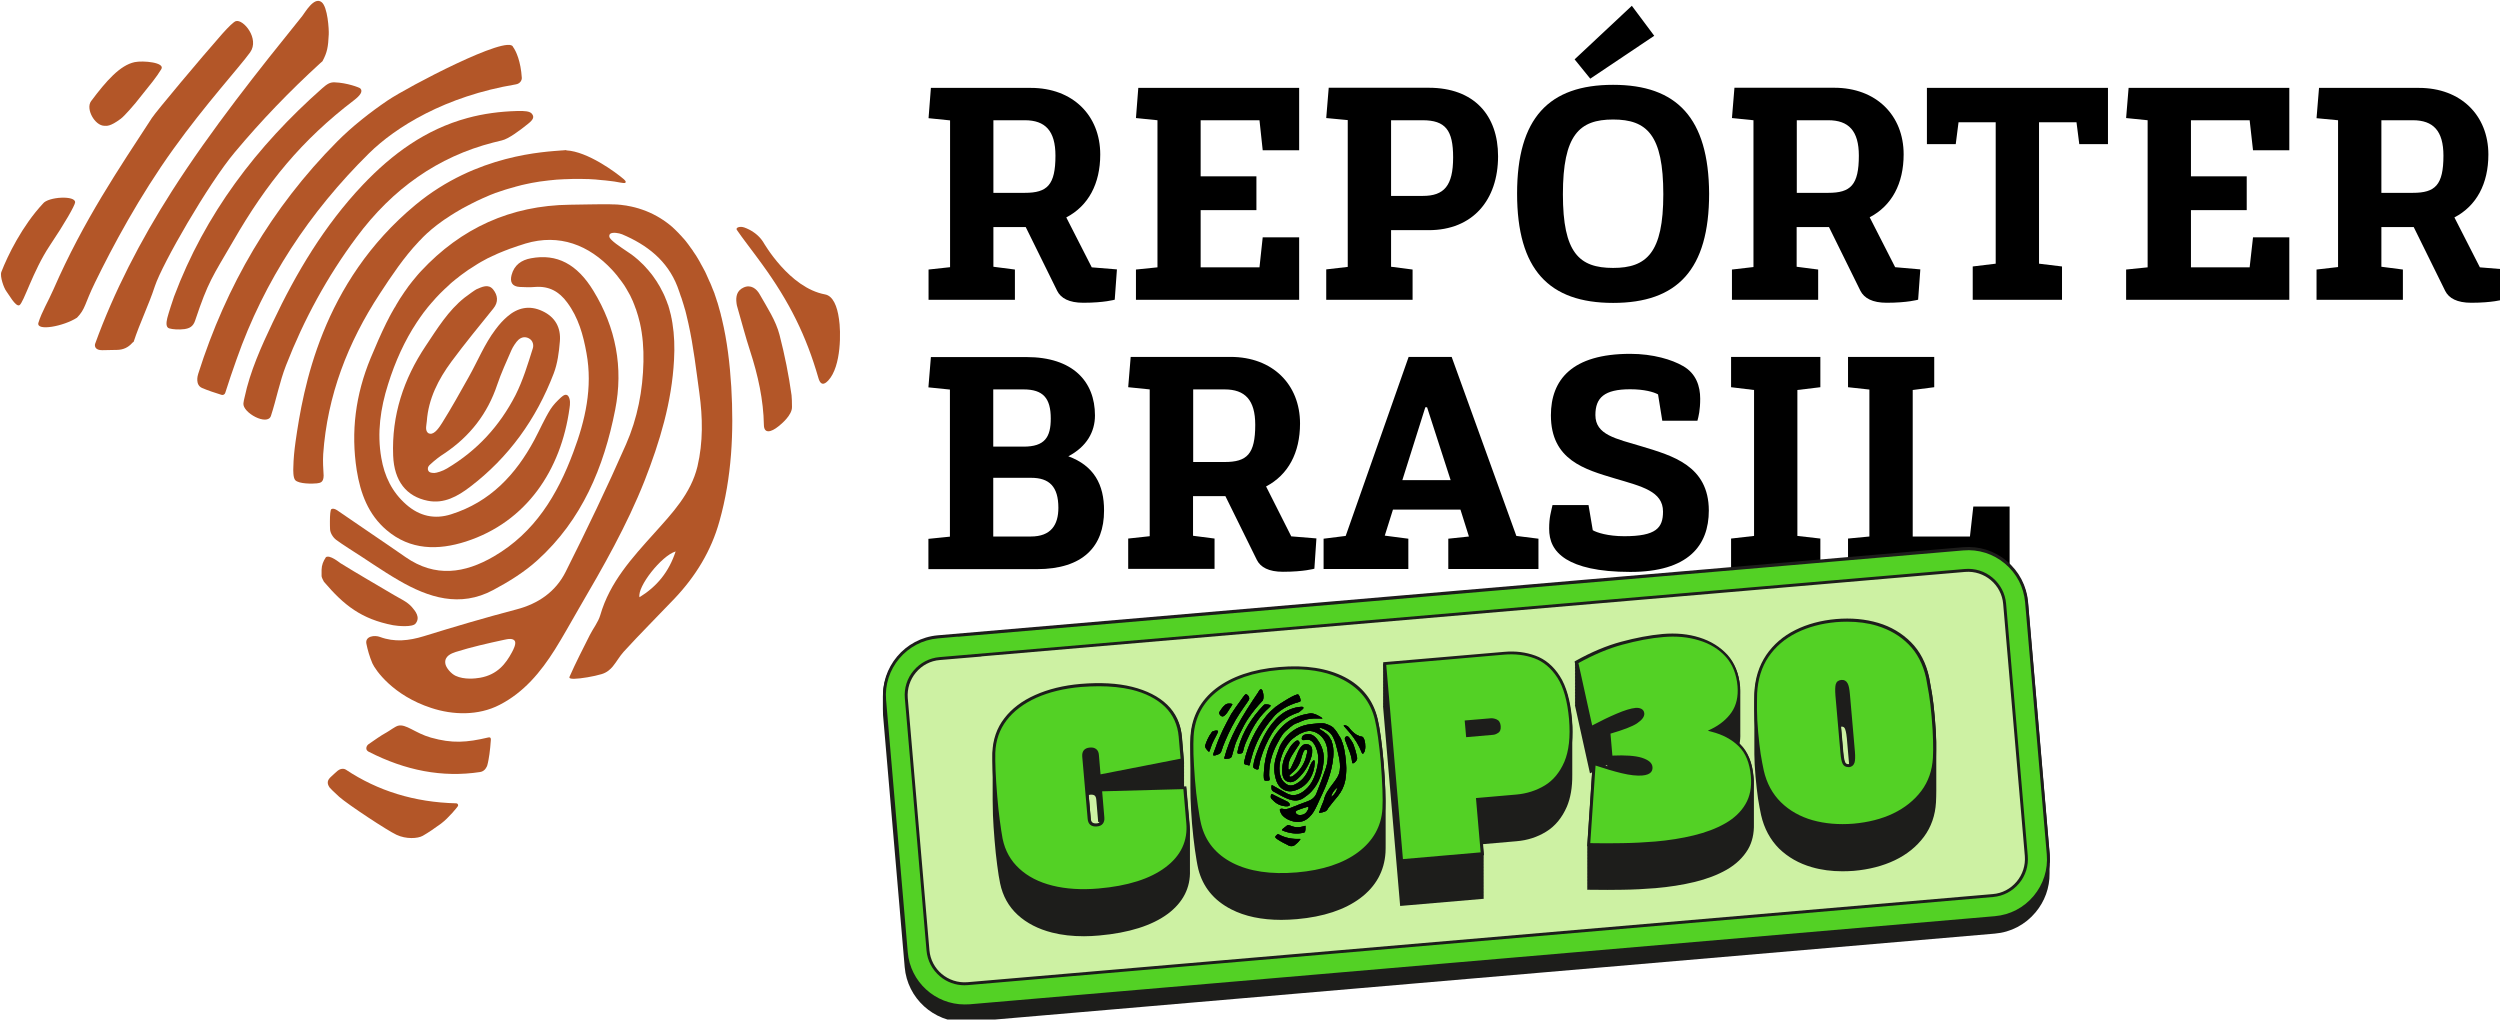 <svg xmlns:inkscape="http://www.inkscape.org/namespaces/inkscape" xmlns:sodipodi="http://sodipodi.sourceforge.net/DTD/sodipodi-0.dtd" xmlns="http://www.w3.org/2000/svg" xmlns:svg="http://www.w3.org/2000/svg" width="452.634mm" height="184.589mm" viewBox="0 0 452.634 184.589" id="svg1" xml:space="preserve"><defs id="defs1"></defs><g inkscape:label="Camada 1" inkscape:groupmode="layer" id="layer1" transform="translate(121.277,-56.137)"><g id="g109" transform="matrix(0.265,0,0,0.265,-233.635,-43.542)">	<g id="g27">		<path d="m 1124.2,507.9 h -21.5 v -49.6 h 21.5 c 13.9,0 20.9,7.2 20.9,24.2 0,20.1 -5.6,25.4 -20.9,25.4 m 28.3,16.8 c 15.1,-7.9 23.2,-23 23.2,-43 0,-26.7 -18.8,-45.5 -47.4,-45.5 H 1060 l -1.6,20.7 14.7,1.5 v 100.3 l -14.7,1.6 V 581 h 59 v -20.7 l -14.7,-1.9 v -27.1 h 19.4 2.7 l 21.5,43.6 c 2.5,5 8.1,8.1 17.8,8.1 14.3,0 21.5,-2.1 21.5,-2.1 l 1.5,-20.7 -17.2,-1.4 z" id="path1"></path>		<polygon points="1282.4,496.6 1244.3,496.6 1244.3,458.3 1284.5,458.3 1286.7,478.8 1311.6,478.8 1311.6,436.2 1201.7,436.2 1200.1,456.8 1214.8,458.3 1214.8,558.8 1200.1,560.3 1200.1,581 1311.6,581 1311.6,538.3 1286.7,538.3 1284.5,558.8 1244.3,558.8 1244.3,519.7 1282.4,519.7 " id="polygon1"></polygon>		<path d="m 1374.4,458.3 h 21.5 c 15.7,0 20.9,6.8 20.9,25.4 0,19.4 -6.2,26.3 -20.7,26.3 h -21.7 z m 14.7,102 -14.7,-1.9 v -25 h 25.7 c 30.2,0 47.4,-20.7 47.4,-50.5 0,-27.9 -16.3,-46.8 -47.4,-46.8 h -68.3 l -1.7,20.7 14.7,1.4 v 100.3 l -14.7,1.7 V 581 h 59 z" id="path2"></path>		<polygon points="1554.2,400.6 1538.9,380.1 1499.8,416.7 1510.5,429.9 " id="polygon2"></polygon>		<path d="m 1526.1,559.2 c -23.2,0 -34.3,-10.3 -34.3,-50.3 0,-40.6 11.2,-51.1 34.3,-51.1 23.2,0 34.3,10.6 34.3,51.1 0,40 -11.4,50.3 -34.3,50.3 m 0,-125.1 c -43.9,0 -65.6,22.7 -65.6,74.3 0,51.9 21.7,74.7 65.6,74.7 43.9,0 65.6,-22.7 65.6,-74.7 -0.3,-51.6 -22,-74.3 -65.6,-74.3" id="path3"></path>		<path d="m 1673.1,507.9 h -21.5 v -49.6 h 21.5 c 13.9,0 20.9,7.2 20.9,24.2 0,20.1 -5.6,25.4 -20.9,25.4 M 1713,583 c 14.3,0 21.5,-2.1 21.5,-2.1 l 1.5,-20.7 -17.2,-1.5 -17.4,-34.1 c 15.1,-7.9 23.2,-23 23.2,-43 0,-26.7 -18.8,-45.5 -47.4,-45.5 H 1609 l -1.7,20.7 14.7,1.5 v 100.3 l -14.7,1.7 V 581 h 58.9 v -20.7 l -14.7,-1.9 v -27.1 h 19.4 2.7 l 21.5,43.6 c 2.6,5 8.2,8.1 17.9,8.1" id="path4"></path>		<polygon points="1771.8,581 1832.8,581 1832.8,558.2 1817.1,556.3 1817.1,459.7 1842.7,459.7 1844.6,474.6 1864.2,474.6 1864.2,436.2 1740.5,436.2 1740.5,474.6 1760.2,474.6 1762.1,459.7 1787.5,459.7 1787.5,556.3 1771.8,558.2 " id="polygon4"></polygon>		<polygon points="1988.1,538.3 1963.3,538.3 1961,558.8 1920.9,558.8 1920.9,519.7 1959,519.7 1959,496.6 1920.9,496.6 1920.9,458.3 1961,458.3 1963.3,478.8 1988.1,478.8 1988.1,436.2 1878.3,436.2 1876.6,456.8 1891.3,458.3 1891.3,558.8 1876.6,560.3 1876.6,581 1988.1,581 " id="polygon5"></polygon>		<path d="M 2072.5,507.9 H 2051 v -49.6 h 21.5 c 13.9,0 20.9,7.2 20.9,24.2 0,20.1 -5.6,25.4 -20.9,25.4 m 45.8,50.9 -17.4,-34.1 c 15.1,-7.9 23.2,-23 23.2,-43 0,-26.7 -18.8,-45.5 -47.4,-45.5 h -68.3 l -1.7,20.7 14.7,1.4 v 100.3 l -14.7,1.7 V 581 h 59 v -20.7 l -14.7,-1.9 v -27.1 h 19.4 2.7 l 21.5,43.6 c 2.5,5 8.1,8.1 17.8,8.1 14.3,0 21.5,-2.1 21.5,-2.1 l 1.5,-20.7 z" id="path5"></path>		<path d="m 1128.3,742.7 h -25.7 v -40.1 h 25.9 c 12.4,0 18.6,6 18.6,20.5 0,11.7 -5.1,19.6 -18.8,19.6 m -25.7,-100.5 h 20.7 c 13.4,0 18.6,6 18.6,19.9 0,12.8 -4.1,19.2 -18.6,19.2 h -20.7 z m 51.3,45.7 c 12.6,-6.6 18.2,-16.8 18.2,-27.9 0,-23.2 -15.1,-39.9 -46.8,-39.9 H 1060 l -1.7,20.7 14.7,1.5 v 100.5 l -14.7,1.5 V 765 h 74.1 c 31.7,0 45.9,-15.7 45.9,-39.9 0.1,-18 -7,-30.8 -24.4,-37.2" id="path6"></path>		<path d="m 1260.7,691.8 h -21.5 v -49.6 h 21.5 c 13.9,0 20.9,7.2 20.9,24.2 0,20 -5.6,25.4 -20.9,25.4 m 28.3,16.7 c 15.1,-7.9 23.2,-23 23.2,-43 0,-26.7 -18.8,-45.5 -47.4,-45.5 h -68.3 l -1.7,20.7 14.7,1.5 v 100.3 l -14.7,1.6 v 20.7 h 59 v -20.7 l -14.7,-1.9 v -27.1 h 19.4 2.7 l 21.5,43.6 c 2.5,5 8.1,8.1 17.8,8.1 14.3,0 21.5,-2.1 21.5,-2.1 l 1.4,-20.7 -17.2,-1.4 z" id="path7"></path>		<path d="m 1382.1,704.2 15.7,-49.8 h 1.2 l 16.1,49.8 z m 33.7,-84.2 h -29.4 l -43,122.3 -15.1,1.9 v 20.7 h 57.9 v -20.7 l -16.1,-2.1 5.6,-17.8 h 46.1 l 5.8,18.4 -14.1,1.5 v 20.7 h 61.6 v -20.7 l -15.1,-1.9 z" id="path8"></path>		<path d="m 1545.9,681.2 c -18,-5.4 -31.9,-7.9 -31.9,-21.5 0,-11.8 6,-17.6 23.8,-17.6 9.7,0 16.1,1.9 19,3.5 l 2.9,18 h 24 c 0.8,-2.9 1.9,-7.2 1.9,-15.1 0,-8.3 -2.7,-17.2 -11.8,-22.3 -7.4,-4.3 -20.3,-8.3 -36,-8.3 -39.9,0 -54.2,17.8 -54.2,42 0,30.6 23.2,37 43.9,43.2 18.2,5.4 32.7,8.7 32.7,22.6 0,11.2 -4.8,16.8 -26.5,16.8 -11.2,0 -18.8,-2.5 -21.5,-4.1 l -2.9,-17.2 h -24.6 c -1,4.8 -2.3,8.3 -2.3,16.1 0,8.1 2.7,15.3 11.6,20.9 8.1,5 21.5,8.7 43.9,8.7 39.3,0 53.6,-17.8 53.6,-42 -0.1,-30.6 -24.9,-37.4 -45.6,-43.7" id="path9"></path>		<polygon points="1667.7,744.1 1652,742.3 1652,642.6 1667.7,640.7 1667.7,620 1606.7,620 1606.7,640.7 1622.4,642.6 1622.4,742.3 1606.7,744.1 1606.7,764.8 1667.7,764.8 " id="polygon9"></polygon>		<polygon points="1686.6,640.7 1701.2,642.3 1701.2,742.7 1686.6,744.1 1686.6,764.8 1797,764.8 1797,722.2 1772.2,722.2 1769.9,742.7 1730.8,742.7 1730.8,642.6 1745.5,640.7 1745.5,620 1686.6,620 " id="polygon10"></polygon>		<g id="g26">			<g id="g10">				<path class="st0" d="m 717.9,693.5 c 3,-2.8 6.3,-5.4 9.8,-7.6 17.3,-11.6 29.4,-27.1 36,-46.9 2.7,-8 6.3,-15.8 9.7,-23.6 0.9,-2.1 3.2,-5.7 4.8,-7.1 2.4,-2.1 4.8,-2.1 6.9,-1.1 3.2,1.5 3.6,5 2.9,7 -3.4,10.8 -6.7,21.8 -11.8,31.9 -10.8,21 -26.1,37.8 -46.8,50.1 -2.9,1.8 -7.3,3.1 -8.7,3.1 -2.5,0 -3.7,-0.6 -4.1,-1.6 -0.5,-1 -0.6,-2.6 1.3,-4.2 m 14.6,-70.4 c 9.1,-12.3 18.9,-24.2 28.5,-36.1 3.7,-4.5 3.1,-9.1 -0.1,-13.1 -3.3,-4 -7.6,-1.7 -11.4,-0.1 -0.9,0.4 -6.3,4.3 -8.1,5.7 -11.2,8.9 -18.6,21.1 -26.5,32.9 -15.2,22.7 -23.4,47.6 -22.3,75.1 0.7,17.3 9,27.9 23.7,30.8 11.1,2.2 20.4,-3.1 28.7,-9.4 26.6,-20.2 45.4,-46.5 57.3,-77.6 2.6,-6.8 3.6,-14.5 4.2,-21.9 0.8,-9.3 -3.1,-16.6 -11.9,-20.7 -8.9,-4.2 -17,-2.4 -24.2,3.9 -2.9,2.6 -4.9,4.7 -7.9,8.7 -7.5,9.9 -12.2,21.7 -18.3,32.5 -5.9,10.5 -11.7,21 -18.1,31.2 -1.9,3 -5,7.8 -8.2,7.5 -0.4,0 -1.4,-0.3 -1.9,-1 -1.6,-1.9 -0.6,-5.1 -0.4,-7.6 1.1,-15.4 7.9,-28.6 16.9,-40.8" id="path10"></path>			</g>			<g id="g11">				<path class="st0" d="m 757.6,880 c -14.8,3.5 -24.6,4.2 -39.2,0.1 -10.9,-3.1 -17.1,-9.6 -22.5,-8.1 -2.1,0.6 -6,3.6 -7.7,4.5 -4.1,2.2 -8.4,5.4 -12.4,8.1 -1.1,0.7 -1.7,2.2 -1.5,3.3 0.2,1.1 1.4,1.8 1.7,1.9 24.8,12.7 50.2,17.8 76.1,13.8 3.3,-0.5 4.6,-3.8 4.8,-4.5 0.7,-2.5 1.1,-5.2 1.5,-7.8 0.4,-3 0.7,-6 0.9,-9 0.1,-0.8 0.4,-2.8 -1.7,-2.3" id="path11"></path>			</g>			<g id="g12">				<path class="st0" d="m 475.3,514.5 c 0.6,-5 -18.5,-4 -22,0.8 -14.1,15.1 -24.1,35.5 -28.4,46.7 -1.1,3 1.8,11.1 3.4,13.1 1.4,1.7 6.3,10.8 8.9,9.6 2.9,-1.4 9.2,-23.3 20.7,-40.6 10.8,-16.1 17.1,-27.4 17.4,-29.6" id="path12"></path>			</g>			<g id="g13">				<path class="st0" d="m 776.4,433.8 c 3.1,-0.5 4.2,-3 4.1,-4.5 -0.7,-11.2 -3.9,-18.3 -6,-21.1 -3,-8.9 -72.1,27.4 -85.7,36.6 -12.1,8.2 -24.4,17.9 -34.6,28.2 -44.7,45.1 -75.7,98.3 -94.8,158.6 -0.4,1.2 -2.1,7.5 2.6,9.6 3.4,1.5 9.9,3.7 13.3,4.7 1.1,0.4 2.3,-0.3 2.6,-1.4 2.4,-7.6 5,-15.2 7.7,-22.8 19,-54.1 49.9,-100.7 90.5,-140.8 18.3,-18 52,-39 100.3,-47.1" id="path13"></path>			</g>			<g id="g14">				<path class="st0" d="m 542.5,477.9 c 21.7,-30.3 45.6,-56.5 52.4,-66 6.6,-9.3 -4.7,-22.9 -9.8,-21.3 -1.5,0.5 -4.9,3.8 -9.2,8.6 -14.9,16.9 -45.3,53.2 -48.1,57.5 -22.3,34.3 -46.7,70 -67.2,117 -3.6,8.3 -8.2,15.7 -10.4,23.1 -1.4,5.8 17.3,2.3 26.4,-3.6 5.9,-6.1 5.1,-9.3 12.3,-24 11.9,-24.4 30.3,-58.9 53.6,-91.3" id="path14"></path>			</g>			<g id="g15">				<path class="st0" d="m 761.1,473.5 c 1.9,-0.5 3.8,-0.9 5.7,-1.4 4.7,-1 12.8,-7.2 17.9,-11.3 3.8,-3 4.4,-4.8 2.7,-6.9 -1.3,-1.7 -4.7,-2.1 -10.3,-1.9 -11.3,0.3 -22.9,1.8 -33.8,4.8 -28.4,7.7 -51.4,24.5 -71.5,45.7 -26.1,27.6 -45.4,59.9 -61.5,94 -7.8,16.4 -15.5,33.5 -19.2,51.1 -0.3,1.4 -0.7,2.7 -0.8,4.1 -0.7,6.4 16.4,15.7 18.8,8.6 3.7,-11.3 5.9,-23.2 10.3,-34.5 12.2,-31.3 28.2,-60.8 48.3,-87.7 24.5,-33 55.5,-54.9 93.4,-64.6" id="path15"></path>			</g>			<g id="g16">				<path class="st0" d="m 642.8,419.3 c 0.5,-0.4 1,-0.9 1.5,-1.3 3.3,-6.1 3.9,-9.8 4.3,-18.3 0.2,-3.2 -0.7,-18.9 -4.9,-22.1 -5.1,-4 -11.3,7.1 -13.2,9.5 -29.6,36.7 -62,77.3 -89.1,119.7 -21.7,34 -39.7,69.1 -52.4,104.2 -0.5,1.5 -0.1,4.5 4.9,4.4 3.8,-0.1 8,-0.1 10.3,-0.2 3.9,-0.1 7.3,-1.6 10,-4.6 0.3,-0.3 0.7,-0.8 1.1,-0.9 4.2,-12.9 10.3,-25.1 14.5,-38 5.1,-15.4 36.4,-69.8 54.5,-91.4 18.4,-22 37.5,-41.8 58.5,-61" id="path16"></path>			</g>			<g id="g17">				<path class="st0" d="m 735.7,925 c -28.6,-0.7 -53.6,-8.5 -75.4,-23 -0.3,-0.2 -2.7,-1.6 -5.7,0.8 -1.5,1.2 -2.9,2.7 -4.4,4 -2.5,2.2 -3.1,4.4 -1,7.4 0.2,0.3 2.8,3 6.6,6.4 5.9,5.2 32.8,23 39.1,25.9 6.6,3.1 14.5,2.6 17.9,0.7 3.9,-2.2 8.5,-5.4 12.6,-8.4 5.2,-3.9 11.2,-11.4 11.3,-11.7 0.7,-0.8 0.1,-2.1 -1,-2.1" id="path17"></path>			</g>			<g id="g18">				<path class="st0" d="m 956.6,605 c -2.5,-9.8 -8.5,-18.8 -13.6,-27.8 -2.1,-3.8 -6.1,-6.9 -11,-4.6 -4.6,2.1 -5.4,6.2 -4.8,10.7 0.1,0.9 0.3,1.9 0.6,2.8 2.9,10 5.5,20.1 8.7,29.9 5.4,16.6 9.1,33.4 9.4,50.5 0.1,6.1 4.8,5.1 10,0.9 2,-1.6 9.3,-7.6 9.2,-13.2 0,-2.9 -0.1,-6.4 -0.3,-8 -1.9,-13.8 -4.7,-27.6 -8.2,-41.2" id="path18"></path>			</g>			<g id="g19">				<path class="st0" d="m 987.7,577.3 c -24.5,-4.5 -41.9,-35.2 -42.4,-36 -3.3,-5.1 -8.5,-8.2 -12.7,-9.7 -3,-1.1 -6.2,0 -5.2,1.6 3.4,5.1 12.3,16.5 17.3,23.5 18.6,25.6 30.1,48.7 38.5,77.9 1.9,6.4 5.3,2.9 6.6,1.6 9.2,-9.8 8.7,-34 7.4,-42.1 -1.2,-8.8 -4.1,-15.8 -9.5,-16.8" id="path19"></path>			</g>			<g id="g20">				<path class="st0" d="m 665.9,444.6 c 3.9,-3 6.4,-6 4.2,-8.1 -0.7,-0.6 -9,-3.8 -17.5,-4.1 -3.1,-0.1 -5,1 -8.5,4.1 -44.7,39.5 -80,85.8 -101.2,142.3 -0.7,1.9 -3.9,11.7 -4.6,14.6 -0.8,3.3 -1,6.4 1.3,7.1 2.3,0.7 6.6,1 10.4,0.5 3.3,-0.5 5.9,-1.6 7.3,-5.8 9,-26.9 11.7,-29.7 26,-54.3 22.9,-39.8 46.8,-69 82.6,-96.3" id="path20"></path>			</g>			<g id="g21">				<path class="st0" d="m 495.3,462.1 c 1.6,0 3.8,0.7 11.2,-4.8 2.7,-2 9.8,-10.4 10.1,-10.8 11.4,-14.2 13.9,-17.1 17.6,-23.1 2.8,-4.6 -12.5,-6 -18.2,-4.8 -10,2.1 -19.5,12.9 -29.8,26.7 -3.8,5.2 2.5,16.7 9.1,16.8" id="path21"></path>			</g>			<g id="g22">				<path class="st0" d="m 644.8,686.5 c 2.8,-40.1 16.8,-76.3 38.7,-109.7 8.1,-12.4 16.4,-24.8 26.5,-35.5 0.3,-0.3 0.6,-0.7 1,-1 0.5,-0.6 1.1,-1.1 1.6,-1.7 0.3,-0.3 0.6,-0.6 1,-1 0.7,-0.7 1.4,-1.4 2.2,-2.1 0.2,-0.2 0.3,-0.3 0.5,-0.4 0.9,-0.8 1.8,-1.6 2.7,-2.4 0.3,-0.2 0.6,-0.5 0.9,-0.7 0.7,-0.6 1.4,-1.2 2.1,-1.7 0.3,-0.2 0.6,-0.5 0.9,-0.7 1,-0.8 2,-1.5 3,-2.2 1.2,-0.9 2.4,-1.7 3.7,-2.5 0.4,-0.3 0.8,-0.5 1.2,-0.8 0.8,-0.6 1.7,-1.1 2.5,-1.6 0.5,-0.3 0.9,-0.6 1.4,-0.9 0.8,-0.5 1.6,-1 2.4,-1.4 0.5,-0.3 0.9,-0.6 1.4,-0.8 0.8,-0.5 1.6,-1 2.5,-1.4 0.4,-0.3 0.9,-0.5 1.3,-0.7 1,-0.6 2.1,-1.1 3.1,-1.6 0.2,-0.1 0.5,-0.3 0.7,-0.4 1.3,-0.7 2.5,-1.3 3.8,-1.9 0.4,-0.2 0.7,-0.3 1.1,-0.5 0.9,-0.4 1.9,-0.9 2.8,-1.3 0.5,-0.2 0.9,-0.4 1.4,-0.6 0.8,-0.4 1.7,-0.7 2.5,-1.1 0.5,-0.2 1,-0.4 1.4,-0.6 0.9,-0.3 1.7,-0.7 2.6,-1 0.5,-0.2 0.9,-0.4 1.4,-0.5 1,-0.4 2,-0.7 2.9,-1 0.3,-0.1 0.6,-0.2 1,-0.3 1.3,-0.5 2.6,-0.9 4,-1.3 0.2,-0.1 0.5,-0.2 0.7,-0.2 1.1,-0.3 2.2,-0.6 3.2,-0.9 0.5,-0.1 0.9,-0.2 1.3,-0.4 0.9,-0.2 1.8,-0.5 2.7,-0.7 0.5,-0.1 1,-0.2 1.5,-0.4 0.9,-0.2 1.8,-0.4 2.7,-0.6 0.5,-0.1 1,-0.2 1.4,-0.3 1,-0.2 1.9,-0.4 2.9,-0.6 0.4,-0.1 0.8,-0.2 1.2,-0.2 1.4,-0.2 2.7,-0.5 4.1,-0.7 2.1,-0.3 4.3,-0.6 6.4,-0.8 3.4,-0.4 6.9,-0.7 10.4,-0.8 0.1,0 0.3,0 0.4,0 3.4,-0.2 6.8,-0.2 10.3,-0.2 0.2,0 0.5,0 0.7,0 1.5,0 3,0.1 4.5,0.1 0.2,0 0.5,0 0.7,0 1.7,0.1 3.4,0.2 5,0.3 0.3,0 0.5,0 0.8,0.1 1.4,0.1 2.8,0.2 4.2,0.4 0.4,0 0.9,0.1 1.3,0.1 1.6,0.2 3.3,0.4 5,0.6 0.5,0.1 1,0.1 1.5,0.2 1.7,0.3 6.3,1.2 6.9,1 0.8,-0.2 1.2,-1 -0.5,-2.5 -5.8,-5 -24.9,-19 -39.3,-19.8 -0.1,-0.1 -0.2,-0.1 -0.3,-0.2 -0.7,0.1 -1.5,0.1 -2.2,0.2 -0.1,0 -0.2,0 -0.3,0 -11.6,1 -58.4,2.5 -100.2,37.1 -64.4,53.3 -76.9,125.6 -82.1,162 -0.8,5.8 -1.4,11.6 -1.5,17.4 -0.1,1.9 -0.2,7.2 1.3,8.8 2.5,2.7 12.1,2.5 14.7,2.2 2.3,-0.3 4.6,-0.5 4.7,-5.2 -0.3,-5 -0.6,-9.9 -0.3,-14.7" id="path22"></path>			</g>			<g id="g23">				<path class="st0" d="m 692.5,803.3 c 3.2,0.6 13.3,1.5 15.4,-1.1 3.5,-4.3 -0.2,-8.6 -2.5,-11.3 -3.1,-3.6 -8,-5.7 -12.2,-8.2 -12.3,-7.3 -24.7,-14.4 -36.8,-21.9 -0.3,-0.2 -7.4,-6 -9.8,-3.9 0,0.1 0,0.1 -0.1,0.2 -1.7,2.6 -2.7,5.1 -2.8,8.3 0,1.5 0,2.9 0,4.4 0,0.6 1.1,3.1 1.6,3.8 13.7,16.1 25.6,25.5 47.2,29.7" id="path23"></path>			</g>			<g id="g24">				<path class="st0" d="m 761.4,756.3 c -19.9,11.6 -40,14.6 -60.3,0.5 -15.2,-10.6 -30.7,-20.9 -46,-31.5 -0.4,-0.3 -3,-2.3 -4.7,-1.3 -0.7,0.4 -1,4.2 -1,8.2 0,1.9 0,3.9 0.1,5.6 0.1,2.2 1.7,5.3 4.2,7.2 1.9,1.4 4.8,3.4 9,6.1 11.3,7.1 22.2,14.9 33.8,21.6 20.3,11.8 41.8,18.7 64.4,6.6 10.7,-5.7 21.4,-12.3 30.3,-20.4 30.4,-27.5 45.4,-63.5 53.1,-102.8 5.7,-28.8 0.5,-56.1 -14.9,-81.3 -11.1,-18.2 -24.9,-25.5 -42.6,-22.2 -6.6,1.2 -11.5,4.6 -13.3,11.5 -1.2,4.7 0.3,7.8 5.6,8.1 3.5,0.2 7.1,0.3 10.6,0 9.4,-0.7 16.3,3.1 21.8,10.6 7.7,10.3 11,22.3 13.2,34.6 4.3,23.5 -0.8,45.9 -9,67.7 -10.8,29.1 -26.4,55 -54.3,71.2" id="path24"></path>			</g>			<g id="g25">				<path class="st0" d="m 860.9,784.2 c -1.6,-7.2 14.9,-28.3 24.7,-31.3 -4.6,14 -12.7,23.9 -24.7,31.3 m -87.2,37.7 c -4.1,7.6 -9.8,15.2 -21.7,17.3 -3.4,0.6 -10.9,1.4 -16.7,-1.3 -2.9,-1.3 -6.8,-5.5 -7.1,-8.7 -0.5,-4.8 4.1,-6.6 7.1,-7.6 10.8,-3.4 21.9,-5.9 33,-8.3 2.3,-0.5 6.6,-1.5 7.6,1.2 0.6,1.9 -1,5.2 -2.2,7.4 M 917.2,594.1 c 0,0 0,-0.1 0,-0.1 -0.2,-0.9 -0.4,-1.8 -0.7,-2.7 0,-0.1 0,-0.1 0,-0.2 -0.2,-0.9 -0.5,-1.7 -0.7,-2.6 0,-0.1 -0.1,-0.2 -0.1,-0.3 -0.2,-0.8 -0.5,-1.6 -0.7,-2.5 0,-0.1 -0.1,-0.3 -0.1,-0.4 -0.2,-0.8 -0.5,-1.6 -0.7,-2.4 -0.1,-0.2 -0.1,-0.3 -0.2,-0.5 -0.2,-0.7 -0.5,-1.5 -0.7,-2.2 -0.1,-0.2 -0.1,-0.4 -0.2,-0.6 -0.2,-0.7 -0.5,-1.4 -0.7,-2.1 -0.1,-0.2 -0.2,-0.4 -0.2,-0.7 -0.3,-0.7 -0.5,-1.4 -0.8,-2 -0.1,-0.2 -0.2,-0.5 -0.3,-0.7 -0.3,-0.6 -0.5,-1.3 -0.8,-2 -0.1,-0.3 -0.2,-0.5 -0.3,-0.8 -0.2,-0.6 -0.5,-1.2 -0.8,-1.9 l -0.4,-0.8 c -0.3,-0.6 -0.5,-1.2 -0.8,-1.8 -0.1,-0.3 -0.3,-0.6 -0.4,-0.9 -0.3,-0.6 -0.5,-1.2 -0.8,-1.8 -0.2,-0.3 -0.3,-0.6 -0.4,-0.9 -0.3,-0.6 -0.5,-1.1 -0.8,-1.7 -0.1,-0.3 -0.3,-0.6 -0.5,-0.9 -0.3,-0.6 -0.6,-1.1 -0.9,-1.7 -0.2,-0.3 -0.3,-0.6 -0.5,-0.9 -0.3,-0.6 -0.6,-1.2 -1,-1.8 -0.1,-0.3 -0.3,-0.5 -0.4,-0.8 -0.5,-0.9 -1,-1.7 -1.5,-2.6 -0.5,-0.8 -0.9,-1.6 -1.4,-2.3 -0.2,-0.2 -0.3,-0.5 -0.5,-0.7 -0.3,-0.5 -0.7,-1 -1,-1.5 -0.2,-0.3 -0.4,-0.5 -0.5,-0.8 -0.3,-0.5 -0.7,-1 -1,-1.4 -0.2,-0.3 -0.4,-0.5 -0.6,-0.8 -0.3,-0.5 -0.7,-1 -1,-1.4 -0.2,-0.2 -0.3,-0.5 -0.5,-0.7 -0.4,-0.6 -0.9,-1.1 -1.3,-1.7 -0.1,-0.1 -0.2,-0.3 -0.3,-0.4 -0.6,-0.7 -1.1,-1.4 -1.7,-2 -0.1,-0.1 -0.1,-0.2 -0.2,-0.2 -0.5,-0.6 -1,-1.1 -1.5,-1.7 -0.2,-0.2 -0.3,-0.3 -0.5,-0.5 -0.4,-0.5 -0.9,-0.9 -1.3,-1.4 -0.2,-0.2 -0.4,-0.4 -0.5,-0.5 -0.4,-0.4 -0.9,-0.9 -1.3,-1.3 -0.2,-0.2 -0.3,-0.3 -0.5,-0.5 -0.5,-0.5 -1,-0.9 -1.5,-1.4 -0.1,-0.1 -0.2,-0.2 -0.3,-0.3 -1.3,-1.1 -2.6,-2.2 -4,-3.2 -0.1,-0.1 -0.2,-0.1 -0.3,-0.2 -0.6,-0.4 -1.2,-0.8 -1.8,-1.3 -0.2,-0.1 -0.3,-0.2 -0.5,-0.3 -0.6,-0.4 -1.1,-0.7 -1.7,-1.1 l -0.5,-0.3 c -0.6,-0.4 -1.2,-0.7 -1.7,-1 -0.1,-0.1 -0.3,-0.2 -0.4,-0.2 -3,-1.7 -6.2,-3.1 -9.6,-4.3 -3.4,-1.2 -6.9,-2.1 -10.5,-2.7 -0.1,0 -0.2,0 -0.4,-0.1 -0.8,-0.1 -1.5,-0.2 -2.3,-0.3 -0.2,0 -0.5,-0.1 -0.7,-0.1 -0.6,-0.1 -1.3,-0.2 -2,-0.2 -0.3,0 -0.6,-0.1 -0.8,-0.1 -0.7,-0.1 -1.3,-0.1 -2,-0.1 -0.3,0 -0.5,0 -0.8,0 -0.9,-0.1 -1.9,-0.1 -2.8,-0.1 -9.1,-0.1 -18.2,0.2 -27.3,0.3 -40.4,0.5 -74.3,16 -101.6,45.3 -0.9,0.9 -1.7,1.9 -2.6,2.9 -0.2,0.2 -0.4,0.4 -0.5,0.6 -0.8,0.9 -1.6,1.9 -2.4,2.9 -0.2,0.2 -0.3,0.4 -0.5,0.6 -0.7,0.9 -1.4,1.8 -2.1,2.7 -0.1,0.2 -0.3,0.3 -0.4,0.5 -0.7,1 -1.4,2 -2.1,3 -0.2,0.3 -0.4,0.5 -0.6,0.8 -0.7,1 -1.4,2 -2,3 -0.1,0.2 -0.3,0.4 -0.4,0.6 -0.6,0.8 -1.1,1.7 -1.6,2.5 -0.2,0.3 -0.4,0.6 -0.6,1 -0.6,1 -1.2,1.9 -1.7,2.9 -0.2,0.4 -0.4,0.8 -0.7,1.1 -0.4,0.8 -0.9,1.5 -1.3,2.3 -0.3,0.5 -0.5,1 -0.8,1.4 -0.4,0.8 -0.8,1.6 -1.3,2.4 -0.2,0.5 -0.5,0.9 -0.7,1.4 -0.5,0.9 -0.9,1.8 -1.4,2.7 -3.9,7.9 -7.4,16 -10.8,24.2 -10.3,24.9 -13.6,50.2 -9.5,76.6 2.5,15.7 7.9,30.3 20.4,40.9 16.2,13.8 35.2,13.9 54.2,7.8 41.4,-13.4 65,-48.8 70.8,-91.2 0.4,-2.6 0.7,-5.9 -0.9,-8.2 -0.5,-0.7 -1.4,-1 -2.2,-0.8 -0.9,0.2 -2,1.1 -2.7,1.7 -2.8,2.6 -5.2,5 -7.2,8.1 -4.2,6.7 -7.3,14 -11,20.9 -12.8,23.9 -30.3,42.5 -56.9,50.9 -11.3,3.6 -21.6,1.3 -30.7,-6.7 -9.7,-8.5 -14.9,-19.4 -17,-31.8 -3,-17.1 -0.6,-33.9 4.6,-50.3 4.9,-15.7 11.4,-29.9 19.6,-42.3 1.6,-2.4 3.2,-4.7 4.9,-7 0,0 0.1,-0.1 0.1,-0.1 1.7,-2.2 3.4,-4.4 5.2,-6.4 0.1,-0.1 0.2,-0.2 0.3,-0.3 1.7,-2 3.5,-4 5.3,-5.8 l 0.5,-0.5 c 1.8,-1.8 3.6,-3.5 5.5,-5.2 0.3,-0.3 0.6,-0.5 0.8,-0.8 0.6,-0.5 1.1,-1 1.7,-1.5 0.3,-0.3 0.6,-0.5 0.9,-0.7 0.9,-0.8 1.9,-1.6 2.9,-2.3 0.4,-0.3 0.8,-0.7 1.2,-1 0.5,-0.4 1,-0.8 1.6,-1.2 0.7,-0.5 1.4,-1 2.1,-1.5 0.6,-0.4 1.2,-0.8 1.8,-1.3 0.6,-0.4 1.1,-0.8 1.7,-1.1 0.5,-0.3 0.9,-0.6 1.4,-0.9 0.9,-0.6 1.9,-1.2 2.8,-1.8 0.4,-0.2 0.8,-0.5 1.1,-0.7 0.7,-0.4 1.4,-0.9 2.2,-1.3 0.4,-0.2 0.8,-0.5 1.3,-0.7 1,-0.6 2.1,-1.1 3.1,-1.7 0.3,-0.2 0.6,-0.3 0.9,-0.4 0.9,-0.5 1.8,-0.9 2.7,-1.3 0.4,-0.2 0.8,-0.4 1.2,-0.5 1.1,-0.6 2.3,-1.1 3.5,-1.6 0.2,-0.1 0.4,-0.2 0.5,-0.2 1.1,-0.5 2.1,-0.9 3.2,-1.3 0.4,-0.1 0.7,-0.3 1.1,-0.4 1.2,-0.5 2.5,-1 3.8,-1.4 0.1,0 0.2,-0.1 0.3,-0.1 1.2,-0.4 2.4,-0.9 3.7,-1.3 0.4,-0.1 0.7,-0.2 1,-0.3 1.3,-0.4 2.7,-0.9 4,-1.3 23.2,-6.9 43.4,1 59.2,18 0.6,0.6 1.1,1.2 1.7,1.9 0.2,0.2 0.3,0.4 0.5,0.6 0.4,0.4 0.7,0.9 1.1,1.3 0.2,0.2 0.4,0.4 0.5,0.7 0.4,0.4 0.7,0.9 1,1.3 0.2,0.2 0.3,0.4 0.5,0.6 0.4,0.5 0.8,1.1 1.2,1.6 l 0.3,0.4 c 0.5,0.7 0.9,1.3 1.4,2 l 0.2,0.3 c 0.4,0.6 0.8,1.2 1.1,1.8 0.1,0.2 0.2,0.3 0.3,0.5 0.3,0.5 0.6,1.1 0.9,1.6 0.1,0.2 0.2,0.3 0.3,0.5 0.3,0.6 0.7,1.2 1,1.8 0.1,0.1 0.1,0.2 0.2,0.3 0.7,1.5 1.4,3 2.1,4.5 0,0 0,0.1 0,0.1 0.3,0.7 0.6,1.5 0.9,2.2 0,0.1 0.1,0.2 0.1,0.3 0.3,0.7 0.5,1.4 0.8,2.2 0,0 0,0.1 0.1,0.1 1.1,3.2 2,6.4 2.8,9.7 1.9,8.5 2.6,17.4 2.4,26.5 -0.4,19.5 -4.1,38.7 -11.9,56.4 -12.9,29.4 -26.9,58.5 -41.3,87.2 -6.8,13.5 -18.6,21.7 -33.6,25.6 -21.3,5.6 -42.3,11.8 -63.3,18.3 -10.1,3.1 -20,4.2 -29.9,0.5 -3.6,-1.4 -10.3,-0.6 -9.3,4.6 0.8,4 2.1,8.7 4.1,13.4 2.1,4.7 14.1,22 40.2,30.5 14.8,4.9 32.2,5.4 46.7,-2.1 16.6,-8.5 28.1,-22.4 37.8,-37.8 5.7,-9.1 10.9,-18.6 16.3,-27.9 16.6,-28.4 32.9,-56.9 45,-87.5 10.4,-26.6 18.6,-53.7 20.1,-82.5 0.5,-8.7 0.2,-17.1 -1.1,-25.1 -0.2,-1.1 -0.4,-2.3 -0.6,-3.4 0,-0.1 0,-0.2 -0.1,-0.3 -0.1,-0.5 -0.2,-1 -0.3,-1.6 0,-0.1 -0.1,-0.3 -0.1,-0.4 -0.4,-1.6 -0.8,-3.1 -1.2,-4.6 -0.1,-0.2 -0.1,-0.4 -0.2,-0.6 -0.2,-0.5 -0.3,-0.9 -0.4,-1.4 l -0.2,-0.4 c -0.3,-0.8 -0.6,-1.7 -0.9,-2.5 -0.1,-0.2 -0.2,-0.5 -0.3,-0.7 -0.2,-0.4 -0.3,-0.8 -0.5,-1.2 -0.1,-0.3 -0.2,-0.5 -0.3,-0.8 -0.3,-0.6 -0.5,-1.2 -0.8,-1.8 -0.2,-0.3 -0.3,-0.7 -0.5,-1 -0.2,-0.4 -0.3,-0.7 -0.5,-1 -0.2,-0.3 -0.3,-0.6 -0.5,-0.9 -0.2,-0.3 -0.4,-0.7 -0.5,-1 -0.3,-0.5 -0.5,-1 -0.8,-1.5 -0.2,-0.4 -0.4,-0.7 -0.6,-1 -0.2,-0.4 -0.4,-0.7 -0.7,-1.1 -0.2,-0.3 -0.4,-0.6 -0.5,-0.9 -0.3,-0.4 -0.5,-0.8 -0.8,-1.2 -0.2,-0.3 -0.3,-0.5 -0.5,-0.7 -0.4,-0.5 -0.8,-1.1 -1.1,-1.6 -0.2,-0.2 -0.4,-0.5 -0.5,-0.7 -0.3,-0.4 -0.6,-0.8 -0.9,-1.2 -0.2,-0.2 -0.3,-0.4 -0.5,-0.6 -0.5,-0.6 -0.9,-1.1 -1.4,-1.7 -0.1,-0.2 -0.3,-0.3 -0.4,-0.5 -0.4,-0.4 -0.8,-0.9 -1.2,-1.3 l -0.5,-0.6 c -0.5,-0.5 -0.9,-1 -1.4,-1.5 -0.1,-0.1 -0.2,-0.2 -0.3,-0.3 -0.6,-0.5 -1.1,-1.1 -1.7,-1.6 l -0.5,-0.5 c -0.5,-0.4 -1,-0.9 -1.4,-1.3 -0.2,-0.1 -0.3,-0.3 -0.5,-0.4 -0.6,-0.5 -1.3,-1.1 -1.9,-1.6 -0.2,-0.1 -0.3,-0.2 -0.4,-0.3 -0.6,-0.4 -1.1,-0.9 -1.7,-1.3 -0.2,-0.1 -0.4,-0.3 -0.6,-0.4 -0.7,-0.5 -1.4,-1 -2.2,-1.5 -4.4,-3 -11.7,-7.7 -12.2,-10.1 -0.1,-0.6 -0.1,-1.7 0.8,-2.2 1.7,-1 5.6,-0.4 7.9,0.5 17,7.2 30.9,17.9 37.8,35.7 0.5,1.3 1,2.6 1.4,3.9 0.1,0.4 0.3,0.8 0.4,1.2 0.3,0.9 0.6,1.9 1,2.8 0.1,0.4 0.3,0.8 0.4,1.3 0.4,1.2 0.7,2.3 1.1,3.5 0.2,0.7 0.4,1.4 0.6,2.1 0.2,0.5 0.3,1.1 0.5,1.6 0.2,0.8 0.4,1.6 0.6,2.4 0,0.1 0.1,0.3 0.1,0.4 0.5,2 1,4 1.4,6 3.5,15.7 5.3,31.7 7.5,47.6 2.3,16.7 2.6,33.5 -1.3,50.1 -4.5,18.6 -17.3,32 -29.4,45.5 -15.2,16.9 -30.5,33.5 -37,56.1 -1.4,4.8 -4.9,9.1 -7.2,13.7 -4.7,9.4 -9.6,18.8 -13.8,28.4 -0.5,1.1 0.8,1.4 3.1,1.4 4.7,-0.1 13.5,-1.6 18.8,-3.2 3.7,-1.1 6,-3.3 7.6,-5.2 2.7,-3.3 4.7,-7 7.5,-10.1 11.3,-12.4 23.2,-24.2 34.7,-36.3 14.4,-15.2 25.1,-32.6 30.7,-52.8 8.5,-30.1 9.9,-61 8.1,-91.9 -1,-15.9 -2.8,-31.3 -6.4,-46.3" id="path25"></path>			</g>		</g>	</g>	<g id="g108">		<path class="st1" d="m 1824.5,964.9 c 0,-1.4 0,-2.9 -0.1,-4.3 l -14.8,-172.2 c -0.9,-10.9 -6.1,-20.8 -14.5,-27.8 -8.4,-7.1 -19,-10.4 -29.9,-9.5 l -700.5,60.2 c -21.4,1.8 -37.6,19.9 -37.5,41 0,0.3 0,0.7 0,1 0,0.3 0,0.7 0,1 0,0.3 0,0.7 0,1 0,0.3 0,0.7 0,1 0,0.3 0,0.7 0,1 0,0.3 0,0.7 0,1 0,0.3 0,0.7 0,1 0,0.3 0,0.7 0,1 0,1.4 0,2.9 0.1,4.4 l 14.8,172.2 c 1.8,21.3 19.8,37.5 40.8,37.5 1.2,0 2.4,-0.1 3.5,-0.2 l 700.5,-60.2 c 10.9,-0.9 20.8,-6.1 27.8,-14.5 6.3,-7.5 9.7,-16.9 9.6,-26.6 0,-0.3 0,-0.7 0,-1 0,-0.3 0,-0.7 0,-1 0,-0.3 0,-0.7 0,-1 0,-0.3 0,-0.7 0,-1 0,-0.3 0,-0.7 0,-1 0,-0.3 0,-0.7 0,-1 0,-0.3 0,-0.7 0,-1 0.2,-0.3 0.2,-0.7 0.2,-1 z" id="path27"></path>		<g id="g29">			<path class="st2" d="m 1078.3,810.1 -13.5,1.2 c -22,1.9 -38.3,21.3 -36.4,43.3 l 14.8,172.2 c 1.9,22 21.3,38.3 43.3,36.4 L 1787,1003 c 22,-1.9 38.3,-21.3 36.4,-43.3 l -14.8,-172.2 c -1.9,-22 -21.3,-38.3 -43.3,-36.4 l -13.5,1.2 z" id="path28"></path>			<path class="st1" d="m 1083,1064.3 c -21,0 -39,-16.2 -40.8,-37.5 l -14.8,-172.2 c -1.9,-22.5 14.8,-42.4 37.3,-44.4 L 1765.2,750 c 10.9,-0.9 21.5,2.4 29.9,9.5 8.4,7.1 13.5,16.9 14.5,27.8 l 14.8,172.2 c 0.9,10.9 -2.4,21.5 -9.5,29.9 -7.1,8.4 -16.9,13.5 -27.8,14.5 l -700.5,60.2 c -1.3,0.1 -2.5,0.2 -3.6,0.2 z m -4.7,-254.2 0.1,1 -13.5,1.2 c -21.4,1.8 -37.4,20.8 -35.5,42.2 l 14.8,172.2 c 1.7,20.3 18.8,35.7 38.8,35.7 1.1,0 2.2,0 3.4,-0.1 l 700.5,-60.2 c 10.4,-0.9 19.8,-5.8 26.5,-13.8 6.7,-8 9.9,-18.1 9,-28.4 l -14.8,-172.2 c -0.9,-10.4 -5.8,-19.8 -13.8,-26.5 -8,-6.7 -18.1,-9.9 -28.4,-9 l -687,59 z" id="path29"></path>		</g>		<g id="g31">			<path class="st3" d="m 1094.5,823.7 -28.5,2.4 c -13.8,1.2 -23.9,13.3 -22.8,27 l 14.8,172.2 c 1.2,13.8 13.3,23.9 27,22.8 l 700.5,-60.2 c 13.8,-1.2 23.9,-13.3 22.8,-27 l -14.8,-172.2 c -1.2,-13.8 -13.3,-23.9 -27,-22.8 l -28.5,2.4 z" id="path30"></path>			<path class="st1" d="m 1082.9,1049.3 c -6.1,0 -12,-2.1 -16.7,-6.1 -5.3,-4.5 -8.6,-10.7 -9.2,-17.7 l -14.8,-172.2 c -0.6,-6.9 1.5,-13.7 6,-19 4.5,-5.3 10.7,-8.6 17.7,-9.2 l 700.5,-60.2 c 6.9,-0.6 13.7,1.5 19,6 5.3,4.5 8.6,10.7 9.2,17.7 l 14.8,172.2 c 0.6,6.9 -1.5,13.7 -6,19 -4.5,5.3 -10.7,8.6 -17.7,9.2 l -700.5,60.2 c -0.7,0 -1.5,0.1 -2.3,0.1 z m 11.6,-225.6 0.1,1 -28.5,2.4 c -6.4,0.5 -12.2,3.6 -16.3,8.5 -4.1,4.9 -6.1,11.1 -5.6,17.5 l 14.8,172.2 c 1.1,13.2 12.8,23 26,21.9 L 1785.5,987 c 6.4,-0.5 12.2,-3.6 16.3,-8.5 4.1,-4.9 6.1,-11.1 5.6,-17.5 l -14.8,-172.2 c -1.1,-13.2 -12.8,-23 -26,-21.9 l -672,57.7 z" id="path31"></path>		</g>		<g id="g107">			<g id="g58">				<path class="st1" d="m 1746.9,888.2 c 0,-1.6 0,-3.2 0,-5 -0.1,-4.5 -0.4,-10.2 -1,-16.8 -0.5,-5.8 -1.1,-11 -1.8,-15.3 -0.7,-4.2 -1.4,-8 -2,-11.3 -2.1,-9.7 -6.3,-17.7 -12.4,-23.8 -6.1,-6.1 -13.6,-10.5 -22.4,-13.2 -8.8,-2.6 -18.4,-3.5 -28.8,-2.6 -10.2,0.9 -19.6,3.4 -27.8,7.5 -8.3,4.1 -15,9.9 -19.9,17.1 -4.9,7.2 -7.7,16 -8.1,26.1 -0.1,2.7 -0.1,5.7 -0.1,9.1 0,0.3 0,0.7 0,1 0,0.3 0,0.7 0,1 0,0.3 0,0.7 0,1 0,0.3 0,0.7 0,1 0,0.3 0,0.7 0,1 0,0.3 0,0.7 0,1 0,0.3 0,0.7 0,1 0,0.3 0,0.7 0,1 0,0.3 0,0.7 0,1 0,0.3 0,0.7 0,1 0,0.3 0,0.7 0,1 0,0.3 0,0.7 0,1 0,0.3 0,0.7 0,1 0,0.3 0,0.7 0,1 0,0.3 0,0.7 0,1 0,0.3 0,0.7 0,1 0,0.3 0,0.7 0,1 0,0.3 0,0.7 0,1 0,0.3 0,0.7 0,1 0,0.3 0,0.7 0,1 0,0.3 0,0.7 0,1 0,0.3 0,0.7 0,1 0,0.3 0,0.7 0,1 0,0.3 0,0.7 0,1 0,0.3 0,0.7 0,1 0,0.3 0,0.7 0,1 0,0.3 0,0.7 0,1 0,0.3 0,0.7 0,1 0,1.1 0,2.2 0,3.3 0,4.3 0.3,9.4 0.8,15.3 0.5,5.7 1.1,10.8 1.7,15.1 0.7,4.3 1.4,8.1 2.1,11.3 2.1,9.2 6.3,16.9 12.3,22.9 6.1,5.9 13.6,10.2 22.4,12.7 6.5,1.9 13.5,2.8 20.8,2.8 2.6,0 5.2,-0.1 7.9,-0.3 10.3,-0.9 19.7,-3.3 27.9,-7.2 8.2,-3.9 14.9,-9.3 19.9,-16 5,-6.7 7.8,-14.7 8.3,-23.7 v 0 c 0.1,-2.3 0.2,-4.9 0.2,-7.8 0,-0.3 0,-0.7 0,-1 0,-0.3 0,-0.7 0,-1 0,-0.3 0,-0.7 0,-1 0,-0.3 0,-0.7 0,-1 0,-0.3 0,-0.7 0,-1 0,-0.3 0,-0.7 0,-1 0,-0.3 0,-0.7 0,-1 0,-0.3 0,-0.7 0,-1 0,-0.3 0,-0.7 0,-1 0,-0.3 0,-0.7 0,-1 0,-0.3 0,-0.7 0,-1 0,-0.3 0,-0.7 0,-1 0,-0.3 0,-0.7 0,-1 0,-0.3 0,-0.7 0,-1 0,-0.3 0,-0.7 0,-1 0,-0.3 0,-0.7 0,-1 0,-0.3 0,-0.7 0,-1 0,-0.3 0,-0.7 0,-1 0,-0.3 0,-0.7 0,-1 0,-0.3 0,-0.7 0,-1 0,-0.3 0,-0.7 0,-1 0,-0.3 0,-0.7 0,-1 0,-0.3 0,-0.7 0,-1 0,-0.3 0,-0.7 0,-1 0,-0.3 0,-0.7 0,-1 0,-0.3 0,-0.7 0,-1 0,-0.3 0,-0.7 0,-1 0,-0.5 0,-0.9 0,-1.2 z m -64.8,-15.6 c 0.1,0 0.2,0 0.3,0 0.9,0 1.6,0.4 2,1.2 0.4,0.8 1,2.6 1.4,6.8 l 1.6,18.4 c -0.2,0 -0.3,0.1 -0.5,0.1 -1.1,0.1 -1.8,-0.3 -2.3,-1.2 -0.4,-0.8 -1,-2.6 -1.3,-6.8 l -1.6,-18.4 c 0.1,0 0.3,-0.1 0.4,-0.1 z" id="path32"></path>				<path class="st1" d="m 1236.6,939.4 -2.2,-25.1 h -1.5 v -0.1 h 0.1 l -0.1,-1 h 0.1 l -0.1,-1 h 0.1 l -0.1,-1 h 0.1 l -0.1,-1 h 0.1 l -0.1,-1 h 0.1 l -0.1,-1 h 0.1 l -0.1,-1 h 0.1 l -0.1,-1 h 0.1 l -0.1,-1 h 0.1 l -0.1,-1 h 0.1 l -0.1,-1 h 0.1 l -0.1,-1 h 0.1 l -0.1,-1 h 0.1 l -0.1,-1 h 0.1 l -0.1,-1 h 0.1 l -0.1,-1 h 0.1 l -0.1,-1 h 0.1 l -1.4,-16.8 c -0.7,-8.7 -4.1,-16 -10,-21.7 -5.9,-5.6 -13.9,-9.8 -23.9,-12.2 -10,-2.5 -21.8,-3.1 -35.1,-2 -11.8,1 -22.3,3.6 -31.2,7.6 -8.9,4 -16,9.4 -21.1,16 -5.1,6.6 -7.8,14.5 -8.1,23.4 0,1 0,2.1 0,3.3 0,0.3 0,0.7 0,1 0,0.3 0,0.7 0,1 0,0.3 0,0.7 0,1 0,0.3 0,0.7 0,1 0,0.3 0,0.7 0,1 0,0.3 0,0.7 0,1 0,0.3 0,0.7 0,1 0,0.3 0,0.7 0,1 0,0.3 0,0.7 0,1 0,0.3 0,0.7 0,1 0,0.3 0,0.7 0,1 0,0.3 0,0.7 0,1 0,0.3 0,0.7 0,1 0,0.3 0,0.7 0,1 0,0.3 0,0.7 0,1 0,0.3 0,0.7 0,1 0,0.3 0,0.7 0,1 0,0.3 0,0.7 0,1 0,0.3 0,0.7 0,1 0,0.3 0,0.7 0,1 0,0.3 0,0.7 0,1 0,0.3 0,0.7 0,1 0,0.3 0,0.7 0,1 0,0.3 0,0.7 0,1 0,0.3 0,0.7 0,1 0,0.3 0,0.7 0,1 0,0.3 0,0.7 0,1 0,0.3 0,0.7 0,1 0,2.8 0.1,6.3 0.2,10.3 0.2,5.1 0.6,10.8 1.1,17 0.5,6.2 1.1,11.9 1.8,17.1 0.7,5.2 1.3,9.4 2,12.5 1.8,8.6 5.8,15.8 12,21.5 6.1,5.6 14,9.7 23.5,12.1 6.6,1.7 13.9,2.5 21.8,2.5 3.3,0 6.8,-0.2 10.3,-0.5 20.4,-1.8 36.2,-6.8 47.1,-14.9 10.3,-7.8 15.4,-17.7 15,-29.6 0,-0.3 0,-0.7 0,-1 0,-0.3 0,-0.7 0,-1 0,-0.3 0,-0.7 0,-1 0,-0.3 0,-0.7 0,-1 0,-0.3 0,-0.7 0,-1 0,-0.3 0,-0.7 0,-1 0,-0.3 0,-0.7 0,-1 0,-0.3 0,-0.7 0,-1 0,-0.3 0,-0.7 0,-1 0,-0.3 0,-0.7 0,-1 0,-0.3 0,-0.7 0,-1 0,-0.3 0,-0.7 0,-1 0,-0.3 0,-0.7 0,-1 0,-0.3 0,-0.7 0,-1 0,-0.3 0,-0.7 0,-1 0,-0.3 0,-0.7 0,-1 0,-0.3 0,-0.7 0,-1 0,-0.3 0,-0.7 0,-1 0,-0.3 0,-0.7 0,-1 0,-0.3 0,-0.7 0,-1 0,-0.3 0,-0.7 0,-1 0,-0.3 0,-0.7 0,-1 0,-0.3 0,-0.7 0,-1 0,-0.3 0,-0.7 0,-1 0,-0.3 0,-0.7 0,-1 0,-0.3 0,-0.7 0,-1 0,-0.3 0,-0.7 0,-1 0,-0.3 0,-0.7 0,-1 -0.2,-1.2 -0.3,-2.3 -0.4,-3.4 z m -61.5,-1.8 v 0.4 h -0.1 l 0.1,1 h -0.1 v 0.6 c -0.5,0.2 -1.1,0.4 -1.7,0.4 -2.6,0.2 -3.8,-0.8 -4,-3.4 l -1.5,-17.3 c 0.4,-0.1 0.8,-0.2 1.2,-0.2 1.3,-0.1 2.3,0.1 2.9,0.6 0.6,0.5 1,1.5 1.1,2.8 l 1.3,15.3 z" id="path33"></path>				<path class="st1" d="m 1370.5,916.3 c -0.2,-5.5 -0.6,-11.7 -1.1,-18.3 -0.5,-6.3 -1.2,-12.1 -1.9,-17.4 -0.7,-5.3 -1.5,-9.5 -2.2,-12.5 -3,-12.5 -10.5,-22.1 -22.4,-28.3 -11.8,-6.2 -26.9,-8.5 -45,-6.9 -17.9,1.5 -32.4,6.5 -43,14.6 -10.7,8.2 -16.5,19.1 -17.4,32.3 -0.1,1.8 -0.2,3.9 -0.2,6.5 0,0.3 0,0.7 0,1 0,0.3 0,0.7 0,1 0,0.3 0,0.7 0,1 0,0.3 0,0.7 0,1 0,0.3 0,0.7 0,1 0,0.3 0,0.7 0,1 0,0.3 0,0.7 0,1 0,0.3 0,0.7 0,1 0,0.3 0,0.7 0,1 0,0.3 0,0.7 0,1 0,0.3 0,0.7 0,1 0,0.3 0,0.7 0,1 0,0.3 0,0.7 0,1 0,0.3 0,0.7 0,1 0,0.3 0,0.7 0,1 0,0.3 0,0.7 0,1 0,0.3 0,0.7 0,1 0,0.3 0,0.7 0,1 0,0.3 0,0.7 0,1 0,0.3 0,0.7 0,1 0,0.3 0,0.7 0,1 0,0.3 0,0.7 0,1 0,0.3 0,0.7 0,1 0,0.3 0,0.7 0,1 0,0.3 0,0.7 0,1 0,0.3 0,0.7 0,1 0,0.3 0,0.7 0,1 0,0.3 0,0.7 0,1 0,2.1 0,4.5 0.1,7.2 0.2,5.3 0.5,11.1 1,17.3 0.6,6.4 1.2,12.5 2,17.9 0.8,5.5 1.5,9.9 2.3,13.2 3.1,12.2 10.6,21.4 22.5,27.5 9.3,4.8 20.8,7.2 34.2,7.2 3.4,0 7,-0.2 10.7,-0.5 18.1,-1.6 32.6,-6.4 43.2,-14.3 10.7,-8 16.5,-18.5 17.3,-31.2 v 0 c 0.1,-1.8 0.1,-4 0.1,-6.4 0,-0.3 0,-0.7 0,-1 0,-0.3 0,-0.7 0,-1 0,-0.3 0,-0.7 0,-1 0,-0.3 0,-0.7 0,-1 0,-0.3 0,-0.7 0,-1 0,-0.3 0,-0.7 0,-1 0,-0.3 0,-0.7 0,-1 0,-0.3 0,-0.7 0,-1 0,-0.3 0,-0.7 0,-1 0,-0.3 0,-0.7 0,-1 0,-0.3 0,-0.7 0,-1 0,-0.3 0,-0.7 0,-1 0,-0.3 0,-0.7 0,-1 0,-0.3 0,-0.7 0,-1 0,-0.3 0,-0.7 0,-1 0,-0.3 0,-0.7 0,-1 0,-0.3 0,-0.7 0,-1 0,-0.3 0,-0.7 0,-1 0,-0.3 0,-0.7 0,-1 0,-0.3 0,-0.7 0,-1 0,-0.3 0,-0.7 0,-1 0,-0.3 0,-0.7 0,-1 0,-0.3 0,-0.7 0,-1 0,-0.3 0,-0.7 0,-1 0,-0.3 0,-0.7 0,-1 0,-0.3 0,-0.7 0,-1 0,-0.3 0,-0.7 0,-1 0,-0.3 0,-0.7 0,-1 0,-2.3 -0.1,-5 -0.2,-7.9 z m -68.2,-9.9 c 1,0 1.8,0.2 2.3,0.7 0.6,0.5 1,1.5 1.1,2.8 l 1.8,20.6 c -0.4,0.1 -0.8,0.2 -1.2,0.2 -1.3,0.1 -2.3,-0.1 -2.9,-0.6 -0.6,-0.5 -1,-1.5 -1.1,-2.8 l -1.8,-20.6 c 0.4,-0.1 0.8,-0.2 1.2,-0.2 0.2,-0.1 0.4,-0.1 0.6,-0.1 z" id="path34"></path>				<path class="st1" d="m 1497.9,868.3 c -1.1,-12.6 -3.9,-22.4 -8.3,-29.3 -4.4,-6.9 -10.1,-11.6 -16.7,-14 -6.6,-2.4 -13.8,-3.2 -21.3,-2.6 l -82.7,7.1 0.1,1 h -0.1 l 0.1,1 h -0.1 l 0.1,1 h -0.1 l 0.1,1 h -0.1 l 0.1,1 h -0.1 l 0.1,1 h -0.1 l 0.1,1 h -0.1 l 0.1,1 h -0.1 l 0.1,1 h -0.1 l 0.1,1 h -0.1 l 0.1,1 h -0.1 l 0.1,1 h -0.1 l 0.1,1 h -0.1 l 0.1,1 h -0.1 l 0.1,1 h -0.1 l 0.1,1 h -0.1 l 0.1,1 h -0.1 l 0.1,1 h -0.1 l 0.1,1 h -0.1 l 0.1,1 h -0.1 l 0.1,1 h -0.1 l 0.1,1 h -0.1 l 0.1,1 h -0.1 l 0.1,1 h -0.1 l 0.1,1 h -0.1 l 0.1,1 h -0.1 l 0.1,1 h -0.1 l 0.1,1 h -0.1 l 0.1,1 h -0.1 l 11.7,136.6 57.1,-4.9 -0.1,-1 h 0.1 l -0.1,-1 h 0.1 l -0.1,-1 h 0.1 l -0.1,-1 h 0.1 l -0.1,-1 h 0.1 l -0.1,-1 h 0.1 l -0.1,-1 h 0.1 l -0.1,-1 h 0.1 l -0.1,-1 h 0.1 l -0.1,-1 h 0.1 l -0.1,-1 h 0.1 l -0.1,-1 h 0.1 l -0.1,-1 h 0.1 l -0.1,-1 h 0.1 l -0.1,-1 h 0.1 l -0.1,-1 h 0.1 l -0.1,-1 h 0.1 l -0.1,-1 h 0.1 l -0.1,-1 h 0.1 l -0.1,-1 h 0.1 l -0.1,-1 h 0.1 l -0.1,-1 h 0.1 l -0.1,-1 h 0.1 l -0.1,-1 h 0.1 l -0.1,-1 h 0.1 l -0.1,-1 h 0.1 l -0.1,-1 h 0.1 l -0.1,-1 h 0.1 l -0.1,-1 h 0.1 l -0.7,-8.3 23.1,-2 c 7.4,-0.6 14.2,-2.8 20.2,-6.5 6.1,-3.7 10.9,-9.5 14.2,-17.1 2.5,-5.9 3.8,-13.2 3.7,-21.9 0,-0.3 0,-0.7 0,-1 0,-0.3 0,-0.7 0,-1 0,-0.3 0,-0.7 0,-1 0,-0.3 0,-0.7 0,-1 0,-0.3 0,-0.7 0,-1 0,-0.3 0,-0.7 0,-1 0,-0.3 0,-0.7 0,-1 0,-0.3 0,-0.7 0,-1 0,-0.3 0,-0.7 0,-1 0,-0.3 0,-0.7 0,-1 0,-0.3 0,-0.7 0,-1 0,-0.3 0,-0.7 0,-1 0,-0.3 0,-0.7 0,-1 0,-0.3 0,-0.7 0,-1 0,-0.3 0,-0.7 0,-1 0,-0.3 0,-0.7 0,-1 0,-0.3 0,-0.7 0,-1 0,-0.3 0,-0.7 0,-1 0,-0.3 0,-0.7 0,-1 0,-0.3 0,-0.7 0,-1 0,-0.3 0,-0.7 0,-1 0,-0.3 0,-0.7 0,-1 0,-0.3 0,-0.7 0,-1 0,-0.3 0,-0.7 0,-1 0,-0.3 0,-0.7 0,-1 0,-0.3 0,-0.7 0,-1 0,-0.3 0,-0.7 0,-1 0,-0.3 0,-0.7 0,-1 0.1,-2.8 0,-5.9 -0.3,-9.1 z" id="path35"></path>				<path class="st1" d="m 1622.1,907.1 c -0.8,-9.3 -3.8,-16.5 -8.9,-21.6 -0.3,-0.2 -0.5,-0.5 -0.8,-0.7 0.5,-2.4 0.7,-4.9 0.6,-7.6 0,-0.3 0,-0.7 0,-1 0,-0.3 0,-0.7 0,-1 0,-0.3 0,-0.7 0,-1 0,-0.3 0,-0.7 0,-1 0,-0.3 0,-0.7 0,-1 0,-0.3 0,-0.7 0,-1 0,-0.3 0,-0.7 0,-1 0,-0.3 0,-0.7 0,-1 0,-0.3 0,-0.7 0,-1 0,-0.3 0,-0.7 0,-1 0,-0.3 0,-0.7 0,-1 0,-0.3 0,-0.7 0,-1 0,-0.3 0,-0.7 0,-1 0,-0.3 0,-0.7 0,-1 0,-0.3 0,-0.7 0,-1 0,-0.3 0,-0.7 0,-1 0,-0.3 0,-0.7 0,-1 0,-0.3 0,-0.7 0,-1 0,-0.3 0,-0.7 0,-1 0,-0.3 0,-0.7 0,-1 0,-0.3 0,-0.7 0,-1 0,-0.3 0,-0.7 0,-1 0,-0.3 0,-0.7 0,-1 0,-0.3 0,-0.7 0,-1 0,-0.3 0,-0.7 0,-1 0,-0.3 0,-0.7 0,-1 0,-0.3 0,-0.7 0,-1 0,-0.3 0,-0.7 0,-1 0,-1.2 0,-2.3 -0.1,-3.6 -0.7,-8.6 -3.6,-15.7 -8.5,-21.2 -4.9,-5.5 -11.3,-9.4 -19.1,-11.8 -7.7,-2.4 -16.2,-3.2 -25.2,-2.4 -8.8,0.8 -18.3,2.5 -28.3,5.3 -10,2.7 -20.5,7.2 -31.2,13.1 l -0.6,0.4 0.2,0.9 -0.2,0.1 0.2,0.9 -0.2,0.1 0.2,0.9 -0.2,0.1 0.2,0.9 -0.2,0.1 0.2,0.9 -0.2,0.1 0.2,0.9 -0.2,0.1 0.2,0.9 -0.2,0.1 0.2,0.9 -0.2,0.1 0.2,0.9 -0.2,0.1 0.2,0.9 -0.2,0.1 0.2,0.9 -0.2,0.1 0.2,0.9 -0.2,0.1 0.2,0.9 -0.2,0.1 0.2,0.9 -0.2,0.1 0.2,0.9 -0.2,0.1 0.2,0.9 -0.2,0.1 0.2,0.9 -0.2,0.1 0.2,0.9 -0.2,0.1 0.2,0.9 -0.2,0.1 0.2,0.9 -0.2,0.1 0.2,0.9 -0.2,0.1 0.2,0.9 -0.2,0.1 0.2,0.9 -0.2,0.1 0.2,0.9 -0.2,0.1 0.2,0.9 -0.2,0.1 0.2,0.9 -0.2,0.1 0.2,0.9 -0.2,0.1 0.2,0.9 -0.2,0.1 0.2,0.9 -0.2,0.1 10.3,46.6 1.2,-0.6 c 0.1,-0.1 0.2,-0.1 0.3,-0.1 l -3.4,51.2 h 0.1 l -0.1,1 h 0.1 l -0.1,1 h 0.1 l -0.1,1 h 0.1 l -0.1,1 h 0.1 l -0.1,1 h 0.1 l -0.1,1 h 0.1 l -0.1,1 h 0.1 l -0.1,1 h 0.1 l -0.1,1 h 0.1 l -0.1,1 h 0.1 l -0.1,1 h 0.1 l -0.1,1 h 0.1 l -0.1,1 h 0.1 l -0.1,1 h 0.1 l -0.1,1 h 0.1 l -0.1,1 h 0.1 l -0.1,1 h 0.1 l -0.1,1 h 0.1 l -0.1,1 h 0.1 l -0.1,1 h 0.1 l -0.1,1 h 0.1 l -0.1,1 h 0.1 l -0.1,1 h 0.1 l -0.1,1 h 0.1 l -0.1,1 h 0.1 l -0.1,1 h 0.1 l -0.1,1 h 0.1 l -0.1,1 h 0.1 l -0.1,1 h 1 c 4.3,0.1 8.6,0.1 12.9,0.1 3.4,0 6.8,0 10.2,-0.1 7.7,-0.1 15.3,-0.5 22.6,-1.1 9.3,-0.8 18.3,-2.2 26.6,-4.2 8.3,-2 15.7,-4.8 22,-8.4 6.3,-3.6 11.2,-8.3 14.5,-13.8 2.9,-4.9 4.3,-10.9 4.1,-17.7 0,-0.3 0,-0.7 0,-1 0,-0.3 0,-0.7 0,-1 0,-0.3 0,-0.7 0,-1 0,-0.3 0,-0.7 0,-1 0,-0.3 0,-0.7 0,-1 0,-0.3 0,-0.7 0,-1 0,-0.3 0,-0.7 0,-1 0,-0.3 0,-0.7 0,-1 0,-0.3 0,-0.7 0,-1 0,-0.3 0,-0.7 0,-1 0,-0.3 0,-0.7 0,-1 0,-0.3 0,-0.7 0,-1 0,-0.3 0,-0.7 0,-1 0,-0.3 0,-0.7 0,-1 0,-0.3 0,-0.7 0,-1 0,-0.3 0,-0.7 0,-1 0,-0.3 0,-0.7 0,-1 0,-0.3 0,-0.7 0,-1 0,-0.3 0,-0.7 0,-1 0,-0.3 0,-0.7 0,-1 0,-0.3 0,-0.7 0,-1 0,-0.3 0,-0.7 0,-1 0,-0.3 0,-0.7 0,-1 0,-0.3 0,-0.7 0,-1 0,-0.3 0,-0.7 0,-1 0,-0.3 0,-0.7 0,-1 0,-0.3 0,-0.7 0,-1 0,-0.3 0,-0.7 0,-1 0,-1.2 0,-2.5 -0.2,-3.8 z m -100,-8.3 v 0 l -0.1,0.1 0.1,1 h -0.1 l 0.1,0.7 c -0.8,-0.2 -1.5,-0.5 -2.3,-0.7 0.8,-0.4 1.6,-0.8 2.3,-1.1 z" id="path36"></path>				<g id="g57">					<g id="g41">						<path d="m 1176.1,915.9 57.5,-1.6 2.1,24.1 c 1.1,12.6 -3.8,22.9 -14.5,31 -10.8,8.1 -26.3,13 -46.6,14.7 -11.8,1 -22.3,0.3 -31.7,-2 -9.4,-2.4 -17,-6.3 -23,-11.9 -6,-5.5 -9.9,-12.5 -11.7,-20.9 -0.6,-3.1 -1.3,-7.3 -1.9,-12.4 -0.7,-5.2 -1.3,-10.8 -1.8,-17 -0.5,-6.2 -0.9,-11.8 -1.1,-17 -0.2,-5.1 -0.3,-9.3 -0.2,-12.5 0.3,-8.7 2.9,-16.3 7.9,-22.8 5,-6.5 11.9,-11.7 20.7,-15.7 8.8,-4 19.1,-6.5 30.9,-7.5 13.3,-1.1 24.9,-0.5 34.8,1.9 9.9,2.4 17.7,6.4 23.5,12 5.8,5.6 9,12.6 9.7,21.1 l 1.4,15.9 -56.7,11 -1.2,-14.2 c -0.3,-3.1 -2,-4.6 -5.1,-4.3 -3.1,0.3 -4.6,2 -4.3,5.1 l 3.7,42.5 c 0.3,3.1 2,4.6 5.1,4.3 3.1,-0.3 4.6,-2 4.3,-5.1 z" id="path37"></path>						<path d="m 1369.5,928.6 c -0.8,12.4 -6.5,22.5 -16.9,30.4 -10.5,7.9 -24.7,12.6 -42.6,14.1 -18,1.5 -32.7,-0.7 -44.3,-6.6 -11.6,-5.9 -18.9,-14.9 -21.9,-26.8 -0.7,-3.2 -1.5,-7.6 -2.3,-13.1 -0.8,-5.5 -1.4,-11.5 -2,-17.9 -0.5,-6.2 -0.9,-11.9 -1,-17.3 -0.2,-5.3 -0.1,-9.5 0.1,-12.6 0.9,-13 6.6,-23.5 17,-31.6 10.5,-8.1 24.6,-12.9 42.5,-14.4 18,-1.5 32.8,0.7 44.5,6.8 11.7,6.1 19,15.3 21.9,27.6 0.7,3 1.5,7.1 2.2,12.4 0.7,5.3 1.4,11.1 1.9,17.4 0.6,6.6 0.9,12.7 1.1,18.2 0,5.7 0,10.1 -0.2,13.4 z m -58.9,-3.1 -3.9,-45.8 c -0.3,-3.1 -2,-4.6 -5.1,-4.3 -3.1,0.3 -4.6,2 -4.3,5.1 l 3.9,45.8 c 0.3,3.1 2,4.6 5.1,4.3 3.1,-0.2 4.6,-1.9 4.3,-5.1 z" id="path38"></path>						<path d="m 1436.7,959.4 -55.1,4.7 -11.6,-134.6 81.7,-7 c 7.5,-0.6 14.4,0.2 20.9,2.5 6.5,2.3 11.9,6.8 16.2,13.6 4.3,6.7 7,16.3 8.1,28.8 1.1,12.2 0,22.1 -3.3,29.6 -3.2,7.5 -7.8,13.1 -13.8,16.7 -6,3.6 -12.6,5.7 -19.8,6.4 l -26.6,2.3 z m 5.8,-91.5 -16.8,1.4 0.8,9.4 17.3,-1.5 c 0.9,-0.1 1.9,-0.5 3,-1.1 1.1,-0.7 1.5,-1.9 1.3,-3.8 -0.2,-2 -0.9,-3.2 -2.3,-3.8 -1.2,-0.5 -2.3,-0.7 -3.3,-0.6 z" id="path39"></path>						<path d="m 1593.6,875.1 c 7.7,1.9 14,5.3 18.9,10.2 4.9,4.9 7.8,11.8 8.6,20.9 0.7,7.8 -0.6,14.4 -3.8,19.9 -3.2,5.4 -8,9.9 -14.2,13.5 -6.2,3.6 -13.5,6.3 -21.7,8.3 -8.3,2 -17.1,3.4 -26.4,4.2 -7.3,0.6 -14.9,1 -22.5,1.1 -7.7,0.1 -15.3,0.1 -23,0 l 3.7,-55.5 c 6.8,2.4 13,4.2 18.8,5.6 5.8,1.4 10.4,1.9 13.9,1.6 4.3,-0.4 6.3,-2 6.1,-4.8 -0.2,-2.3 -2.5,-4.2 -6.8,-5.5 -4.3,-1.3 -11.2,-1.8 -20.5,-1.3 l -1.4,-16.8 c 9.2,-2.7 15.4,-5 18.6,-7.1 3.2,-2.1 4.8,-4.1 4.6,-5.9 -0.1,-1 -0.6,-1.8 -1.5,-2.2 -0.9,-0.4 -2,-0.6 -3.3,-0.5 -3,0.3 -7.3,1.6 -12.8,3.9 -5.5,2.4 -11.4,5.2 -17.7,8.6 l -9.8,-44.6 c 10.6,-6 21,-10.3 30.9,-13.1 10,-2.7 19.3,-4.5 28.1,-5.2 9,-0.8 17.3,0 24.9,2.4 7.6,2.3 13.8,6.2 18.6,11.5 4.8,5.3 7.6,12.2 8.3,20.6 0.6,7.5 -0.7,13.6 -4.1,18.5 -3.6,4.8 -8.4,8.7 -14.5,11.7 z" id="path40"></path>						<path d="m 1745.7,893.9 c -0.5,8.9 -3.2,16.6 -8.1,23.2 -4.9,6.6 -11.4,11.8 -19.5,15.7 -8.1,3.9 -17.3,6.2 -27.6,7.1 -10.3,0.9 -19.7,0.1 -28.4,-2.4 -8.7,-2.5 -16,-6.6 -21.9,-12.5 -6,-5.8 -10,-13.3 -12.1,-22.4 -0.7,-3.2 -1.5,-7 -2.1,-11.3 -0.7,-4.3 -1.2,-9.3 -1.7,-15 -0.5,-5.8 -0.8,-10.9 -0.8,-15.2 0,-4.3 0,-8.1 0.1,-11.4 0.4,-9.9 3.1,-18.4 7.9,-25.5 4.9,-7.1 11.4,-12.7 19.5,-16.7 8.2,-4 17.3,-6.5 27.5,-7.4 10.3,-0.9 19.7,0 28.4,2.6 8.7,2.6 16,6.9 22,12.9 6,6 10,13.8 12.1,23.4 0.6,3.2 1.3,7 2,11.3 0.7,4.3 1.3,9.3 1.8,15.2 0.6,6.6 0.9,12.2 1,16.7 0.1,4.5 0.1,8.4 -0.1,11.7 z m -55.5,-4.3 -3.4,-39 c -0.3,-3.5 -0.8,-5.9 -1.5,-7.2 -0.7,-1.3 -1.8,-1.9 -3.3,-1.7 -1.5,0.1 -2.5,0.9 -2.9,2.3 -0.4,1.4 -0.5,3.8 -0.2,7.3 l 3.4,39 c 0.3,3.5 0.8,5.9 1.4,7.2 0.6,1.3 1.7,1.9 3.2,1.7 1.5,-0.1 2.5,-0.9 3,-2.3 0.5,-1.4 0.6,-3.8 0.3,-7.3 z" id="path41"></path>					</g>					<g id="g46">						<path class="st1" d="m 1176.1,915.9 57.5,-1.6 2.1,24.1 c 1.1,12.6 -3.8,22.9 -14.5,31 -10.8,8.1 -26.3,13 -46.6,14.7 -11.8,1 -22.3,0.3 -31.7,-2 -9.4,-2.4 -17,-6.3 -23,-11.9 -6,-5.5 -9.9,-12.5 -11.7,-20.9 -0.6,-3.1 -1.3,-7.3 -1.9,-12.4 -0.7,-5.2 -1.3,-10.8 -1.8,-17 -0.5,-6.2 -0.9,-11.8 -1.1,-17 -0.2,-5.1 -0.3,-9.3 -0.2,-12.5 0.3,-8.7 2.9,-16.3 7.9,-22.8 5,-6.5 11.9,-11.7 20.7,-15.7 8.8,-4 19.1,-6.5 30.9,-7.5 13.3,-1.1 24.9,-0.5 34.8,1.9 9.9,2.4 17.7,6.4 23.5,12 5.8,5.6 9,12.6 9.7,21.1 l 1.4,15.9 -56.7,11 -1.2,-14.2 c -0.3,-3.1 -2,-4.6 -5.1,-4.3 -3.1,0.3 -4.6,2 -4.3,5.1 l 3.7,42.5 c 0.3,3.1 2,4.6 5.1,4.3 3.1,-0.3 4.6,-2 4.3,-5.1 z" id="path42"></path>						<path class="st1" d="m 1369.5,928.6 c -0.8,12.4 -6.5,22.5 -16.9,30.4 -10.5,7.9 -24.7,12.6 -42.6,14.1 -18,1.5 -32.7,-0.7 -44.3,-6.6 -11.6,-5.9 -18.9,-14.9 -21.9,-26.8 -0.7,-3.2 -1.5,-7.6 -2.3,-13.1 -0.8,-5.5 -1.4,-11.5 -2,-17.9 -0.5,-6.2 -0.9,-11.9 -1,-17.3 -0.2,-5.3 -0.1,-9.5 0.1,-12.6 0.9,-13 6.6,-23.5 17,-31.6 10.5,-8.1 24.6,-12.9 42.5,-14.4 18,-1.5 32.8,0.7 44.5,6.8 11.7,6.1 19,15.3 21.9,27.6 0.7,3 1.5,7.1 2.2,12.4 0.7,5.3 1.4,11.1 1.9,17.4 0.6,6.6 0.9,12.7 1.1,18.2 0,5.7 0,10.1 -0.2,13.4 z" id="path43"></path>						<path class="st1" d="m 1436.7,959.4 -55.1,4.7 -11.6,-134.6 81.7,-7 c 7.5,-0.6 14.4,0.2 20.9,2.5 6.5,2.3 11.9,6.8 16.2,13.6 4.3,6.7 7,16.3 8.1,28.8 1.1,12.2 0,22.1 -3.3,29.6 -3.2,7.5 -7.8,13.1 -13.8,16.7 -6,3.6 -12.6,5.7 -19.8,6.4 l -26.6,2.3 z m 5.8,-91.5 -16.8,1.4 0.8,9.4 17.3,-1.5 c 0.9,-0.1 1.9,-0.5 3,-1.1 1.1,-0.7 1.5,-1.9 1.3,-3.8 -0.2,-2 -0.9,-3.2 -2.3,-3.8 -1.2,-0.5 -2.3,-0.7 -3.3,-0.6 z" id="path44"></path>						<path class="st1" d="m 1593.6,875.1 c 7.7,1.9 14,5.3 18.9,10.2 4.9,4.9 7.8,11.8 8.6,20.9 0.7,7.8 -0.6,14.4 -3.8,19.9 -3.2,5.4 -8,9.9 -14.2,13.5 -6.2,3.6 -13.5,6.3 -21.7,8.3 -8.3,2 -17.1,3.4 -26.4,4.2 -7.3,0.6 -14.9,1 -22.5,1.1 -7.7,0.1 -15.3,0.1 -23,0 l 3.7,-55.5 c 6.8,2.4 13,4.2 18.8,5.6 5.8,1.4 10.4,1.9 13.9,1.6 4.3,-0.4 6.3,-2 6.1,-4.8 -0.2,-2.3 -2.5,-4.2 -6.8,-5.5 -4.3,-1.3 -11.2,-1.8 -20.5,-1.3 l -1.4,-16.8 c 9.2,-2.7 15.4,-5 18.6,-7.1 3.2,-2.1 4.8,-4.1 4.6,-5.9 -0.1,-1 -0.6,-1.8 -1.5,-2.2 -0.9,-0.4 -2,-0.6 -3.3,-0.5 -3,0.3 -7.3,1.6 -12.8,3.9 -5.5,2.4 -11.4,5.2 -17.7,8.6 l -9.8,-44.6 c 10.6,-6 21,-10.3 30.9,-13.1 10,-2.7 19.3,-4.5 28.1,-5.2 9,-0.8 17.3,0 24.9,2.4 7.6,2.3 13.8,6.2 18.6,11.5 4.8,5.3 7.6,12.2 8.3,20.6 0.6,7.5 -0.7,13.6 -4.1,18.5 -3.6,4.8 -8.4,8.7 -14.5,11.7 z" id="path45"></path>						<path class="st1" d="m 1745.7,893.9 c -0.5,8.9 -3.2,16.6 -8.1,23.2 -4.9,6.6 -11.4,11.8 -19.5,15.7 -8.1,3.9 -17.3,6.2 -27.6,7.1 -10.3,0.9 -19.7,0.1 -28.4,-2.4 -8.7,-2.5 -16,-6.6 -21.9,-12.5 -6,-5.8 -10,-13.3 -12.1,-22.4 -0.7,-3.2 -1.5,-7 -2.1,-11.3 -0.7,-4.3 -1.2,-9.3 -1.7,-15 -0.5,-5.8 -0.8,-10.9 -0.8,-15.2 0,-4.3 0,-8.1 0.1,-11.4 0.4,-9.9 3.1,-18.4 7.9,-25.5 4.9,-7.1 11.4,-12.7 19.5,-16.7 8.2,-4 17.3,-6.5 27.5,-7.4 10.3,-0.9 19.7,0 28.4,2.6 8.7,2.6 16,6.9 22,12.9 6,6 10,13.8 12.1,23.4 0.6,3.2 1.3,7 2,11.3 0.7,4.3 1.3,9.3 1.8,15.2 0.6,6.6 0.9,12.2 1,16.7 0.1,4.5 0.1,8.4 -0.1,11.7 z m -55.5,-4.3 -3.4,-39 c -0.3,-3.5 -0.8,-5.9 -1.5,-7.2 -0.7,-1.3 -1.8,-1.9 -3.3,-1.7 -1.5,0.1 -2.5,0.9 -2.9,2.3 -0.4,1.4 -0.5,3.8 -0.2,7.3 l 3.4,39 c 0.3,3.5 0.8,5.9 1.4,7.2 0.6,1.3 1.7,1.9 3.2,1.7 1.5,-0.1 2.5,-0.9 3,-2.3 0.5,-1.4 0.6,-3.8 0.3,-7.3 z" id="path46"></path>					</g>					<g id="g50">						<path class="st2" d="m 1176.1,915.9 57.5,-1.6 2.1,24.1 c 1.1,12.6 -3.8,22.9 -14.5,31 -10.8,8.1 -26.3,13 -46.6,14.7 -11.8,1 -22.3,0.3 -31.7,-2 -9.4,-2.4 -17,-6.3 -23,-11.9 -6,-5.5 -9.9,-12.5 -11.7,-20.9 -0.6,-3.1 -1.3,-7.3 -1.9,-12.4 -0.7,-5.2 -1.3,-10.8 -1.8,-17 -0.5,-6.2 -0.9,-11.8 -1.1,-17 -0.2,-5.1 -0.3,-9.3 -0.2,-12.5 0.3,-8.7 2.9,-16.3 7.9,-22.8 5,-6.5 11.9,-11.7 20.7,-15.7 8.8,-4 19.1,-6.5 30.9,-7.5 13.3,-1.1 24.9,-0.5 34.8,1.9 9.9,2.4 17.7,6.4 23.5,12 5.8,5.6 9,12.6 9.7,21.1 l 1.4,15.9 -56.7,11 -1.2,-14.2 c -0.3,-3.1 -2,-4.6 -5.1,-4.3 -3.1,0.3 -4.6,2 -4.3,5.1 l 3.7,42.5 c 0.3,3.1 2,4.6 5.1,4.3 3.1,-0.3 4.6,-2 4.3,-5.1 z" id="path47"></path>						<path class="st2" d="m 1436.7,959.4 -55.1,4.7 -11.6,-134.6 81.7,-7 c 7.5,-0.6 14.4,0.2 20.9,2.5 6.5,2.3 11.9,6.8 16.2,13.6 4.3,6.7 7,16.3 8.1,28.8 1.1,12.2 0,22.1 -3.3,29.6 -3.2,7.5 -7.8,13.1 -13.8,16.7 -6,3.6 -12.6,5.7 -19.8,6.4 l -26.6,2.3 z m 5.8,-91.5 -16.8,1.4 0.8,9.4 17.3,-1.5 c 0.9,-0.1 1.9,-0.5 3,-1.1 1.1,-0.7 1.5,-1.9 1.3,-3.8 -0.2,-2 -0.9,-3.2 -2.3,-3.8 -1.2,-0.5 -2.3,-0.7 -3.3,-0.6 z" id="path48"></path>						<path class="st2" d="m 1593.6,875.1 c 7.7,1.9 14,5.3 18.9,10.2 4.9,4.9 7.8,11.8 8.6,20.9 0.7,7.8 -0.6,14.4 -3.8,19.9 -3.2,5.4 -8,9.9 -14.2,13.5 -6.2,3.6 -13.5,6.3 -21.7,8.3 -8.3,2 -17.1,3.4 -26.4,4.2 -7.3,0.6 -14.9,1 -22.5,1.1 -7.7,0.1 -15.3,0.1 -23,0 l 3.7,-55.5 c 6.8,2.4 13,4.2 18.8,5.6 5.8,1.4 10.4,1.9 13.9,1.6 4.3,-0.4 6.3,-2 6.1,-4.8 -0.2,-2.3 -2.5,-4.2 -6.8,-5.5 -4.3,-1.3 -11.2,-1.8 -20.5,-1.3 l -1.4,-16.8 c 9.2,-2.7 15.4,-5 18.6,-7.1 3.2,-2.1 4.8,-4.1 4.6,-5.9 -0.1,-1 -0.6,-1.8 -1.5,-2.2 -0.9,-0.4 -2,-0.6 -3.3,-0.5 -3,0.3 -7.3,1.6 -12.8,3.9 -5.5,2.4 -11.4,5.2 -17.7,8.6 l -9.8,-44.6 c 10.6,-6 21,-10.3 30.9,-13.1 10,-2.7 19.3,-4.5 28.1,-5.2 9,-0.8 17.3,0 24.9,2.4 7.6,2.3 13.8,6.2 18.6,11.5 4.8,5.3 7.6,12.2 8.3,20.6 0.6,7.5 -0.7,13.6 -4.1,18.5 -3.6,4.8 -8.4,8.7 -14.5,11.7 z" id="path49"></path>						<path class="st2" d="m 1745.7,893.9 c -0.5,8.9 -3.2,16.6 -8.1,23.2 -4.9,6.6 -11.4,11.8 -19.5,15.7 -8.1,3.9 -17.3,6.2 -27.6,7.1 -10.3,0.9 -19.7,0.1 -28.4,-2.4 -8.7,-2.5 -16,-6.6 -21.9,-12.5 -6,-5.8 -10,-13.3 -12.1,-22.4 -0.7,-3.2 -1.5,-7 -2.1,-11.3 -0.7,-4.3 -1.2,-9.3 -1.7,-15 -0.5,-5.8 -0.8,-10.9 -0.8,-15.2 0,-4.3 0,-8.1 0.1,-11.4 0.4,-9.9 3.1,-18.4 7.9,-25.5 4.9,-7.1 11.4,-12.7 19.5,-16.7 8.2,-4 17.3,-6.5 27.5,-7.4 10.3,-0.9 19.7,0 28.4,2.6 8.7,2.6 16,6.9 22,12.9 6,6 10,13.8 12.1,23.4 0.6,3.2 1.3,7 2,11.3 0.7,4.3 1.3,9.3 1.8,15.2 0.6,6.6 0.9,12.2 1,16.7 0.1,4.5 0.1,8.4 -0.1,11.7 z m -55.5,-4.3 -3.4,-39 c -0.3,-3.5 -0.8,-5.9 -1.5,-7.2 -0.7,-1.3 -1.8,-1.9 -3.3,-1.7 -1.5,0.1 -2.5,0.9 -2.9,2.3 -0.4,1.4 -0.5,3.8 -0.2,7.3 l 3.4,39 c 0.3,3.5 0.8,5.9 1.4,7.2 0.6,1.3 1.7,1.9 3.2,1.7 1.5,-0.1 2.5,-0.9 3,-2.3 0.5,-1.4 0.6,-3.8 0.3,-7.3 z" id="path50"></path>					</g>					<path class="st2" d="m 1369.5,915.3 c -0.2,-5.5 -0.6,-11.6 -1.1,-18.2 -0.5,-6.3 -1.2,-12.1 -1.9,-17.4 -0.7,-5.3 -1.5,-9.4 -2.2,-12.4 -2.9,-12.3 -10.2,-21.5 -21.9,-27.6 -11.7,-6.1 -26.5,-8.4 -44.5,-6.8 -17.8,1.5 -32,6.3 -42.5,14.4 -10.5,8.1 -16.1,18.6 -17,31.6 -0.2,3.1 -0.2,7.3 -0.1,12.6 0.2,5.3 0.5,11.1 1,17.3 0.6,6.4 1.2,12.4 2,17.9 0.8,5.5 1.5,9.9 2.3,13.1 3,12 10.3,20.9 21.9,26.8 11.6,5.9 26.4,8.1 44.3,6.6 18,-1.5 32.2,-6.3 42.6,-14.1 10.5,-7.9 16.1,-18 16.9,-30.4 0.4,-3.4 0.4,-7.8 0.2,-13.4 z" id="path51"></path>					<g id="g56">						<path class="st1" d="m 1164.4,985.7 c -7.8,0 -15.1,-0.8 -21.8,-2.5 -9.5,-2.4 -17.4,-6.5 -23.5,-12.1 -6.1,-5.6 -10.1,-12.9 -12,-21.5 -0.6,-3.1 -1.3,-7.4 -2,-12.5 -0.7,-5.1 -1.3,-10.9 -1.8,-17.1 -0.5,-6.2 -0.9,-11.9 -1.1,-17 -0.2,-5.1 -0.3,-9.4 -0.2,-12.6 0.3,-8.9 3,-16.8 8.1,-23.4 5,-6.6 12.1,-12 21.1,-16 8.9,-4 19.4,-6.6 31.2,-7.6 13.3,-1.1 25.1,-0.5 35.1,2 10,2.5 18.1,6.6 23.9,12.2 5.9,5.7 9.3,13 10,21.7 l 1.4,16.8 -58.6,11.4 -1.3,-15.3 c -0.1,-1.3 -0.5,-2.2 -1.1,-2.8 -0.6,-0.5 -1.6,-0.8 -2.9,-0.6 -2.6,0.2 -3.6,1.4 -3.4,4 l 3.7,42.5 c 0.2,2.6 1.4,3.6 4,3.4 1.3,-0.1 2.2,-0.5 2.8,-1.1 0.5,-0.6 0.8,-1.6 0.6,-2.9 l -1.6,-19.7 59.5,-1.6 2.2,25.1 c 1.1,12.9 -3.9,23.6 -14.9,31.9 -10.9,8.2 -26.7,13.2 -47.1,14.9 -3.6,0.2 -7,0.4 -10.3,0.4 z M 1174.7,845 c -3.9,0 -7.9,0.2 -12.1,0.5 -11.6,1 -21.9,3.5 -30.6,7.4 -8.6,3.9 -15.5,9.1 -20.3,15.4 -4.8,6.3 -7.4,13.7 -7.7,22.2 -0.1,3.1 0,7.3 0.2,12.4 0.2,5.1 0.6,10.8 1.1,16.9 0.5,6.2 1.1,11.9 1.8,17 0.7,5.1 1.3,9.3 1.9,12.4 1.7,8.2 5.5,15 11.4,20.4 5.8,5.4 13.4,9.3 22.6,11.6 9.2,2.3 19.8,3 31.4,2 20,-1.7 35.5,-6.6 46,-14.6 10.4,-7.8 15.2,-18 14.1,-30.1 l -2,-23.2 -55.5,1.5 1.5,17.8 c 0.2,1.8 -0.2,3.3 -1.1,4.4 -0.9,1.1 -2.3,1.7 -4.1,1.8 -3.7,0.3 -5.9,-1.5 -6.2,-5.2 l -3.7,-42.5 c -0.3,-3.7 1.5,-5.9 5.2,-6.2 1.8,-0.2 3.3,0.2 4.4,1.1 1.1,0.9 1.7,2.3 1.8,4.1 l 1.1,13.1 54.7,-10.7 -1.3,-15 c -0.7,-8.2 -3.9,-15.1 -9.4,-20.5 -5.6,-5.4 -13.4,-9.4 -23,-11.7 -6.5,-1.5 -14,-2.3 -22.2,-2.3 z" id="path52"></path>						<path class="st1" d="m 1299.3,974.6 c -13.4,0 -24.9,-2.4 -34.2,-7.2 -11.8,-6 -19.4,-15.3 -22.5,-27.5 -0.8,-3.3 -1.5,-7.7 -2.3,-13.2 -0.8,-5.5 -1.4,-11.5 -2,-17.9 -0.5,-6.2 -0.9,-12 -1,-17.3 -0.2,-5.3 -0.1,-9.6 0.1,-12.7 0.9,-13.2 6.8,-24.1 17.4,-32.3 10.6,-8.1 25,-13.1 43,-14.6 18.1,-1.6 33.2,0.8 45,6.9 11.9,6.2 19.4,15.7 22.4,28.3 0.7,3 1.5,7.2 2.2,12.5 0.7,5.3 1.4,11.2 1.9,17.4 0.6,6.6 0.9,12.7 1.1,18.3 0.2,5.5 0.2,10 0,13.3 v 0 c -0.8,12.6 -6.7,23.1 -17.3,31.2 -10.6,8 -25.1,12.8 -43.2,14.3 -3.6,0.4 -7.1,0.5 -10.6,0.5 z m 9,-141.2 c -3.3,0 -6.8,0.2 -10.3,0.5 -17.6,1.5 -31.7,6.3 -41.9,14.2 -10.2,7.8 -15.8,18.2 -16.6,30.9 -0.2,3 -0.2,7.2 -0.1,12.5 0.2,5.3 0.5,11.1 1,17.2 0.5,6.4 1.2,12.4 2,17.8 0.8,5.5 1.5,9.8 2.3,13 2.9,11.6 10.1,20.4 21.4,26.2 11.4,5.8 26.1,8 43.8,6.5 17.7,-1.5 31.9,-6.2 42.1,-13.9 10.2,-7.7 15.8,-17.7 16.5,-29.7 0.2,-3.3 0.2,-7.7 0,-13.1 -0.2,-5.5 -0.6,-11.6 -1.1,-18.2 -0.5,-6.2 -1.2,-12 -1.9,-17.3 -0.7,-5.2 -1.5,-9.4 -2.2,-12.3 -2.9,-12 -10.1,-21 -21.4,-27 -9.2,-4.9 -20.4,-7.3 -33.6,-7.3 z" id="path53"></path>						<path class="st1" d="m 1380.7,965.2 -11.7,-136.6 82.7,-7.1 c 7.6,-0.7 14.7,0.2 21.3,2.6 6.7,2.4 12.3,7.1 16.7,14 4.4,6.8 7.2,16.7 8.3,29.3 1.1,12.4 -0.1,22.5 -3.3,30.1 -3.3,7.7 -8.1,13.4 -14.2,17.1 -6.1,3.7 -12.9,5.9 -20.2,6.5 l -25.6,2.2 3.2,37.1 z m -9.6,-134.8 11.4,132.7 53.1,-4.6 -3.2,-37.1 27.6,-2.4 c 7,-0.6 13.6,-2.7 19.4,-6.2 5.8,-3.5 10.3,-9 13.4,-16.2 3.1,-7.3 4.2,-17.1 3.2,-29.1 -1.1,-12.2 -3.7,-21.8 -8,-28.4 -4.2,-6.5 -9.5,-10.9 -15.7,-13.2 -6.3,-2.3 -13.2,-3.1 -20.5,-2.5 z m 54.6,49.4 -1,-11.4 17.8,-1.5 c 1.1,-0.1 2.4,0.1 3.9,0.7 1.7,0.7 2.7,2.2 2.9,4.6 0.2,2.3 -0.4,3.9 -1.8,4.7 -1.2,0.8 -2.3,1.2 -3.4,1.3 z m 1.1,-9.6 0.6,7.4 16.3,-1.4 c 0.8,-0.1 1.6,-0.4 2.5,-1 0.3,-0.2 1.1,-0.7 0.9,-2.9 -0.2,-2.4 -1.3,-2.8 -1.6,-2.9 -1.2,-0.5 -2.2,-0.7 -2.9,-0.6 z" id="path54"></path>						<path class="st1" d="m 1522.3,954.3 c -4.3,0 -8.6,0 -12.9,-0.1 h -1 l 3.8,-57.8 1.2,0.4 c 6.7,2.3 13,4.2 18.7,5.6 5.6,1.4 10.2,1.9 13.6,1.6 5.5,-0.5 5.3,-2.8 5.2,-3.7 -0.2,-1.9 -2.2,-3.4 -6.1,-4.6 -4.2,-1.3 -11,-1.7 -20.2,-1.3 h -1 l -1.6,-18.6 0.8,-0.2 c 9,-2.6 15.2,-5 18.3,-7 2.8,-1.8 4.3,-3.6 4.1,-5 -0.1,-0.7 -0.4,-1.1 -1,-1.4 -0.7,-0.4 -1.7,-0.5 -2.8,-0.4 -2.9,0.2 -7.1,1.5 -12.5,3.8 -5.4,2.3 -11.4,5.2 -17.6,8.5 l -1.2,0.6 -10.3,-46.6 0.6,-0.4 c 10.7,-6 21.2,-10.4 31.2,-13.1 10,-2.7 19.5,-4.5 28.3,-5.3 9.1,-0.8 17.6,0 25.2,2.4 7.7,2.4 14.1,6.4 19.1,11.8 4.9,5.5 7.8,12.6 8.5,21.2 0.7,7.7 -0.8,14.1 -4.3,19.2 -3,4.4 -7.2,8 -12.3,10.9 6.7,2 12.4,5.3 16.9,9.8 5.1,5 8.1,12.3 8.9,21.6 0.7,8 -0.7,14.9 -4,20.5 -3.3,5.6 -8.2,10.2 -14.5,13.8 -6.3,3.6 -13.7,6.4 -22,8.4 -8.3,2 -17.2,3.4 -26.6,4.2 -7.3,0.6 -14.9,1 -22.6,1.1 -3.1,0.1 -6.5,0.1 -9.9,0.1 z m -11.8,-2.1 c 7.3,0.1 14.7,0.2 21.9,0 7.6,-0.1 15.2,-0.5 22.5,-1.1 9.2,-0.8 18.1,-2.2 26.3,-4.2 8.2,-2 15.4,-4.7 21.5,-8.2 6,-3.4 10.7,-7.8 13.8,-13.1 3.1,-5.2 4.4,-11.7 3.7,-19.3 -0.8,-8.8 -3.5,-15.6 -8.3,-20.3 -4.8,-4.7 -11,-8 -18.5,-9.9 l -2.6,-0.7 2.5,-1.2 c 5.9,-2.9 10.6,-6.8 13.8,-11.5 3.2,-4.7 4.6,-10.7 4,-17.8 -0.7,-8.1 -3.4,-14.9 -8,-20 -4.7,-5.2 -10.8,-9 -18.2,-11.2 -7.4,-2.3 -15.7,-3.1 -24.5,-2.3 -8.6,0.7 -18,2.5 -27.9,5.2 -9.7,2.6 -19.8,6.9 -30.1,12.6 l 9.4,42.6 c 5.9,-3.1 11.4,-5.8 16.6,-8 5.6,-2.4 9.9,-3.7 13.1,-4 1.5,-0.1 2.7,0.1 3.8,0.6 1.2,0.6 2,1.7 2.1,3.1 0.2,2.3 -1.5,4.5 -5,6.9 -3.2,2.1 -9.2,4.4 -18.1,7 l 1.3,15 c 8.9,-0.4 15.6,0.1 19.9,1.4 4.8,1.5 7.3,3.6 7.5,6.4 0.2,2.4 -0.8,5.3 -7,5.8 -3.6,0.3 -8.4,-0.2 -14.2,-1.6 -5.4,-1.3 -11.3,-3.1 -17.7,-5.2 z" id="path55"></path>						<path class="st1" d="m 1682.6,941.3 c -7.4,0 -14.4,-0.9 -20.8,-2.8 -8.8,-2.5 -16.3,-6.8 -22.4,-12.7 -6.1,-5.9 -10.2,-13.6 -12.3,-22.9 -0.8,-3.2 -1.5,-7.1 -2.1,-11.3 -0.7,-4.3 -1.2,-9.3 -1.7,-15.1 -0.5,-5.8 -0.8,-11 -0.8,-15.3 0,-4.3 0,-8.1 0.1,-11.4 0.4,-10.1 3.2,-18.8 8.1,-26.1 4.9,-7.2 11.6,-13 19.9,-17.1 8.2,-4.1 17.6,-6.6 27.8,-7.5 10.3,-0.9 20,0 28.8,2.6 8.8,2.6 16.3,7.1 22.4,13.2 6.1,6.1 10.3,14.1 12.4,23.8 0.6,3.3 1.3,7.1 2,11.3 0.7,4.3 1.3,9.4 1.8,15.3 0.6,6.6 0.9,12.3 1,16.8 0.1,4.5 0,8.5 -0.1,11.8 v 0 c -0.5,9 -3.3,17 -8.3,23.7 -5,6.7 -11.7,12.1 -19.9,16 -8.2,3.9 -17.6,6.3 -27.9,7.2 -2.7,0.3 -5.4,0.5 -8,0.5 z m 3.4,-140.4 c -2.5,0 -5,0.1 -7.5,0.3 -10,0.9 -19.1,3.3 -27.1,7.3 -8,4 -14.4,9.5 -19.1,16.4 -4.7,6.9 -7.3,15.3 -7.8,25 -0.1,3.2 -0.1,7 -0.1,11.3 0,4.2 0.3,9.3 0.8,15.1 0.5,5.7 1.1,10.7 1.7,14.9 0.7,4.2 1.4,8 2.1,11.2 2,8.9 6,16.2 11.8,21.9 5.8,5.7 13.1,9.8 21.5,12.2 8.5,2.4 17.9,3.2 28,2.4 10.1,-0.9 19.3,-3.2 27.2,-7 7.9,-3.8 14.4,-9 19.2,-15.4 4.8,-6.4 7.4,-14 7.9,-22.6 0.2,-3.3 0.2,-7.2 0.1,-11.6 -0.1,-4.5 -0.4,-10.1 -1,-16.7 -0.5,-5.8 -1.1,-10.9 -1.8,-15.1 -0.7,-4.2 -1.4,-8 -2,-11.3 -2.1,-9.3 -6.1,-17 -11.9,-22.8 -5.8,-5.9 -13.1,-10.1 -21.6,-12.7 -6.2,-1.9 -13.1,-2.8 -20.4,-2.8 z m 0.6,99.3 c -1.7,0 -3,-0.8 -3.7,-2.3 -0.7,-1.4 -1.2,-3.9 -1.5,-7.5 l -3.4,-39 c -0.3,-3.7 -0.2,-6.2 0.2,-7.7 0.5,-1.8 1.8,-2.8 3.8,-3 1.9,-0.2 3.4,0.6 4.3,2.3 0.8,1.4 1.3,3.9 1.6,7.6 l 3.4,39 c 0.3,3.7 0.2,6.2 -0.3,7.7 -0.6,1.8 -1.9,2.8 -3.8,3 -0.3,-0.1 -0.5,-0.1 -0.6,-0.1 z m -4.2,-57.6 c -0.1,0 -0.2,0 -0.3,0 -1.1,0.1 -1.7,0.6 -2,1.6 -0.4,1.3 -0.4,3.6 -0.1,7 l 3.4,39 c 0.4,4.2 0.9,6 1.3,6.8 0.5,0.9 1.1,1.3 2.3,1.2 1.1,-0.1 1.8,-0.6 2.1,-1.6 0.3,-0.9 0.6,-2.8 0.2,-6.9 l -3.4,-39 c -0.4,-4.2 -0.9,-6 -1.4,-6.8 -0.5,-0.9 -1.1,-1.3 -2.1,-1.3 z" id="path56"></path>					</g>				</g>			</g>			<g id="g106">				<g id="g73">					<path d="m 1305.1,905.8 c 0.5,-0.6 1.1,-1.1 1.7,-1.6 3.1,-2.5 5.1,-5.6 6.1,-9.5 0.4,-1.6 0.9,-3.1 1.5,-4.6 0.1,-0.4 0.5,-1.1 0.8,-1.4 0.4,-0.4 0.9,-0.5 1.3,-0.3 0.6,0.2 0.8,0.9 0.7,1.3 -0.5,2.1 -0.9,4.2 -1.7,6.2 -1.7,4.2 -4.3,7.6 -8,10.3 -0.5,0.4 -1.3,0.7 -1.6,0.7 -0.5,0 -0.7,-0.1 -0.8,-0.2 -0.3,-0.3 -0.4,-0.6 0,-0.9 m 1.6,-13.6 c 1.5,-2.5 3.2,-4.9 4.8,-7.3 0.6,-0.9 0.4,-1.8 -0.2,-2.5 -0.7,-0.7 -1.5,-0.2 -2.2,0.2 -0.2,0.1 -1.1,0.9 -1.4,1.2 -2,1.9 -3.2,4.3 -4.5,6.7 -2.5,4.5 -3.7,9.4 -3,14.6 0.4,3.3 2.2,5.1 5,5.4 2.1,0.2 3.8,-0.9 5.3,-2.2 4.7,-4.3 7.8,-9.5 9.6,-15.6 0.4,-1.3 0.4,-2.8 0.4,-4.2 0,-1.8 -0.9,-3.1 -2.6,-3.7 -1.8,-0.6 -3.3,-0.2 -4.5,1.1 -0.5,0.5 -0.9,1 -1.4,1.8 -1.3,2 -1.9,4.3 -2.9,6.5 -1,2.1 -1.9,4.2 -2.9,6.2 -0.3,0.6 -0.8,1.6 -1.4,1.6 -0.1,0 -0.3,0 -0.4,-0.2 -0.3,-0.3 -0.2,-0.9 -0.2,-1.4 -0.1,-3.1 1,-5.8 2.5,-8.2" id="path58"></path>					<path d="m 1315.6,940.4 c -2.8,0.9 -4.6,1.2 -7.4,0.7 -2.1,-0.4 -3.4,-1.5 -4.4,-1.2 -0.4,0.1 -1.1,0.8 -1.4,1 -0.7,0.5 -1.5,1.2 -2.2,1.7 -0.2,0.2 -0.3,0.4 -0.2,0.7 0.1,0.2 0.3,0.3 0.3,0.3 4.9,2 9.8,2.6 14.6,1.4 0.6,-0.2 0.8,-0.8 0.8,-0.9 0.1,-0.5 0.1,-1 0.2,-1.5 0,-0.6 0,-1.1 0,-1.7 0.1,-0.2 0.1,-0.6 -0.3,-0.5" id="path59"></path>					<path d="m 1256.2,875.8 c 0,-1 -3.6,-0.4 -4.2,0.5 -2.4,3.1 -4,7.1 -4.6,9.3 -0.2,0.6 0.5,2.1 0.9,2.4 0.3,0.3 1.4,1.9 1.8,1.7 0.5,-0.3 1.4,-4.6 3.3,-8 1.8,-3.2 2.8,-5.5 2.8,-5.9" id="path60"></path>					<path d="m 1311.9,855.6 c 0.6,-0.2 0.7,-0.6 0.7,-0.9 -0.3,-2.1 -1,-3.4 -1.5,-3.9 -0.7,-1.6 -13.2,6.4 -15.6,8.3 -2.2,1.8 -4.3,3.8 -6.1,5.9 -7.7,9.3 -12.7,19.9 -15.4,31.6 -0.1,0.2 -0.3,1.5 0.7,1.8 0.7,0.2 1.9,0.5 2.6,0.7 0.2,0 0.4,-0.1 0.5,-0.3 0.3,-1.5 0.7,-3 1.1,-4.4 2.7,-10.6 7.8,-19.9 14.9,-28.1 3.1,-3.8 9.1,-8.3 18.1,-10.7" id="path61"></path>					<path d="m 1268.3,867.8 c 3.6,-6.1 7.7,-11.4 8.9,-13.4 1.1,-1.9 -1.3,-4.3 -2.2,-3.9 -0.3,0.1 -0.9,0.8 -1.6,1.8 -2.6,3.4 -7.7,10.8 -8.2,11.7 -3.7,6.9 -7.7,14 -10.8,23.3 -0.6,1.6 -1.3,3.1 -1.6,4.5 -0.2,1.1 3.3,0.2 4.9,-1.1 1,-1.3 0.8,-1.8 1.9,-4.7 1.9,-4.9 4.9,-11.7 8.7,-18.2" id="path62"></path>					<path d="m 1309.7,863.4 c 0.3,-0.1 0.7,-0.2 1,-0.3 0.9,-0.3 2.3,-1.6 3.2,-2.4 0.7,-0.6 0.8,-1 0.4,-1.4 -0.3,-0.3 -0.9,-0.3 -2,-0.2 -2.1,0.2 -4.3,0.7 -6.3,1.5 -5.3,1.9 -9.3,5.5 -12.8,9.8 -4.5,5.7 -7.6,12.1 -10.1,18.8 -1.2,3.2 -2.4,6.6 -2.8,10 0,0.3 -0.1,0.5 -0.1,0.8 0,1.2 3.4,2.7 3.7,1.3 0.5,-2.2 0.7,-4.5 1.4,-6.7 1.8,-6.1 4.4,-12 7.7,-17.4 4.1,-6.7 9.7,-11.3 16.7,-13.8" id="path63"></path>					<path d="m 1286.4,855.1 c 0.1,-0.1 0.2,-0.2 0.3,-0.3 0.5,-1.2 0.6,-1.9 0.5,-3.5 0,-0.6 -0.4,-3.6 -1.3,-4.1 -1,-0.7 -2,1.5 -2.3,2 -5,7.4 -10.5,15.7 -14.9,24.1 -3.6,6.8 -6.4,13.7 -8.2,20.6 -0.1,0.3 0.1,0.9 1,0.7 0.7,-0.1 1.5,-0.1 2,-0.2 0.7,-0.1 1.4,-0.4 1.8,-1 0.1,-0.1 0.1,-0.2 0.2,-0.2 0.6,-2.5 1.5,-4.9 2.1,-7.4 0.7,-3 5.8,-13.8 8.8,-18.2 3,-4.5 6.3,-8.6 10,-12.5" id="path64"></path>					<path d="m 1312.2,949.3 c -5.4,0.3 -10.3,-0.7 -14.6,-3.1 -0.1,0 -0.5,-0.3 -1.1,0.2 -0.3,0.3 -0.5,0.6 -0.8,0.8 -0.4,0.5 -0.5,0.9 -0.1,1.4 0,0.1 0.6,0.5 1.4,1.1 1.2,0.9 6.6,3.8 7.8,4.3 1.3,0.5 2.8,0.2 3.4,-0.2 0.7,-0.5 1.5,-1.2 2.2,-1.8 0.9,-0.8 1.9,-2.3 2,-2.4 0.2,-0.1 0,-0.3 -0.2,-0.3" id="path65"></path>					<path d="m 1348.8,885.1 c -0.6,-1.8 -1.9,-3.4 -3,-5 -0.5,-0.7 -1.3,-1.2 -2.2,-0.7 -0.8,0.5 -0.9,1.3 -0.7,2.1 0,0.2 0.1,0.3 0.2,0.5 0.7,1.8 1.4,3.7 2.1,5.5 1.3,3.1 2.3,6.2 2.6,9.4 0.1,1.1 1,0.9 1.9,0 0.4,-0.3 1.6,-1.6 1.5,-2.7 0,-0.6 -0.1,-1.2 -0.2,-1.5 -0.5,-2.5 -1.3,-5.1 -2.2,-7.6" id="path66"></path>					<path d="m 1354.3,879.4 c -4.7,-0.5 -8.5,-6 -8.6,-6.1 -0.7,-0.9 -1.7,-1.4 -2.6,-1.6 -0.6,-0.2 -1.2,0.1 -1,0.4 0.7,0.9 2.6,2.9 3.7,4.2 3.9,4.6 6.5,8.7 8.6,14.1 0.5,1.2 1.1,0.5 1.3,0.2 1.6,-2 1.1,-6.6 0.7,-8.1 -0.4,-1.7 -1.1,-3 -2.1,-3.1" id="path67"></path>					<path d="m 1291.2,859.5 c 0.7,-0.6 1.1,-1.2 0.7,-1.6 -0.1,-0.1 -1.8,-0.6 -3.4,-0.5 -0.6,0 -0.9,0.3 -1.5,0.9 -7.8,8.2 -13.8,17.6 -16.9,28.6 -0.1,0.4 -0.5,2.3 -0.6,2.8 -0.1,0.6 -0.1,1.2 0.4,1.3 0.5,0.1 1.3,0.1 2,-0.1 0.6,-0.1 1.1,-0.4 1.3,-1.2 1.3,-5.2 1.7,-5.8 4,-10.7 3.6,-7.8 7.6,-13.8 14,-19.5" id="path68"></path>					<path d="m 1259.2,865.6 c 0.3,0 0.7,0.1 2,-1.1 0.5,-0.4 1.7,-2.1 1.7,-2.2 1.9,-2.9 2.3,-3.5 3,-4.7 0.5,-0.9 -2.5,-0.9 -3.5,-0.6 -1.9,0.6 -3.5,2.8 -5.2,5.5 -0.7,1.1 0.7,3.1 2,3.1" id="path69"></path>					<path d="m 1291.1,905.6 c -0.1,-7.6 1.9,-14.7 5.5,-21.4 1.3,-2.5 2.7,-5 4.4,-7.2 0.1,-0.1 0.1,-0.1 0.2,-0.2 0.1,-0.1 0.2,-0.2 0.3,-0.3 0.1,-0.1 0.1,-0.1 0.2,-0.2 0.1,-0.1 0.2,-0.3 0.4,-0.4 0,0 0.1,-0.1 0.1,-0.1 0.2,-0.2 0.3,-0.3 0.5,-0.5 0,0 0.1,-0.1 0.2,-0.1 0.1,-0.1 0.2,-0.2 0.4,-0.4 0.1,0 0.1,-0.1 0.2,-0.1 0.2,-0.2 0.3,-0.3 0.5,-0.5 0.2,-0.2 0.4,-0.4 0.7,-0.5 0.1,-0.1 0.1,-0.1 0.2,-0.2 0.1,-0.1 0.3,-0.2 0.4,-0.4 0.1,-0.1 0.2,-0.1 0.2,-0.2 0.1,-0.1 0.3,-0.2 0.4,-0.3 0.1,-0.1 0.2,-0.1 0.3,-0.2 0.1,-0.1 0.3,-0.2 0.4,-0.3 0.1,-0.1 0.2,-0.1 0.2,-0.2 0.2,-0.1 0.4,-0.2 0.6,-0.4 0,0 0.1,-0.1 0.1,-0.1 0.2,-0.1 0.5,-0.3 0.7,-0.4 0.1,0 0.1,-0.1 0.2,-0.1 0.2,-0.1 0.3,-0.2 0.5,-0.3 0.1,0 0.2,-0.1 0.3,-0.1 0.2,-0.1 0.3,-0.2 0.5,-0.2 0.1,0 0.2,-0.1 0.3,-0.1 0.2,-0.1 0.3,-0.2 0.5,-0.2 0.1,0 0.2,-0.1 0.3,-0.1 0.2,-0.1 0.4,-0.2 0.5,-0.2 0.1,0 0.1,-0.1 0.2,-0.1 0.2,-0.1 0.5,-0.2 0.7,-0.3 0,0 0.1,0 0.1,-0.1 0.2,-0.1 0.4,-0.2 0.6,-0.2 0.1,0 0.2,-0.1 0.2,-0.1 0.2,-0.1 0.3,-0.1 0.5,-0.2 0.1,0 0.2,-0.1 0.3,-0.1 0.2,-0.1 0.3,-0.1 0.5,-0.2 0.1,0 0.2,-0.1 0.3,-0.1 0.2,-0.1 0.4,-0.1 0.5,-0.2 0.1,0 0.1,0 0.2,-0.1 0.3,-0.1 0.5,-0.1 0.8,-0.2 0.4,-0.1 0.8,-0.2 1.2,-0.3 0.6,-0.1 1.3,-0.2 2,-0.3 0,0 0.1,0 0.1,0 0.6,-0.1 1.3,-0.2 1.9,-0.2 0,0 0.1,0 0.1,0 0.3,0 0.6,0 0.9,0 0,0 0.1,0 0.1,0 0.3,0 0.6,0 1,0 0.1,0 0.1,0 0.2,0 0.3,0 0.5,0 0.8,0 0.1,0 0.2,0 0.2,0 0.3,0 0.6,0 1,0 0.1,0 0.2,0 0.3,0 0.3,0 1.2,0.1 1.3,0.1 0.2,0 0.2,-0.2 -0.1,-0.5 -1.2,-0.9 -5,-3.2 -7.8,-3.1 0,0 0,0 -0.1,0 -0.1,0 -0.3,0.1 -0.4,0.1 0,0 0,0 -0.1,0 -2.2,0.4 -11,1.4 -18.4,8.6 -11.3,11.1 -12.5,25 -12.9,32 -0.1,1.1 -0.1,2.2 0,3.3 0,0.4 0.1,1.4 0.4,1.7 0.5,0.5 2.3,0.3 2.8,0.2 0.4,-0.1 0.9,-0.2 0.8,-1.1 -0.2,-0.8 -0.4,-1.7 -0.4,-2.7" id="path70"></path>					<path d="m 1302.1,927 c 0.6,0.1 2.5,0.1 2.9,-0.5 0.6,-0.9 -0.2,-1.6 -0.7,-2.1 -0.6,-0.6 -1.6,-1 -2.5,-1.4 -2.4,-1.2 -4.9,-2.3 -7.3,-3.6 -0.1,0 -1.5,-1 -1.9,-0.6 0,0 0,0 0,0 -0.3,0.5 -0.4,1 -0.4,1.6 0,0.3 0,0.6 0.1,0.8 0,0.1 0.3,0.6 0.4,0.7 2.8,3 5.2,4.6 9.4,5.1" id="path71"></path>					<path d="m 1314.3,917 c -3.6,2.5 -7.3,3.4 -11.4,1.1 -3.1,-1.8 -6.2,-3.5 -9.2,-5.2 -0.1,0 -0.6,-0.4 -0.9,-0.2 -0.1,0.1 -0.1,0.8 -0.1,1.6 0,0.4 0.1,0.7 0.1,1.1 0.1,0.4 0.4,1 0.9,1.3 0.4,0.2 1,0.6 1.8,1 2.3,1.2 4.4,2.5 6.7,3.5 4,1.9 8.2,2.9 12.3,0.2 1.9,-1.3 3.8,-2.7 5.4,-4.4 5.3,-5.7 7.6,-12.8 8.4,-20.3 0.6,-5.6 -0.8,-10.6 -4.2,-15.2 -2.4,-3.3 -5.1,-4.4 -8.4,-3.5 -1.2,0.3 -2.1,1.1 -2.3,2.4 -0.1,0.9 0.2,1.5 1.2,1.4 0.7,0 1.3,-0.1 2,-0.2 1.8,-0.3 3.1,0.3 4.3,1.6 1.6,1.8 2.4,4 3.1,6.3 1.2,4.4 0.6,8.7 -0.6,13 -1.5,5.8 -4.1,10.9 -9.1,14.5" id="path72"></path>					<path d="m 1333.6,920.6 c -0.4,-1.3 2.4,-5.6 4.2,-6.3 -0.7,2.7 -2,4.7 -4.2,6.3 m -15.9,8.6 c -0.7,1.5 -1.6,3 -3.8,3.6 -0.6,0.2 -2,0.4 -3.2,0 -0.6,-0.2 -1.4,-0.9 -1.5,-1.5 -0.2,-0.9 0.7,-1.3 1.2,-1.6 2,-0.8 4.1,-1.5 6.1,-2.1 0.4,-0.1 1.2,-0.4 1.5,0.1 0.2,0.4 -0.1,1 -0.3,1.5 m 23.5,-45.5 c 0,0 0,0 0,0 -0.1,-0.2 -0.1,-0.4 -0.2,-0.5 0,0 0,0 0,0 -0.1,-0.2 -0.1,-0.3 -0.2,-0.5 0,0 0,0 0,-0.1 -0.1,-0.2 -0.1,-0.3 -0.2,-0.5 0,0 0,0 0,-0.1 -0.1,-0.1 -0.1,-0.3 -0.2,-0.4 0,0 0,-0.1 0,-0.1 -0.1,-0.1 -0.1,-0.3 -0.2,-0.4 0,0 0,-0.1 0,-0.1 -0.1,-0.1 -0.1,-0.3 -0.2,-0.4 0,0 0,-0.1 -0.1,-0.1 -0.1,-0.1 -0.1,-0.2 -0.2,-0.4 0,0 0,-0.1 -0.1,-0.1 -0.1,-0.1 -0.1,-0.2 -0.2,-0.4 0,0 0,-0.1 -0.1,-0.1 -0.1,-0.1 -0.1,-0.2 -0.2,-0.3 L 1339,879 c -0.1,-0.1 -0.1,-0.2 -0.2,-0.3 0,-0.1 -0.1,-0.1 -0.1,-0.2 -0.1,-0.1 -0.1,-0.2 -0.2,-0.3 0,-0.1 -0.1,-0.1 -0.1,-0.2 -0.1,-0.1 -0.1,-0.2 -0.2,-0.3 0,-0.1 -0.1,-0.1 -0.1,-0.2 -0.1,-0.1 -0.1,-0.2 -0.2,-0.3 0,-0.1 -0.1,-0.1 -0.1,-0.2 -0.1,-0.1 -0.1,-0.2 -0.2,-0.3 0,0 -0.1,-0.1 -0.1,-0.1 -0.1,-0.2 -0.2,-0.3 -0.3,-0.5 -0.1,-0.1 -0.2,-0.3 -0.3,-0.4 0,0 -0.1,-0.1 -0.1,-0.1 -0.1,-0.1 -0.1,-0.2 -0.2,-0.3 0,0 -0.1,-0.1 -0.1,-0.1 -0.1,-0.1 -0.1,-0.2 -0.2,-0.3 0,0 -0.1,-0.1 -0.1,-0.1 -0.1,-0.1 -0.1,-0.2 -0.2,-0.3 0,0 -0.1,-0.1 -0.1,-0.1 -0.1,-0.1 -0.2,-0.2 -0.3,-0.3 0,0 0,0 -0.1,-0.1 -0.1,-0.1 -0.2,-0.2 -0.3,-0.4 0,0 0,0 0,0 -0.1,-0.1 -0.2,-0.2 -0.3,-0.3 0,0 -0.1,-0.1 -0.1,-0.1 -0.1,-0.1 -0.2,-0.2 -0.3,-0.2 0,0 -0.1,-0.1 -0.1,-0.1 -0.1,-0.1 -0.2,-0.2 -0.3,-0.2 0,0 -0.1,-0.1 -0.1,-0.1 -0.1,-0.1 -0.2,-0.2 -0.3,-0.2 0,0 0,0 -0.1,0 -0.3,-0.2 -0.5,-0.4 -0.8,-0.5 0,0 0,0 -0.1,0 -0.1,-0.1 -0.2,-0.1 -0.4,-0.2 0,0 -0.1,0 -0.1,0 -0.1,-0.1 -0.2,-0.1 -0.3,-0.2 h -0.1 c -0.1,-0.1 -0.2,-0.1 -0.3,-0.2 0,0 -0.1,0 -0.1,0 -0.6,-0.3 -1.2,-0.5 -1.9,-0.7 -0.7,-0.2 -1.3,-0.3 -2,-0.3 0,0 0,0 -0.1,0 -0.1,0 -0.3,0 -0.4,0 0,0 -0.1,0 -0.1,0 -0.1,0 -0.3,0 -0.4,0 -0.1,0 -0.1,0 -0.2,0 -0.1,0 -0.3,0 -0.4,0 -0.1,0 -0.1,0 -0.2,0 -0.2,0 -0.4,0 -0.5,0 -1.7,0.1 -3.4,0.3 -5.2,0.5 -7.6,0.8 -13.8,4.2 -18.5,10.2 -0.2,0.2 -0.3,0.4 -0.4,0.6 0,0 -0.1,0.1 -0.1,0.1 -0.1,0.2 -0.3,0.4 -0.4,0.6 0,0 -0.1,0.1 -0.1,0.1 -0.1,0.2 -0.2,0.4 -0.3,0.5 0,0 0,0.1 -0.1,0.1 -0.1,0.2 -0.2,0.4 -0.4,0.6 0,0.1 -0.1,0.1 -0.1,0.2 -0.1,0.2 -0.2,0.4 -0.3,0.6 0,0 0,0.1 -0.1,0.1 -0.1,0.2 -0.2,0.3 -0.3,0.5 0,0.1 -0.1,0.1 -0.1,0.2 -0.1,0.2 -0.2,0.4 -0.3,0.6 0,0.1 -0.1,0.2 -0.1,0.2 -0.1,0.2 -0.1,0.3 -0.2,0.5 0,0.1 -0.1,0.2 -0.1,0.3 -0.1,0.2 -0.1,0.3 -0.2,0.5 0,0.1 -0.1,0.2 -0.1,0.3 -0.1,0.2 -0.1,0.4 -0.2,0.5 -0.6,1.6 -1.1,3.1 -1.7,4.8 -1.5,4.9 -1.8,9.7 -0.5,14.7 0.7,2.9 2,5.6 4.5,7.4 3.3,2.4 6.9,2.1 10.4,0.6 7.6,-3.2 11.5,-10.3 11.9,-18.4 0,-0.5 0,-1.1 -0.3,-1.5 -0.1,-0.1 -0.3,-0.2 -0.4,-0.1 -0.2,0 -0.4,0.2 -0.5,0.4 -0.5,0.5 -0.9,1 -1.2,1.6 -0.7,1.3 -1.2,2.8 -1.7,4.1 -2,4.7 -5.1,8.5 -9.9,10.6 -2.1,0.9 -4.1,0.6 -5.9,-0.8 -2,-1.5 -3.1,-3.4 -3.7,-5.7 -0.8,-3.2 -0.7,-6.4 0,-9.6 0.7,-3 1.7,-5.8 3,-8.3 0.3,-0.5 0.5,-0.9 0.8,-1.4 0,0 0,0 0,0 0.3,-0.4 0.6,-0.9 0.9,-1.3 0,0 0,0 0,-0.1 0.3,-0.4 0.6,-0.8 0.9,-1.2 l 0.1,-0.1 c 0.3,-0.4 0.6,-0.7 0.9,-1.1 0,-0.1 0.1,-0.1 0.1,-0.2 0.1,-0.1 0.2,-0.2 0.3,-0.3 0,-0.1 0.1,-0.1 0.2,-0.2 0.2,-0.2 0.3,-0.3 0.5,-0.5 0.1,-0.1 0.1,-0.1 0.2,-0.2 0.1,-0.1 0.2,-0.2 0.3,-0.2 0.1,-0.1 0.2,-0.2 0.4,-0.3 0.1,-0.1 0.2,-0.2 0.3,-0.3 0.1,-0.1 0.2,-0.2 0.3,-0.2 0.1,-0.1 0.2,-0.1 0.3,-0.2 0.2,-0.1 0.3,-0.3 0.5,-0.4 0.1,0 0.1,-0.1 0.2,-0.1 0.1,-0.1 0.3,-0.2 0.4,-0.3 0.1,-0.1 0.1,-0.1 0.2,-0.2 0.2,-0.1 0.4,-0.2 0.6,-0.4 0.1,0 0.1,-0.1 0.2,-0.1 0.2,-0.1 0.3,-0.2 0.5,-0.3 0.1,0 0.1,-0.1 0.2,-0.1 0.2,-0.1 0.4,-0.2 0.6,-0.4 0,0 0.1,0 0.1,-0.1 0.2,-0.1 0.4,-0.2 0.6,-0.3 0.1,0 0.1,-0.1 0.2,-0.1 0.2,-0.1 0.5,-0.2 0.7,-0.3 0,0 0,0 0,0 0.2,-0.1 0.4,-0.2 0.7,-0.3 0.1,0 0.1,-0.1 0.2,-0.1 0.2,-0.1 0.5,-0.2 0.7,-0.3 4.3,-1.7 8.2,-0.5 11.5,2.4 0.1,0.1 0.2,0.2 0.3,0.3 0,0 0.1,0.1 0.1,0.1 0.1,0.1 0.2,0.2 0.2,0.2 0,0 0.1,0.1 0.1,0.1 0.1,0.1 0.1,0.2 0.2,0.2 0,0 0.1,0.1 0.1,0.1 0.1,0.1 0.2,0.2 0.2,0.3 l 0.1,0.1 c 0.1,0.1 0.2,0.2 0.3,0.4 v 0 c 0.1,0.1 0.2,0.2 0.2,0.3 0,0 0,0.1 0.1,0.1 0.1,0.1 0.1,0.2 0.2,0.3 0,0 0,0.1 0.1,0.1 0.1,0.1 0.1,0.2 0.2,0.3 0,0 0,0 0,0.1 0.2,0.3 0.3,0.5 0.5,0.8 0,0 0,0 0,0 0.1,0.1 0.1,0.3 0.2,0.4 0,0 0,0 0,0 0.1,0.1 0.1,0.3 0.2,0.4 0,0 0,0 0,0 0.3,0.6 0.5,1.2 0.7,1.8 0.5,1.6 0.8,3.2 0.9,5 0.3,3.7 -0.1,7.4 -1.3,10.9 -2,5.8 -4.1,11.5 -6.4,17.2 -1.1,2.7 -3.2,4.4 -6,5.4 -3.9,1.4 -7.8,2.9 -11.7,4.5 -1.9,0.8 -3.7,1.1 -5.6,0.6 -0.7,-0.2 -2,0.1 -1.7,1 0.2,0.7 0.5,1.6 1,2.5 0.5,0.9 3,3.9 8.1,5.1 2.9,0.7 6.2,0.5 8.8,-1.2 3,-1.9 5,-4.7 6.5,-7.8 0.9,-1.8 1.8,-3.7 2.6,-5.6 2.7,-5.6 5.3,-11.3 7.1,-17.3 1.5,-5.2 2.6,-10.5 2.5,-16 -0.1,-1.7 -0.2,-3.2 -0.6,-4.7 -0.1,-0.2 -0.1,-0.4 -0.2,-0.6 0,0 0,0 0,0 0,-0.1 -0.1,-0.2 -0.1,-0.3 0,0 0,-0.1 0,-0.1 -0.1,-0.3 -0.2,-0.6 -0.3,-0.9 0,0 0,-0.1 0,-0.1 0,-0.1 -0.1,-0.2 -0.1,-0.3 v -0.1 c -0.1,-0.2 -0.1,-0.3 -0.2,-0.5 0,0 0,-0.1 -0.1,-0.1 0,-0.1 -0.1,-0.1 -0.1,-0.2 0,0 -0.1,-0.1 -0.1,-0.1 -0.1,-0.1 -0.1,-0.2 -0.2,-0.3 0,-0.1 -0.1,-0.1 -0.1,-0.2 0,-0.1 -0.1,-0.1 -0.1,-0.2 0,-0.1 -0.1,-0.1 -0.1,-0.2 0,-0.1 -0.1,-0.1 -0.1,-0.2 -0.1,-0.1 -0.1,-0.2 -0.2,-0.3 0,-0.1 -0.1,-0.1 -0.1,-0.2 0,-0.1 -0.1,-0.1 -0.1,-0.2 0,-0.1 -0.1,-0.1 -0.1,-0.2 -0.1,-0.1 -0.1,-0.1 -0.2,-0.2 0,0 -0.1,-0.1 -0.1,-0.1 -0.1,-0.1 -0.2,-0.2 -0.2,-0.3 0,0 -0.1,-0.1 -0.1,-0.1 -0.1,-0.1 -0.1,-0.1 -0.2,-0.2 0,0 -0.1,-0.1 -0.1,-0.1 -0.1,-0.1 -0.2,-0.2 -0.3,-0.3 0,0 -0.1,-0.1 -0.1,-0.1 -0.1,-0.1 -0.2,-0.2 -0.2,-0.2 l -0.1,-0.1 c -0.1,-0.1 -0.2,-0.2 -0.3,-0.3 0,0 0,0 -0.1,0 -0.1,-0.1 -0.2,-0.2 -0.4,-0.3 l -0.1,-0.1 c -0.1,-0.1 -0.2,-0.1 -0.3,-0.2 0,0 -0.1,0 -0.1,-0.1 -0.1,-0.1 -0.3,-0.2 -0.4,-0.3 0,0 -0.1,0 -0.1,-0.1 -0.1,-0.1 -0.2,-0.1 -0.3,-0.2 0,0 -0.1,0 -0.1,-0.1 -0.1,-0.1 -0.3,-0.2 -0.4,-0.3 -0.9,-0.5 -2.3,-1.3 -2.5,-1.7 0,-0.1 -0.1,-0.3 0.1,-0.4 0.3,-0.2 1.1,-0.2 1.5,0 3.3,1.1 6.1,2.9 7.7,6.1 0.1,0.2 0.2,0.5 0.3,0.7 0,0.1 0.1,0.2 0.1,0.2 0.1,0.2 0.2,0.3 0.2,0.5 0,0.1 0.1,0.2 0.1,0.2 0.1,0.2 0.2,0.4 0.3,0.6 0,0.1 0.1,0.3 0.1,0.4 0,0.1 0.1,0.2 0.1,0.3 0.1,0.1 0.1,0.3 0.2,0.4 0,0 0,0.1 0,0.1 0.1,0.4 0.3,0.7 0.4,1.1 0.9,2.9 1.5,5.9 2.2,8.9 0.7,3.1 1,6.3 0.6,9.5 -0.5,3.6 -2.7,6.3 -4.8,9.1 -2.6,3.4 -5.2,6.8 -6.1,11.2 -0.2,0.9 -0.8,1.8 -1.1,2.7 -0.7,1.9 -1.5,3.7 -2.1,5.6 -0.1,0.2 0.2,0.3 0.6,0.2 0.9,-0.1 2.5,-0.5 3.5,-0.9 0.7,-0.3 1.1,-0.7 1.4,-1.1 0.4,-0.7 0.8,-1.4 1.3,-2 1.9,-2.5 4,-5 6,-7.4 2.5,-3.1 4.2,-6.6 5,-10.5 1.1,-5.8 0.9,-11.7 0,-17.5 -0.3,-2.6 -0.9,-5.5 -1.8,-8.3" id="path73"></path>				</g>				<g id="g89">					<path class="st1" d="m 1305.1,905.8 c 0.5,-0.6 1.1,-1.1 1.7,-1.6 3.1,-2.5 5.1,-5.6 6.1,-9.5 0.4,-1.6 0.9,-3.1 1.5,-4.6 0.1,-0.4 0.5,-1.1 0.8,-1.4 0.4,-0.4 0.9,-0.5 1.3,-0.3 0.6,0.2 0.8,0.9 0.7,1.3 -0.5,2.1 -0.9,4.2 -1.7,6.2 -1.7,4.2 -4.3,7.6 -8,10.3 -0.5,0.4 -1.3,0.7 -1.6,0.7 -0.5,0 -0.7,-0.1 -0.8,-0.2 -0.3,-0.3 -0.4,-0.6 0,-0.9 m 1.6,-13.6 c 1.5,-2.5 3.2,-4.9 4.8,-7.3 0.6,-0.9 0.4,-1.8 -0.2,-2.5 -0.7,-0.7 -1.5,-0.2 -2.2,0.2 -0.2,0.1 -1.1,0.9 -1.4,1.2 -2,1.9 -3.2,4.3 -4.5,6.7 -2.5,4.5 -3.7,9.4 -3,14.6 0.4,3.3 2.2,5.1 5,5.4 2.1,0.2 3.8,-0.9 5.3,-2.2 4.7,-4.3 7.8,-9.5 9.6,-15.6 0.4,-1.3 0.4,-2.8 0.4,-4.2 0,-1.8 -0.9,-3.1 -2.6,-3.7 -1.8,-0.6 -3.3,-0.2 -4.5,1.1 -0.5,0.5 -0.9,1 -1.4,1.8 -1.3,2 -1.9,4.3 -2.9,6.5 -1,2.1 -1.9,4.2 -2.9,6.2 -0.3,0.6 -0.8,1.6 -1.4,1.6 -0.1,0 -0.3,0 -0.4,-0.2 -0.3,-0.3 -0.2,-0.9 -0.2,-1.4 -0.1,-3.1 1,-5.8 2.5,-8.2" id="path74"></path>					<path class="st1" d="m 1315.6,940.4 c -2.8,0.9 -4.6,1.2 -7.4,0.7 -2.1,-0.4 -3.4,-1.5 -4.4,-1.2 -0.4,0.1 -1.1,0.8 -1.4,1 -0.7,0.5 -1.5,1.2 -2.2,1.7 -0.2,0.2 -0.3,0.4 -0.2,0.7 0.1,0.2 0.3,0.3 0.3,0.3 4.9,2 9.8,2.6 14.6,1.4 0.6,-0.2 0.8,-0.8 0.8,-0.9 0.1,-0.5 0.1,-1 0.2,-1.5 0,-0.6 0,-1.1 0,-1.7 0.1,-0.2 0.1,-0.6 -0.3,-0.5" id="path75"></path>					<path class="st1" d="m 1256.2,875.8 c 0,-1 -3.6,-0.4 -4.2,0.5 -2.4,3.1 -4,7.1 -4.6,9.3 -0.2,0.6 0.5,2.1 0.9,2.4 0.3,0.3 1.4,1.9 1.8,1.7 0.5,-0.3 1.4,-4.6 3.3,-8 1.8,-3.2 2.8,-5.5 2.8,-5.9" id="path76"></path>					<path class="st1" d="m 1311.9,855.6 c 0.6,-0.2 0.7,-0.6 0.7,-0.9 -0.3,-2.1 -1,-3.4 -1.5,-3.9 -0.7,-1.6 -13.2,6.4 -15.6,8.3 -2.2,1.8 -4.3,3.8 -6.1,5.9 -7.7,9.3 -12.7,19.9 -15.4,31.6 -0.1,0.2 -0.3,1.5 0.7,1.8 0.7,0.2 1.9,0.5 2.6,0.7 0.2,0 0.4,-0.1 0.5,-0.3 0.3,-1.5 0.7,-3 1.1,-4.4 2.7,-10.6 7.8,-19.9 14.9,-28.1 3.1,-3.8 9.1,-8.3 18.1,-10.7" id="path77"></path>					<path class="st1" d="m 1268.3,867.8 c 3.6,-6.1 7.7,-11.4 8.9,-13.4 1.1,-1.9 -1.3,-4.3 -2.2,-3.9 -0.3,0.1 -0.9,0.8 -1.6,1.8 -2.6,3.4 -7.7,10.8 -8.2,11.7 -3.7,6.9 -7.7,14 -10.8,23.3 -0.6,1.6 -1.3,3.1 -1.6,4.5 -0.2,1.1 3.3,0.2 4.9,-1.1 1,-1.3 0.8,-1.8 1.9,-4.7 1.9,-4.9 4.9,-11.7 8.7,-18.2" id="path78"></path>					<path class="st1" d="m 1309.7,863.4 c 0.3,-0.1 0.7,-0.2 1,-0.3 0.9,-0.3 2.3,-1.6 3.2,-2.4 0.7,-0.6 0.8,-1 0.4,-1.4 -0.3,-0.3 -0.9,-0.3 -2,-0.2 -2.1,0.2 -4.3,0.7 -6.3,1.5 -5.3,1.9 -9.3,5.5 -12.8,9.8 -4.5,5.7 -7.6,12.1 -10.1,18.8 -1.2,3.2 -2.4,6.6 -2.8,10 0,0.3 -0.1,0.5 -0.1,0.8 0,1.2 3.4,2.7 3.7,1.3 0.5,-2.2 0.7,-4.5 1.4,-6.7 1.8,-6.1 4.4,-12 7.7,-17.4 4.1,-6.7 9.7,-11.3 16.7,-13.8" id="path79"></path>					<path class="st1" d="m 1286.4,855.1 c 0.1,-0.1 0.2,-0.2 0.3,-0.3 0.5,-1.2 0.6,-1.9 0.5,-3.5 0,-0.6 -0.4,-3.6 -1.3,-4.1 -1,-0.7 -2,1.5 -2.3,2 -5,7.4 -10.5,15.7 -14.9,24.1 -3.6,6.8 -6.4,13.7 -8.2,20.6 -0.1,0.3 0.1,0.9 1,0.7 0.7,-0.1 1.5,-0.1 2,-0.2 0.7,-0.1 1.4,-0.4 1.8,-1 0.1,-0.1 0.1,-0.2 0.2,-0.2 0.6,-2.5 1.5,-4.9 2.1,-7.4 0.7,-3 5.8,-13.8 8.8,-18.2 3,-4.5 6.3,-8.6 10,-12.5" id="path80"></path>					<path class="st1" d="m 1312.2,949.3 c -5.4,0.3 -10.3,-0.7 -14.6,-3.1 -0.1,0 -0.5,-0.3 -1.1,0.2 -0.3,0.3 -0.5,0.6 -0.8,0.8 -0.4,0.5 -0.5,0.9 -0.1,1.4 0,0.1 0.6,0.5 1.4,1.1 1.2,0.9 6.6,3.8 7.8,4.3 1.3,0.5 2.8,0.2 3.4,-0.2 0.7,-0.5 1.5,-1.2 2.2,-1.8 0.9,-0.8 1.9,-2.3 2,-2.4 0.2,-0.1 0,-0.3 -0.2,-0.3" id="path81"></path>					<path class="st1" d="m 1348.8,885.1 c -0.6,-1.8 -1.9,-3.4 -3,-5 -0.5,-0.7 -1.3,-1.2 -2.2,-0.7 -0.8,0.5 -0.9,1.3 -0.7,2.1 0,0.2 0.1,0.3 0.2,0.5 0.7,1.8 1.4,3.7 2.1,5.5 1.3,3.1 2.3,6.2 2.6,9.4 0.1,1.1 1,0.9 1.9,0 0.4,-0.3 1.6,-1.6 1.5,-2.7 0,-0.6 -0.1,-1.2 -0.2,-1.5 -0.5,-2.5 -1.3,-5.1 -2.2,-7.6" id="path82"></path>					<path class="st1" d="m 1354.3,879.4 c -4.7,-0.5 -8.5,-6 -8.6,-6.1 -0.7,-0.9 -1.7,-1.4 -2.6,-1.6 -0.6,-0.2 -1.2,0.1 -1,0.4 0.7,0.9 2.6,2.9 3.7,4.2 3.9,4.6 6.5,8.7 8.6,14.1 0.5,1.2 1.1,0.5 1.3,0.2 1.6,-2 1.1,-6.6 0.7,-8.1 -0.4,-1.7 -1.1,-3 -2.1,-3.1" id="path83"></path>					<path class="st1" d="m 1291.2,859.5 c 0.7,-0.6 1.1,-1.2 0.7,-1.6 -0.1,-0.1 -1.8,-0.6 -3.4,-0.5 -0.6,0 -0.9,0.3 -1.5,0.9 -7.8,8.2 -13.8,17.6 -16.9,28.6 -0.1,0.4 -0.5,2.3 -0.6,2.8 -0.1,0.6 -0.1,1.2 0.4,1.3 0.5,0.1 1.3,0.1 2,-0.1 0.6,-0.1 1.1,-0.4 1.3,-1.2 1.3,-5.2 1.7,-5.8 4,-10.7 3.6,-7.8 7.6,-13.8 14,-19.5" id="path84"></path>					<path class="st1" d="m 1259.2,865.6 c 0.3,0 0.7,0.1 2,-1.1 0.5,-0.4 1.7,-2.1 1.7,-2.2 1.9,-2.9 2.3,-3.5 3,-4.7 0.5,-0.9 -2.5,-0.9 -3.5,-0.6 -1.9,0.6 -3.5,2.8 -5.2,5.5 -0.7,1.1 0.7,3.1 2,3.1" id="path85"></path>					<path class="st1" d="m 1291.1,905.6 c -0.1,-7.6 1.9,-14.7 5.5,-21.4 1.3,-2.5 2.7,-5 4.4,-7.2 0.1,-0.1 0.1,-0.1 0.2,-0.2 0.1,-0.1 0.2,-0.2 0.3,-0.3 0.1,-0.1 0.1,-0.1 0.2,-0.2 0.1,-0.1 0.2,-0.3 0.4,-0.4 0,0 0.1,-0.1 0.1,-0.1 0.2,-0.2 0.3,-0.3 0.5,-0.5 0,0 0.1,-0.1 0.2,-0.1 0.1,-0.1 0.2,-0.2 0.4,-0.4 0.1,0 0.1,-0.1 0.2,-0.1 0.2,-0.2 0.3,-0.3 0.5,-0.5 0.2,-0.2 0.4,-0.4 0.7,-0.5 0.1,-0.1 0.1,-0.1 0.2,-0.2 0.1,-0.1 0.3,-0.2 0.4,-0.4 0.1,-0.1 0.2,-0.1 0.2,-0.2 0.1,-0.1 0.3,-0.2 0.4,-0.3 0.1,-0.1 0.2,-0.1 0.3,-0.2 0.1,-0.1 0.3,-0.2 0.4,-0.3 0.1,-0.1 0.2,-0.1 0.2,-0.2 0.2,-0.1 0.4,-0.2 0.6,-0.4 0,0 0.1,-0.1 0.1,-0.1 0.2,-0.1 0.5,-0.3 0.7,-0.4 0.1,0 0.1,-0.1 0.2,-0.1 0.2,-0.1 0.3,-0.2 0.5,-0.3 0.1,0 0.2,-0.1 0.3,-0.1 0.2,-0.1 0.3,-0.2 0.5,-0.2 0.1,0 0.2,-0.1 0.3,-0.1 0.2,-0.1 0.3,-0.2 0.5,-0.2 0.1,0 0.2,-0.1 0.3,-0.1 0.2,-0.1 0.4,-0.2 0.5,-0.2 0.1,0 0.1,-0.1 0.2,-0.1 0.2,-0.1 0.5,-0.2 0.7,-0.3 0,0 0.1,0 0.1,-0.1 0.2,-0.1 0.4,-0.2 0.6,-0.2 0.1,0 0.2,-0.1 0.2,-0.1 0.2,-0.1 0.3,-0.1 0.5,-0.2 0.1,0 0.2,-0.1 0.3,-0.1 0.2,-0.1 0.3,-0.1 0.5,-0.2 0.1,0 0.2,-0.1 0.3,-0.1 0.2,-0.1 0.4,-0.1 0.5,-0.2 0.1,0 0.1,0 0.2,-0.1 0.3,-0.1 0.5,-0.1 0.8,-0.2 0.4,-0.1 0.8,-0.2 1.2,-0.3 0.6,-0.1 1.3,-0.2 2,-0.3 0,0 0.1,0 0.1,0 0.6,-0.1 1.3,-0.2 1.9,-0.2 0,0 0.1,0 0.1,0 0.3,0 0.6,0 0.9,0 0,0 0.1,0 0.1,0 0.3,0 0.6,0 1,0 0.1,0 0.1,0 0.2,0 0.3,0 0.5,0 0.8,0 0.1,0 0.2,0 0.2,0 0.3,0 0.6,0 1,0 0.1,0 0.2,0 0.3,0 0.3,0 1.2,0.1 1.3,0.1 0.2,0 0.2,-0.2 -0.1,-0.5 -1.2,-0.9 -5,-3.2 -7.8,-3.1 0,0 0,0 -0.1,0 -0.1,0 -0.3,0.1 -0.4,0.1 0,0 0,0 -0.1,0 -2.2,0.4 -11,1.4 -18.4,8.6 -11.3,11.1 -12.5,25 -12.9,32 -0.1,1.1 -0.1,2.2 0,3.3 0,0.4 0.1,1.4 0.4,1.7 0.5,0.5 2.3,0.3 2.8,0.2 0.4,-0.1 0.9,-0.2 0.8,-1.1 -0.2,-0.8 -0.4,-1.7 -0.4,-2.7" id="path86"></path>					<path class="st1" d="m 1302.1,927 c 0.6,0.1 2.5,0.1 2.9,-0.5 0.6,-0.9 -0.2,-1.6 -0.7,-2.1 -0.6,-0.6 -1.6,-1 -2.5,-1.4 -2.4,-1.2 -4.9,-2.3 -7.3,-3.6 -0.1,0 -1.5,-1 -1.9,-0.6 0,0 0,0 0,0 -0.3,0.5 -0.4,1 -0.4,1.6 0,0.3 0,0.6 0.1,0.8 0,0.1 0.3,0.6 0.4,0.7 2.8,3 5.2,4.6 9.4,5.1" id="path87"></path>					<path class="st1" d="m 1314.3,917 c -3.6,2.5 -7.3,3.4 -11.4,1.1 -3.1,-1.8 -6.2,-3.5 -9.2,-5.2 -0.1,0 -0.6,-0.4 -0.9,-0.2 -0.1,0.1 -0.1,0.8 -0.1,1.6 0,0.4 0.1,0.7 0.1,1.1 0.1,0.4 0.4,1 0.9,1.3 0.4,0.2 1,0.6 1.8,1 2.3,1.2 4.4,2.5 6.7,3.5 4,1.9 8.2,2.9 12.3,0.2 1.9,-1.3 3.8,-2.7 5.4,-4.4 5.3,-5.7 7.6,-12.8 8.4,-20.3 0.6,-5.6 -0.8,-10.6 -4.2,-15.2 -2.4,-3.3 -5.1,-4.4 -8.4,-3.5 -1.2,0.3 -2.1,1.1 -2.3,2.4 -0.1,0.9 0.2,1.5 1.2,1.4 0.7,0 1.3,-0.1 2,-0.2 1.8,-0.3 3.1,0.3 4.3,1.6 1.6,1.8 2.4,4 3.1,6.3 1.2,4.4 0.6,8.7 -0.6,13 -1.5,5.8 -4.1,10.9 -9.1,14.5" id="path88"></path>					<path class="st1" d="m 1333.6,920.6 c -0.4,-1.3 2.4,-5.6 4.2,-6.3 -0.7,2.7 -2,4.7 -4.2,6.3 m -15.9,8.6 c -0.7,1.5 -1.6,3 -3.8,3.6 -0.6,0.2 -2,0.4 -3.2,0 -0.6,-0.2 -1.4,-0.9 -1.5,-1.5 -0.2,-0.9 0.7,-1.3 1.2,-1.6 2,-0.8 4.1,-1.5 6.1,-2.1 0.4,-0.1 1.2,-0.4 1.5,0.1 0.2,0.4 -0.1,1 -0.3,1.5 m 23.5,-45.5 c 0,0 0,0 0,0 -0.1,-0.2 -0.1,-0.4 -0.2,-0.5 0,0 0,0 0,0 -0.1,-0.2 -0.1,-0.3 -0.2,-0.5 0,0 0,0 0,-0.1 -0.1,-0.2 -0.1,-0.3 -0.2,-0.5 0,0 0,0 0,-0.1 -0.1,-0.1 -0.1,-0.3 -0.2,-0.4 0,0 0,-0.1 0,-0.1 -0.1,-0.1 -0.1,-0.3 -0.2,-0.4 0,0 0,-0.1 0,-0.1 -0.1,-0.1 -0.1,-0.3 -0.2,-0.4 0,0 0,-0.1 -0.1,-0.1 -0.1,-0.1 -0.1,-0.2 -0.2,-0.4 0,0 0,-0.1 -0.1,-0.1 -0.1,-0.1 -0.1,-0.2 -0.2,-0.4 0,0 0,-0.1 -0.1,-0.1 -0.1,-0.1 -0.1,-0.2 -0.2,-0.3 L 1339,879 c -0.1,-0.1 -0.1,-0.2 -0.2,-0.3 0,-0.1 -0.1,-0.1 -0.1,-0.2 -0.1,-0.1 -0.1,-0.2 -0.2,-0.3 0,-0.1 -0.1,-0.1 -0.1,-0.2 -0.1,-0.1 -0.1,-0.2 -0.2,-0.3 0,-0.1 -0.1,-0.1 -0.1,-0.2 -0.1,-0.1 -0.1,-0.2 -0.2,-0.3 0,-0.1 -0.1,-0.1 -0.1,-0.2 -0.1,-0.1 -0.1,-0.2 -0.2,-0.3 0,0 -0.1,-0.1 -0.1,-0.1 -0.1,-0.2 -0.2,-0.3 -0.3,-0.5 -0.1,-0.1 -0.2,-0.3 -0.3,-0.4 0,0 -0.1,-0.1 -0.1,-0.1 -0.1,-0.1 -0.1,-0.2 -0.2,-0.3 0,0 -0.1,-0.1 -0.1,-0.1 -0.1,-0.1 -0.1,-0.2 -0.2,-0.3 0,0 -0.1,-0.1 -0.1,-0.1 -0.1,-0.1 -0.1,-0.2 -0.2,-0.3 0,0 -0.1,-0.1 -0.1,-0.1 -0.1,-0.1 -0.2,-0.2 -0.3,-0.3 0,0 0,0 -0.1,-0.1 -0.1,-0.1 -0.2,-0.2 -0.3,-0.4 0,0 0,0 0,0 -0.1,-0.1 -0.2,-0.2 -0.3,-0.3 0,0 -0.1,-0.1 -0.1,-0.1 -0.1,-0.1 -0.2,-0.2 -0.3,-0.2 0,0 -0.1,-0.1 -0.1,-0.1 -0.1,-0.1 -0.2,-0.2 -0.3,-0.2 0,0 -0.1,-0.1 -0.1,-0.1 -0.1,-0.1 -0.2,-0.2 -0.3,-0.2 0,0 0,0 -0.1,0 -0.3,-0.2 -0.5,-0.4 -0.8,-0.5 0,0 0,0 -0.1,0 -0.1,-0.1 -0.2,-0.1 -0.4,-0.2 0,0 -0.1,0 -0.1,0 -0.1,-0.1 -0.2,-0.1 -0.3,-0.2 h -0.1 c -0.1,-0.1 -0.2,-0.1 -0.3,-0.2 0,0 -0.1,0 -0.1,0 -0.6,-0.3 -1.2,-0.5 -1.9,-0.7 -0.7,-0.2 -1.3,-0.3 -2,-0.3 0,0 0,0 -0.1,0 -0.1,0 -0.3,0 -0.4,0 0,0 -0.1,0 -0.1,0 -0.1,0 -0.3,0 -0.4,0 -0.1,0 -0.1,0 -0.2,0 -0.1,0 -0.3,0 -0.4,0 -0.1,0 -0.1,0 -0.2,0 -0.2,0 -0.4,0 -0.5,0 -1.7,0.1 -3.4,0.3 -5.2,0.5 -7.6,0.8 -13.8,4.2 -18.5,10.2 -0.2,0.2 -0.3,0.4 -0.4,0.6 0,0 -0.1,0.1 -0.1,0.1 -0.1,0.2 -0.3,0.4 -0.4,0.6 0,0 -0.1,0.1 -0.1,0.1 -0.1,0.2 -0.2,0.4 -0.3,0.5 0,0 0,0.1 -0.1,0.1 -0.1,0.2 -0.2,0.4 -0.4,0.6 0,0.1 -0.1,0.1 -0.1,0.2 -0.1,0.2 -0.2,0.4 -0.3,0.6 0,0 0,0.1 -0.1,0.1 -0.1,0.2 -0.2,0.3 -0.3,0.5 0,0.1 -0.1,0.1 -0.1,0.2 -0.1,0.2 -0.2,0.4 -0.3,0.6 0,0.1 -0.1,0.2 -0.1,0.2 -0.1,0.2 -0.1,0.3 -0.2,0.5 0,0.1 -0.1,0.2 -0.1,0.3 -0.1,0.2 -0.1,0.3 -0.2,0.5 0,0.1 -0.1,0.2 -0.1,0.3 -0.1,0.2 -0.1,0.4 -0.2,0.5 -0.6,1.6 -1.1,3.1 -1.7,4.8 -1.5,4.9 -1.8,9.7 -0.5,14.7 0.7,2.9 2,5.6 4.5,7.4 3.3,2.4 6.9,2.1 10.4,0.6 7.6,-3.2 11.5,-10.3 11.9,-18.4 0,-0.5 0,-1.1 -0.3,-1.5 -0.1,-0.1 -0.3,-0.2 -0.4,-0.1 -0.2,0 -0.4,0.2 -0.5,0.4 -0.5,0.5 -0.9,1 -1.2,1.6 -0.7,1.3 -1.2,2.8 -1.7,4.1 -2,4.7 -5.1,8.5 -9.9,10.6 -2.1,0.9 -4.1,0.6 -5.9,-0.8 -2,-1.5 -3.1,-3.4 -3.7,-5.7 -0.8,-3.2 -0.7,-6.4 0,-9.6 0.7,-3 1.7,-5.8 3,-8.3 0.3,-0.5 0.5,-0.9 0.8,-1.4 0,0 0,0 0,0 0.3,-0.4 0.6,-0.9 0.9,-1.3 0,0 0,0 0,-0.1 0.3,-0.4 0.6,-0.8 0.9,-1.2 l 0.1,-0.1 c 0.3,-0.4 0.6,-0.7 0.9,-1.1 0,-0.1 0.1,-0.1 0.1,-0.2 0.1,-0.1 0.2,-0.2 0.3,-0.3 0,-0.1 0.1,-0.1 0.2,-0.2 0.2,-0.2 0.3,-0.3 0.5,-0.5 0.1,-0.1 0.1,-0.1 0.2,-0.2 0.1,-0.1 0.2,-0.2 0.3,-0.2 0.1,-0.1 0.2,-0.2 0.4,-0.3 0.1,-0.1 0.2,-0.2 0.3,-0.3 0.1,-0.1 0.2,-0.2 0.3,-0.2 0.1,-0.1 0.2,-0.1 0.3,-0.2 0.2,-0.1 0.3,-0.3 0.5,-0.4 0.1,0 0.1,-0.1 0.2,-0.1 0.1,-0.1 0.3,-0.2 0.4,-0.3 0.1,-0.1 0.1,-0.1 0.2,-0.2 0.2,-0.1 0.4,-0.2 0.6,-0.4 0.1,0 0.1,-0.1 0.2,-0.1 0.2,-0.1 0.3,-0.2 0.5,-0.3 0.1,0 0.1,-0.1 0.2,-0.1 0.2,-0.1 0.4,-0.2 0.6,-0.4 0,0 0.1,0 0.1,-0.1 0.2,-0.1 0.4,-0.2 0.6,-0.3 0.1,0 0.1,-0.1 0.2,-0.1 0.2,-0.1 0.5,-0.2 0.7,-0.3 0,0 0,0 0,0 0.2,-0.1 0.4,-0.2 0.7,-0.3 0.1,0 0.1,-0.1 0.2,-0.1 0.2,-0.1 0.5,-0.2 0.7,-0.3 4.3,-1.7 8.2,-0.5 11.5,2.4 0.1,0.1 0.2,0.2 0.3,0.3 0,0 0.1,0.1 0.1,0.1 0.1,0.1 0.2,0.2 0.2,0.2 0,0 0.1,0.1 0.1,0.1 0.1,0.1 0.1,0.2 0.2,0.2 0,0 0.1,0.1 0.1,0.1 0.1,0.1 0.2,0.2 0.2,0.3 l 0.1,0.1 c 0.1,0.1 0.2,0.2 0.3,0.4 v 0 c 0.1,0.1 0.2,0.2 0.2,0.3 0,0 0,0.1 0.1,0.1 0.1,0.1 0.1,0.2 0.2,0.3 0,0 0,0.1 0.1,0.1 0.1,0.1 0.1,0.2 0.2,0.3 0,0 0,0 0,0.1 0.2,0.3 0.3,0.5 0.5,0.8 0,0 0,0 0,0 0.1,0.1 0.1,0.3 0.2,0.4 0,0 0,0 0,0 0.1,0.1 0.1,0.3 0.2,0.4 0,0 0,0 0,0 0.3,0.6 0.5,1.2 0.7,1.8 0.5,1.6 0.8,3.2 0.9,5 0.3,3.7 -0.1,7.4 -1.3,10.9 -2,5.8 -4.1,11.5 -6.4,17.2 -1.1,2.7 -3.2,4.4 -6,5.4 -3.9,1.4 -7.8,2.9 -11.7,4.5 -1.9,0.8 -3.7,1.1 -5.6,0.6 -0.7,-0.2 -2,0.1 -1.7,1 0.2,0.7 0.5,1.6 1,2.5 0.5,0.9 3,3.9 8.1,5.1 2.9,0.7 6.2,0.5 8.8,-1.2 3,-1.9 5,-4.7 6.5,-7.8 0.9,-1.8 1.8,-3.7 2.6,-5.6 2.7,-5.6 5.3,-11.3 7.1,-17.3 1.5,-5.2 2.6,-10.5 2.5,-16 -0.1,-1.7 -0.2,-3.2 -0.6,-4.7 -0.1,-0.2 -0.1,-0.4 -0.2,-0.6 0,0 0,0 0,0 0,-0.1 -0.1,-0.2 -0.1,-0.3 0,0 0,-0.1 0,-0.1 -0.1,-0.3 -0.2,-0.6 -0.3,-0.9 0,0 0,-0.1 0,-0.1 0,-0.1 -0.1,-0.2 -0.1,-0.3 v -0.1 c -0.1,-0.2 -0.1,-0.3 -0.2,-0.5 0,0 0,-0.1 -0.1,-0.1 0,-0.1 -0.1,-0.1 -0.1,-0.2 0,0 -0.1,-0.1 -0.1,-0.1 -0.1,-0.1 -0.1,-0.2 -0.2,-0.3 0,-0.1 -0.1,-0.1 -0.1,-0.2 0,-0.1 -0.1,-0.1 -0.1,-0.2 0,-0.1 -0.1,-0.1 -0.1,-0.2 0,-0.1 -0.1,-0.1 -0.1,-0.2 -0.1,-0.1 -0.1,-0.2 -0.2,-0.3 0,-0.1 -0.1,-0.1 -0.1,-0.2 0,-0.1 -0.1,-0.1 -0.1,-0.2 0,-0.1 -0.1,-0.1 -0.1,-0.2 -0.1,-0.1 -0.1,-0.1 -0.2,-0.2 0,0 -0.1,-0.1 -0.1,-0.1 -0.1,-0.1 -0.2,-0.2 -0.2,-0.3 0,0 -0.1,-0.1 -0.1,-0.1 -0.1,-0.1 -0.1,-0.1 -0.2,-0.2 0,0 -0.1,-0.1 -0.1,-0.1 -0.1,-0.1 -0.2,-0.2 -0.3,-0.3 0,0 -0.1,-0.1 -0.1,-0.1 -0.1,-0.1 -0.2,-0.2 -0.2,-0.2 l -0.1,-0.1 c -0.1,-0.1 -0.2,-0.2 -0.3,-0.3 0,0 0,0 -0.1,0 -0.1,-0.1 -0.2,-0.2 -0.4,-0.3 l -0.1,-0.1 c -0.1,-0.1 -0.2,-0.1 -0.3,-0.2 0,0 -0.1,0 -0.1,-0.1 -0.1,-0.1 -0.3,-0.2 -0.4,-0.3 0,0 -0.1,0 -0.1,-0.1 -0.1,-0.1 -0.2,-0.1 -0.3,-0.2 0,0 -0.1,0 -0.1,-0.1 -0.1,-0.1 -0.3,-0.2 -0.4,-0.3 -0.9,-0.5 -2.3,-1.3 -2.5,-1.7 0,-0.1 -0.1,-0.3 0.1,-0.4 0.3,-0.2 1.1,-0.2 1.5,0 3.3,1.1 6.1,2.9 7.7,6.1 0.1,0.2 0.2,0.5 0.3,0.7 0,0.1 0.1,0.2 0.1,0.2 0.1,0.2 0.2,0.3 0.2,0.5 0,0.1 0.1,0.2 0.1,0.2 0.1,0.2 0.2,0.4 0.3,0.6 0,0.1 0.1,0.3 0.1,0.4 0,0.1 0.1,0.2 0.1,0.3 0.1,0.1 0.1,0.3 0.2,0.4 0,0 0,0.1 0,0.1 0.1,0.4 0.3,0.7 0.4,1.1 0.9,2.9 1.5,5.9 2.2,8.9 0.7,3.1 1,6.3 0.6,9.5 -0.5,3.6 -2.7,6.3 -4.8,9.1 -2.6,3.4 -5.2,6.8 -6.1,11.2 -0.2,0.9 -0.8,1.8 -1.1,2.7 -0.7,1.9 -1.5,3.7 -2.1,5.6 -0.1,0.2 0.2,0.3 0.6,0.2 0.9,-0.1 2.5,-0.5 3.5,-0.9 0.7,-0.3 1.1,-0.7 1.4,-1.1 0.4,-0.7 0.8,-1.4 1.3,-2 1.9,-2.5 4,-5 6,-7.4 2.5,-3.1 4.2,-6.6 5,-10.5 1.1,-5.8 0.9,-11.7 0,-17.5 -0.3,-2.6 -0.9,-5.5 -1.8,-8.3" id="path89"></path>				</g>				<g id="g105">					<path d="m 1305.1,905.8 c 0.5,-0.6 1.1,-1.1 1.7,-1.6 3.1,-2.5 5.1,-5.6 6.1,-9.5 0.4,-1.6 0.9,-3.1 1.5,-4.6 0.1,-0.4 0.5,-1.1 0.8,-1.4 0.4,-0.4 0.9,-0.5 1.3,-0.3 0.6,0.2 0.8,0.9 0.7,1.3 -0.5,2.1 -0.9,4.2 -1.7,6.2 -1.7,4.2 -4.3,7.6 -8,10.3 -0.5,0.4 -1.3,0.7 -1.6,0.7 -0.5,0 -0.7,-0.1 -0.8,-0.2 -0.3,-0.3 -0.4,-0.6 0,-0.9 m 1.6,-13.6 c 1.5,-2.5 3.2,-4.9 4.8,-7.3 0.6,-0.9 0.4,-1.8 -0.2,-2.5 -0.7,-0.7 -1.5,-0.2 -2.2,0.2 -0.2,0.1 -1.1,0.9 -1.4,1.2 -2,1.9 -3.2,4.3 -4.5,6.7 -2.5,4.5 -3.7,9.4 -3,14.6 0.4,3.3 2.2,5.1 5,5.4 2.1,0.2 3.8,-0.9 5.3,-2.2 4.7,-4.3 7.8,-9.5 9.6,-15.6 0.4,-1.3 0.4,-2.8 0.4,-4.2 0,-1.8 -0.9,-3.1 -2.6,-3.7 -1.8,-0.6 -3.3,-0.2 -4.5,1.1 -0.5,0.5 -0.9,1 -1.4,1.8 -1.3,2 -1.9,4.3 -2.9,6.5 -1,2.1 -1.9,4.2 -2.9,6.2 -0.3,0.6 -0.8,1.6 -1.4,1.6 -0.1,0 -0.3,0 -0.4,-0.2 -0.3,-0.3 -0.2,-0.9 -0.2,-1.4 -0.1,-3.1 1,-5.8 2.5,-8.2" id="path90"></path>					<path d="m 1315.6,940.4 c -2.8,0.9 -4.6,1.2 -7.4,0.7 -2.1,-0.4 -3.4,-1.5 -4.4,-1.2 -0.4,0.1 -1.1,0.8 -1.4,1 -0.7,0.5 -1.5,1.2 -2.2,1.7 -0.2,0.2 -0.3,0.4 -0.2,0.7 0.1,0.2 0.3,0.3 0.3,0.3 4.9,2 9.8,2.6 14.6,1.4 0.6,-0.2 0.8,-0.8 0.8,-0.9 0.1,-0.5 0.1,-1 0.2,-1.5 0,-0.6 0,-1.1 0,-1.7 0.1,-0.2 0.1,-0.6 -0.3,-0.5" id="path91"></path>					<path d="m 1256.2,875.8 c 0,-1 -3.6,-0.4 -4.2,0.5 -2.4,3.1 -4,7.1 -4.6,9.3 -0.2,0.6 0.5,2.1 0.9,2.4 0.3,0.3 1.4,1.9 1.8,1.7 0.5,-0.3 1.4,-4.6 3.3,-8 1.8,-3.2 2.8,-5.5 2.8,-5.9" id="path92"></path>					<path d="m 1311.9,855.6 c 0.6,-0.2 0.7,-0.6 0.7,-0.9 -0.3,-2.1 -1,-3.4 -1.5,-3.9 -0.7,-1.6 -13.2,6.4 -15.6,8.3 -2.2,1.8 -4.3,3.8 -6.1,5.9 -7.7,9.3 -12.7,19.9 -15.4,31.6 -0.1,0.2 -0.3,1.5 0.7,1.8 0.7,0.2 1.9,0.5 2.6,0.7 0.2,0 0.4,-0.1 0.5,-0.3 0.3,-1.5 0.7,-3 1.1,-4.4 2.7,-10.6 7.8,-19.9 14.9,-28.1 3.1,-3.8 9.1,-8.3 18.1,-10.7" id="path93"></path>					<path d="m 1268.3,867.8 c 3.6,-6.1 7.7,-11.4 8.9,-13.4 1.1,-1.9 -1.3,-4.3 -2.2,-3.9 -0.3,0.1 -0.9,0.8 -1.6,1.8 -2.6,3.4 -7.7,10.8 -8.2,11.7 -3.7,6.9 -7.7,14 -10.8,23.3 -0.6,1.6 -1.3,3.1 -1.6,4.5 -0.2,1.1 3.3,0.2 4.9,-1.1 1,-1.3 0.8,-1.8 1.9,-4.7 1.9,-4.9 4.9,-11.7 8.7,-18.2" id="path94"></path>					<path d="m 1309.7,863.4 c 0.3,-0.1 0.7,-0.2 1,-0.3 0.9,-0.3 2.3,-1.6 3.2,-2.4 0.7,-0.6 0.8,-1 0.4,-1.4 -0.3,-0.3 -0.9,-0.3 -2,-0.2 -2.1,0.2 -4.3,0.7 -6.3,1.5 -5.3,1.9 -9.3,5.5 -12.8,9.8 -4.5,5.7 -7.6,12.1 -10.1,18.8 -1.2,3.2 -2.4,6.6 -2.8,10 0,0.3 -0.1,0.5 -0.1,0.8 0,1.2 3.4,2.7 3.7,1.3 0.5,-2.2 0.7,-4.5 1.4,-6.7 1.8,-6.1 4.4,-12 7.7,-17.4 4.1,-6.7 9.7,-11.3 16.7,-13.8" id="path95"></path>					<path d="m 1286.4,855.1 c 0.1,-0.1 0.2,-0.2 0.3,-0.3 0.5,-1.2 0.6,-1.9 0.5,-3.5 0,-0.6 -0.4,-3.6 -1.3,-4.1 -1,-0.7 -2,1.5 -2.3,2 -5,7.4 -10.5,15.7 -14.9,24.1 -3.6,6.8 -6.4,13.7 -8.2,20.6 -0.1,0.3 0.1,0.9 1,0.7 0.7,-0.1 1.5,-0.1 2,-0.2 0.7,-0.1 1.4,-0.4 1.8,-1 0.1,-0.1 0.1,-0.2 0.2,-0.2 0.6,-2.5 1.5,-4.9 2.1,-7.4 0.7,-3 5.8,-13.8 8.8,-18.2 3,-4.5 6.3,-8.6 10,-12.5" id="path96"></path>					<path d="m 1312.2,949.3 c -5.4,0.3 -10.3,-0.7 -14.6,-3.1 -0.1,0 -0.5,-0.3 -1.1,0.2 -0.3,0.3 -0.5,0.6 -0.8,0.8 -0.4,0.5 -0.5,0.9 -0.1,1.4 0,0.1 0.6,0.5 1.4,1.1 1.2,0.9 6.6,3.8 7.8,4.3 1.3,0.5 2.8,0.2 3.4,-0.2 0.7,-0.5 1.5,-1.2 2.2,-1.8 0.9,-0.8 1.9,-2.3 2,-2.4 0.2,-0.1 0,-0.3 -0.2,-0.3" id="path97"></path>					<path d="m 1348.8,885.1 c -0.6,-1.8 -1.9,-3.4 -3,-5 -0.5,-0.7 -1.3,-1.2 -2.2,-0.7 -0.8,0.5 -0.9,1.3 -0.7,2.1 0,0.2 0.1,0.3 0.2,0.5 0.7,1.8 1.4,3.7 2.1,5.5 1.3,3.1 2.3,6.2 2.6,9.4 0.1,1.1 1,0.9 1.9,0 0.4,-0.3 1.6,-1.6 1.5,-2.7 0,-0.6 -0.1,-1.2 -0.2,-1.5 -0.5,-2.5 -1.3,-5.1 -2.2,-7.6" id="path98"></path>					<path d="m 1354.3,879.4 c -4.7,-0.5 -8.5,-6 -8.6,-6.1 -0.7,-0.9 -1.7,-1.4 -2.6,-1.6 -0.6,-0.2 -1.2,0.1 -1,0.4 0.7,0.9 2.6,2.9 3.7,4.2 3.9,4.6 6.5,8.7 8.6,14.1 0.5,1.2 1.1,0.5 1.3,0.2 1.6,-2 1.1,-6.6 0.7,-8.1 -0.4,-1.7 -1.1,-3 -2.1,-3.1" id="path99"></path>					<path d="m 1291.2,859.5 c 0.7,-0.6 1.1,-1.2 0.7,-1.6 -0.1,-0.1 -1.8,-0.6 -3.4,-0.5 -0.6,0 -0.9,0.3 -1.5,0.9 -7.8,8.2 -13.8,17.6 -16.9,28.6 -0.1,0.4 -0.5,2.3 -0.6,2.8 -0.1,0.6 -0.1,1.2 0.4,1.3 0.5,0.1 1.3,0.1 2,-0.1 0.6,-0.1 1.1,-0.4 1.3,-1.2 1.3,-5.2 1.7,-5.8 4,-10.7 3.6,-7.8 7.6,-13.8 14,-19.5" id="path100"></path>					<path d="m 1259.2,865.6 c 0.3,0 0.7,0.1 2,-1.1 0.5,-0.4 1.7,-2.1 1.7,-2.2 1.9,-2.9 2.3,-3.5 3,-4.7 0.5,-0.9 -2.5,-0.9 -3.5,-0.6 -1.9,0.6 -3.5,2.8 -5.2,5.5 -0.7,1.1 0.7,3.1 2,3.1" id="path101"></path>					<path d="m 1291.1,905.6 c -0.1,-7.6 1.9,-14.7 5.5,-21.4 1.3,-2.5 2.7,-5 4.4,-7.2 0.1,-0.1 0.1,-0.1 0.2,-0.2 0.1,-0.1 0.2,-0.2 0.3,-0.3 0.1,-0.1 0.1,-0.1 0.2,-0.2 0.1,-0.1 0.2,-0.3 0.4,-0.4 0,0 0.1,-0.1 0.1,-0.1 0.2,-0.2 0.3,-0.3 0.5,-0.5 0,0 0.1,-0.1 0.2,-0.1 0.1,-0.1 0.2,-0.2 0.4,-0.4 0.1,0 0.1,-0.1 0.2,-0.1 0.2,-0.2 0.3,-0.3 0.5,-0.5 0.2,-0.2 0.4,-0.4 0.7,-0.5 0.1,-0.1 0.1,-0.1 0.2,-0.2 0.1,-0.1 0.3,-0.2 0.4,-0.4 0.1,-0.1 0.2,-0.1 0.2,-0.2 0.1,-0.1 0.3,-0.2 0.4,-0.3 0.1,-0.1 0.2,-0.1 0.3,-0.2 0.1,-0.1 0.3,-0.2 0.4,-0.3 0.1,-0.1 0.2,-0.1 0.2,-0.2 0.2,-0.1 0.4,-0.2 0.6,-0.4 0,0 0.1,-0.1 0.1,-0.1 0.2,-0.1 0.5,-0.3 0.7,-0.4 0.1,0 0.1,-0.1 0.2,-0.1 0.2,-0.1 0.3,-0.2 0.5,-0.3 0.1,0 0.2,-0.1 0.3,-0.1 0.2,-0.1 0.3,-0.2 0.5,-0.2 0.1,0 0.2,-0.1 0.3,-0.1 0.2,-0.1 0.3,-0.2 0.5,-0.2 0.1,0 0.2,-0.1 0.3,-0.1 0.2,-0.1 0.4,-0.2 0.5,-0.2 0.1,0 0.1,-0.1 0.2,-0.1 0.2,-0.1 0.5,-0.2 0.7,-0.3 0,0 0.1,0 0.1,-0.1 0.2,-0.1 0.4,-0.2 0.6,-0.2 0.1,0 0.2,-0.1 0.2,-0.1 0.2,-0.1 0.3,-0.1 0.5,-0.2 0.1,0 0.2,-0.1 0.3,-0.1 0.2,-0.1 0.3,-0.1 0.5,-0.2 0.1,0 0.2,-0.1 0.3,-0.1 0.2,-0.1 0.4,-0.1 0.5,-0.2 0.1,0 0.1,0 0.2,-0.1 0.3,-0.1 0.5,-0.1 0.8,-0.2 0.4,-0.1 0.8,-0.2 1.2,-0.3 0.6,-0.1 1.3,-0.2 2,-0.3 0,0 0.1,0 0.1,0 0.6,-0.1 1.3,-0.2 1.9,-0.2 0,0 0.1,0 0.1,0 0.3,0 0.6,0 0.9,0 0,0 0.1,0 0.1,0 0.3,0 0.6,0 1,0 0.1,0 0.1,0 0.2,0 0.3,0 0.5,0 0.8,0 0.1,0 0.2,0 0.2,0 0.3,0 0.6,0 1,0 0.1,0 0.2,0 0.3,0 0.3,0 1.2,0.1 1.3,0.1 0.2,0 0.2,-0.2 -0.1,-0.5 -1.2,-0.9 -5,-3.2 -7.8,-3.1 0,0 0,0 -0.1,0 -0.1,0 -0.3,0.1 -0.4,0.1 0,0 0,0 -0.1,0 -2.2,0.4 -11,1.4 -18.4,8.6 -11.3,11.1 -12.5,25 -12.9,32 -0.1,1.1 -0.1,2.2 0,3.3 0,0.4 0.1,1.4 0.4,1.7 0.5,0.5 2.3,0.3 2.8,0.2 0.4,-0.1 0.9,-0.2 0.8,-1.1 -0.2,-0.8 -0.4,-1.7 -0.4,-2.7" id="path102"></path>					<path d="m 1302.1,927 c 0.6,0.1 2.5,0.1 2.9,-0.5 0.6,-0.9 -0.2,-1.6 -0.7,-2.1 -0.6,-0.6 -1.6,-1 -2.5,-1.4 -2.4,-1.2 -4.9,-2.3 -7.3,-3.6 -0.1,0 -1.5,-1 -1.9,-0.6 0,0 0,0 0,0 -0.3,0.5 -0.4,1 -0.4,1.6 0,0.3 0,0.6 0.1,0.8 0,0.1 0.3,0.6 0.4,0.7 2.8,3 5.2,4.6 9.4,5.1" id="path103"></path>					<path d="m 1314.3,917 c -3.6,2.5 -7.3,3.4 -11.4,1.1 -3.1,-1.8 -6.2,-3.5 -9.2,-5.2 -0.1,0 -0.6,-0.4 -0.9,-0.2 -0.1,0.1 -0.1,0.8 -0.1,1.6 0,0.4 0.1,0.7 0.1,1.1 0.1,0.4 0.4,1 0.9,1.3 0.4,0.2 1,0.6 1.8,1 2.3,1.2 4.4,2.5 6.7,3.5 4,1.9 8.2,2.9 12.3,0.2 1.9,-1.3 3.8,-2.7 5.4,-4.4 5.3,-5.7 7.6,-12.8 8.4,-20.3 0.6,-5.6 -0.8,-10.6 -4.2,-15.2 -2.4,-3.3 -5.1,-4.4 -8.4,-3.5 -1.2,0.3 -2.1,1.1 -2.3,2.4 -0.1,0.9 0.2,1.5 1.2,1.4 0.7,0 1.3,-0.1 2,-0.2 1.8,-0.3 3.1,0.3 4.3,1.6 1.6,1.8 2.4,4 3.1,6.3 1.2,4.4 0.6,8.7 -0.6,13 -1.5,5.8 -4.1,10.9 -9.1,14.5" id="path104"></path>					<path d="m 1333.6,920.6 c -0.4,-1.3 2.4,-5.6 4.2,-6.3 -0.7,2.7 -2,4.7 -4.2,6.3 m -15.9,8.6 c -0.7,1.5 -1.6,3 -3.8,3.6 -0.6,0.2 -2,0.4 -3.2,0 -0.6,-0.2 -1.4,-0.9 -1.5,-1.5 -0.2,-0.9 0.7,-1.3 1.2,-1.6 2,-0.8 4.1,-1.5 6.1,-2.1 0.4,-0.1 1.2,-0.4 1.5,0.1 0.2,0.4 -0.1,1 -0.3,1.5 m 23.5,-45.5 c 0,0 0,0 0,0 -0.1,-0.2 -0.1,-0.4 -0.2,-0.5 0,0 0,0 0,0 -0.1,-0.2 -0.1,-0.3 -0.2,-0.5 0,0 0,0 0,-0.1 -0.1,-0.2 -0.1,-0.3 -0.2,-0.5 0,0 0,0 0,-0.1 -0.1,-0.1 -0.1,-0.3 -0.2,-0.4 0,0 0,-0.1 0,-0.1 -0.1,-0.1 -0.1,-0.3 -0.2,-0.4 0,0 0,-0.1 0,-0.1 -0.1,-0.1 -0.1,-0.3 -0.2,-0.4 0,0 0,-0.1 -0.1,-0.1 -0.1,-0.1 -0.1,-0.2 -0.2,-0.4 0,0 0,-0.1 -0.1,-0.1 -0.1,-0.1 -0.1,-0.2 -0.2,-0.4 0,0 0,-0.1 -0.1,-0.1 -0.1,-0.1 -0.1,-0.2 -0.2,-0.3 L 1339,879 c -0.1,-0.1 -0.1,-0.2 -0.2,-0.3 0,-0.1 -0.1,-0.1 -0.1,-0.2 -0.1,-0.1 -0.1,-0.2 -0.2,-0.3 0,-0.1 -0.1,-0.1 -0.1,-0.2 -0.1,-0.1 -0.1,-0.2 -0.2,-0.3 0,-0.1 -0.1,-0.1 -0.1,-0.2 -0.1,-0.1 -0.1,-0.2 -0.2,-0.3 0,-0.1 -0.1,-0.1 -0.1,-0.2 -0.1,-0.1 -0.1,-0.2 -0.2,-0.3 0,0 -0.1,-0.1 -0.1,-0.1 -0.1,-0.2 -0.2,-0.3 -0.3,-0.5 -0.1,-0.1 -0.2,-0.3 -0.3,-0.4 0,0 -0.1,-0.1 -0.1,-0.1 -0.1,-0.1 -0.1,-0.2 -0.2,-0.3 0,0 -0.1,-0.1 -0.1,-0.1 -0.1,-0.1 -0.1,-0.2 -0.2,-0.3 0,0 -0.1,-0.1 -0.1,-0.1 -0.1,-0.1 -0.1,-0.2 -0.2,-0.3 0,0 -0.1,-0.1 -0.1,-0.1 -0.1,-0.1 -0.2,-0.2 -0.3,-0.3 0,0 0,0 -0.1,-0.1 -0.1,-0.1 -0.2,-0.2 -0.3,-0.4 0,0 0,0 0,0 -0.1,-0.1 -0.2,-0.2 -0.3,-0.3 0,0 -0.1,-0.1 -0.1,-0.1 -0.1,-0.1 -0.2,-0.2 -0.3,-0.2 0,0 -0.1,-0.1 -0.1,-0.1 -0.1,-0.1 -0.2,-0.2 -0.3,-0.2 0,0 -0.1,-0.1 -0.1,-0.1 -0.1,-0.1 -0.2,-0.2 -0.3,-0.2 0,0 0,0 -0.1,0 -0.3,-0.2 -0.5,-0.4 -0.8,-0.5 0,0 0,0 -0.1,0 -0.1,-0.1 -0.2,-0.1 -0.4,-0.2 0,0 -0.1,0 -0.1,0 -0.1,-0.1 -0.2,-0.1 -0.3,-0.2 h -0.1 c -0.1,-0.1 -0.2,-0.1 -0.3,-0.2 0,0 -0.1,0 -0.1,0 -0.6,-0.3 -1.2,-0.5 -1.9,-0.7 -0.7,-0.2 -1.3,-0.3 -2,-0.3 0,0 0,0 -0.1,0 -0.1,0 -0.3,0 -0.4,0 0,0 -0.1,0 -0.1,0 -0.1,0 -0.3,0 -0.4,0 -0.1,0 -0.1,0 -0.2,0 -0.1,0 -0.3,0 -0.4,0 -0.1,0 -0.1,0 -0.2,0 -0.2,0 -0.4,0 -0.5,0 -1.7,0.1 -3.4,0.3 -5.2,0.5 -7.6,0.8 -13.8,4.2 -18.5,10.2 -0.2,0.2 -0.3,0.4 -0.4,0.6 0,0 -0.1,0.1 -0.1,0.1 -0.1,0.2 -0.3,0.4 -0.4,0.6 0,0 -0.1,0.1 -0.1,0.1 -0.1,0.2 -0.2,0.4 -0.3,0.5 0,0 0,0.1 -0.1,0.1 -0.1,0.2 -0.2,0.4 -0.4,0.6 0,0.1 -0.1,0.1 -0.1,0.2 -0.1,0.2 -0.2,0.4 -0.3,0.6 0,0 0,0.1 -0.1,0.1 -0.1,0.2 -0.2,0.3 -0.3,0.5 0,0.1 -0.1,0.1 -0.1,0.2 -0.1,0.2 -0.2,0.4 -0.3,0.6 0,0.1 -0.1,0.2 -0.1,0.2 -0.1,0.2 -0.1,0.3 -0.2,0.5 0,0.1 -0.1,0.2 -0.1,0.3 -0.1,0.2 -0.1,0.3 -0.2,0.5 0,0.1 -0.1,0.2 -0.1,0.3 -0.1,0.2 -0.1,0.4 -0.2,0.5 -0.6,1.6 -1.1,3.1 -1.7,4.8 -1.5,4.9 -1.8,9.7 -0.5,14.7 0.7,2.9 2,5.6 4.5,7.4 3.3,2.4 6.9,2.1 10.4,0.6 7.6,-3.2 11.5,-10.3 11.9,-18.4 0,-0.5 0,-1.1 -0.3,-1.5 -0.1,-0.1 -0.3,-0.2 -0.4,-0.1 -0.2,0 -0.4,0.2 -0.5,0.4 -0.5,0.5 -0.9,1 -1.2,1.6 -0.7,1.3 -1.2,2.8 -1.7,4.1 -2,4.7 -5.1,8.5 -9.9,10.6 -2.1,0.9 -4.1,0.6 -5.9,-0.8 -2,-1.5 -3.1,-3.4 -3.7,-5.7 -0.8,-3.2 -0.7,-6.4 0,-9.6 0.7,-3 1.7,-5.8 3,-8.3 0.3,-0.5 0.5,-0.9 0.8,-1.4 0,0 0,0 0,0 0.3,-0.4 0.6,-0.9 0.9,-1.3 0,0 0,0 0,-0.1 0.3,-0.4 0.6,-0.8 0.9,-1.2 l 0.1,-0.1 c 0.3,-0.4 0.6,-0.7 0.9,-1.1 0,-0.1 0.1,-0.1 0.1,-0.2 0.1,-0.1 0.2,-0.2 0.3,-0.3 0,-0.1 0.1,-0.1 0.2,-0.2 0.2,-0.2 0.3,-0.3 0.5,-0.5 0.1,-0.1 0.1,-0.1 0.2,-0.2 0.1,-0.1 0.2,-0.2 0.3,-0.2 0.1,-0.1 0.2,-0.2 0.4,-0.3 0.1,-0.1 0.2,-0.2 0.3,-0.3 0.1,-0.1 0.2,-0.2 0.3,-0.2 0.1,-0.1 0.2,-0.1 0.3,-0.2 0.2,-0.1 0.3,-0.3 0.5,-0.4 0.1,0 0.1,-0.1 0.2,-0.1 0.1,-0.1 0.3,-0.2 0.4,-0.3 0.1,-0.1 0.1,-0.1 0.2,-0.2 0.2,-0.1 0.4,-0.2 0.6,-0.4 0.1,0 0.1,-0.1 0.2,-0.1 0.2,-0.1 0.3,-0.2 0.5,-0.3 0.1,0 0.1,-0.1 0.2,-0.1 0.2,-0.1 0.4,-0.2 0.6,-0.4 0,0 0.1,0 0.1,-0.1 0.2,-0.1 0.4,-0.2 0.6,-0.3 0.1,0 0.1,-0.1 0.2,-0.1 0.2,-0.1 0.5,-0.2 0.7,-0.3 0,0 0,0 0,0 0.2,-0.1 0.4,-0.2 0.7,-0.3 0.1,0 0.1,-0.1 0.2,-0.1 0.2,-0.1 0.5,-0.2 0.7,-0.3 4.3,-1.7 8.2,-0.5 11.5,2.4 0.1,0.1 0.2,0.2 0.3,0.3 0,0 0.1,0.1 0.1,0.1 0.1,0.1 0.2,0.2 0.2,0.2 0,0 0.1,0.1 0.1,0.1 0.1,0.1 0.1,0.2 0.2,0.2 0,0 0.1,0.1 0.1,0.1 0.1,0.1 0.2,0.2 0.2,0.3 l 0.1,0.1 c 0.1,0.1 0.2,0.2 0.3,0.4 v 0 c 0.1,0.1 0.2,0.2 0.2,0.3 0,0 0,0.1 0.1,0.1 0.1,0.1 0.1,0.2 0.2,0.3 0,0 0,0.1 0.1,0.1 0.1,0.1 0.1,0.2 0.2,0.3 0,0 0,0 0,0.1 0.2,0.3 0.3,0.5 0.5,0.8 0,0 0,0 0,0 0.1,0.1 0.1,0.3 0.2,0.4 0,0 0,0 0,0 0.1,0.1 0.1,0.3 0.2,0.4 0,0 0,0 0,0 0.3,0.6 0.5,1.2 0.7,1.8 0.5,1.6 0.8,3.2 0.9,5 0.3,3.7 -0.1,7.4 -1.3,10.9 -2,5.8 -4.1,11.5 -6.4,17.2 -1.1,2.7 -3.2,4.4 -6,5.4 -3.9,1.4 -7.8,2.9 -11.7,4.5 -1.9,0.8 -3.7,1.1 -5.6,0.6 -0.7,-0.2 -2,0.1 -1.7,1 0.2,0.7 0.5,1.6 1,2.5 0.5,0.9 3,3.9 8.1,5.1 2.9,0.7 6.2,0.5 8.8,-1.2 3,-1.9 5,-4.7 6.5,-7.8 0.9,-1.8 1.8,-3.7 2.6,-5.6 2.7,-5.6 5.3,-11.3 7.1,-17.3 1.5,-5.2 2.6,-10.5 2.5,-16 -0.1,-1.7 -0.2,-3.2 -0.6,-4.7 -0.1,-0.2 -0.1,-0.4 -0.2,-0.6 0,0 0,0 0,0 0,-0.1 -0.1,-0.2 -0.1,-0.3 0,0 0,-0.1 0,-0.1 -0.1,-0.3 -0.2,-0.6 -0.3,-0.9 0,0 0,-0.1 0,-0.1 0,-0.1 -0.1,-0.2 -0.1,-0.3 v -0.1 c -0.1,-0.2 -0.1,-0.3 -0.2,-0.5 0,0 0,-0.1 -0.1,-0.1 0,-0.1 -0.1,-0.1 -0.1,-0.2 0,0 -0.1,-0.1 -0.1,-0.1 -0.1,-0.1 -0.1,-0.2 -0.2,-0.3 0,-0.1 -0.1,-0.1 -0.1,-0.2 0,-0.1 -0.1,-0.1 -0.1,-0.2 0,-0.1 -0.1,-0.1 -0.1,-0.2 0,-0.1 -0.1,-0.1 -0.1,-0.2 -0.1,-0.1 -0.1,-0.2 -0.2,-0.3 0,-0.1 -0.1,-0.1 -0.1,-0.2 0,-0.1 -0.1,-0.1 -0.1,-0.2 0,-0.1 -0.1,-0.1 -0.1,-0.2 -0.1,-0.1 -0.1,-0.1 -0.2,-0.2 0,0 -0.1,-0.1 -0.1,-0.1 -0.1,-0.1 -0.2,-0.2 -0.2,-0.3 0,0 -0.1,-0.1 -0.1,-0.1 -0.1,-0.1 -0.1,-0.1 -0.2,-0.2 0,0 -0.1,-0.1 -0.1,-0.1 -0.1,-0.1 -0.2,-0.2 -0.3,-0.3 0,0 -0.1,-0.1 -0.1,-0.1 -0.1,-0.1 -0.2,-0.2 -0.2,-0.2 l -0.1,-0.1 c -0.1,-0.1 -0.2,-0.2 -0.3,-0.3 0,0 0,0 -0.1,0 -0.1,-0.1 -0.2,-0.2 -0.4,-0.3 l -0.1,-0.1 c -0.1,-0.1 -0.2,-0.1 -0.3,-0.2 0,0 -0.1,0 -0.1,-0.1 -0.1,-0.1 -0.3,-0.2 -0.4,-0.3 0,0 -0.1,0 -0.1,-0.1 -0.1,-0.1 -0.2,-0.1 -0.3,-0.2 0,0 -0.1,0 -0.1,-0.1 -0.1,-0.1 -0.3,-0.2 -0.4,-0.3 -0.9,-0.5 -2.3,-1.3 -2.5,-1.7 0,-0.1 -0.1,-0.3 0.1,-0.4 0.3,-0.2 1.1,-0.2 1.5,0 3.3,1.1 6.1,2.9 7.7,6.1 0.1,0.2 0.2,0.5 0.3,0.7 0,0.1 0.1,0.2 0.1,0.2 0.1,0.2 0.2,0.3 0.2,0.5 0,0.1 0.1,0.2 0.1,0.2 0.1,0.2 0.2,0.4 0.3,0.6 0,0.1 0.1,0.3 0.1,0.4 0,0.1 0.1,0.2 0.1,0.3 0.1,0.1 0.1,0.3 0.2,0.4 0,0 0,0.1 0,0.1 0.1,0.4 0.3,0.7 0.4,1.1 0.9,2.9 1.5,5.9 2.2,8.9 0.7,3.1 1,6.3 0.6,9.5 -0.5,3.6 -2.7,6.3 -4.8,9.1 -2.6,3.4 -5.2,6.8 -6.1,11.2 -0.2,0.9 -0.8,1.8 -1.1,2.7 -0.7,1.9 -1.5,3.7 -2.1,5.6 -0.1,0.2 0.2,0.3 0.6,0.2 0.9,-0.1 2.5,-0.5 3.5,-0.9 0.7,-0.3 1.1,-0.7 1.4,-1.1 0.4,-0.7 0.8,-1.4 1.3,-2 1.9,-2.5 4,-5 6,-7.4 2.5,-3.1 4.2,-6.6 5,-10.5 1.1,-5.8 0.9,-11.7 0,-17.5 -0.3,-2.6 -0.9,-5.5 -1.8,-8.3" id="path105"></path>				</g>			</g>		</g>	</g></g></g><style type="text/css" id="style1">	.st0{fill:#B35628;}	.st1{fill:#1D1D1B;}	.st2{fill:#53D125;}	.st3{fill:#CDF1A3;}</style></svg>